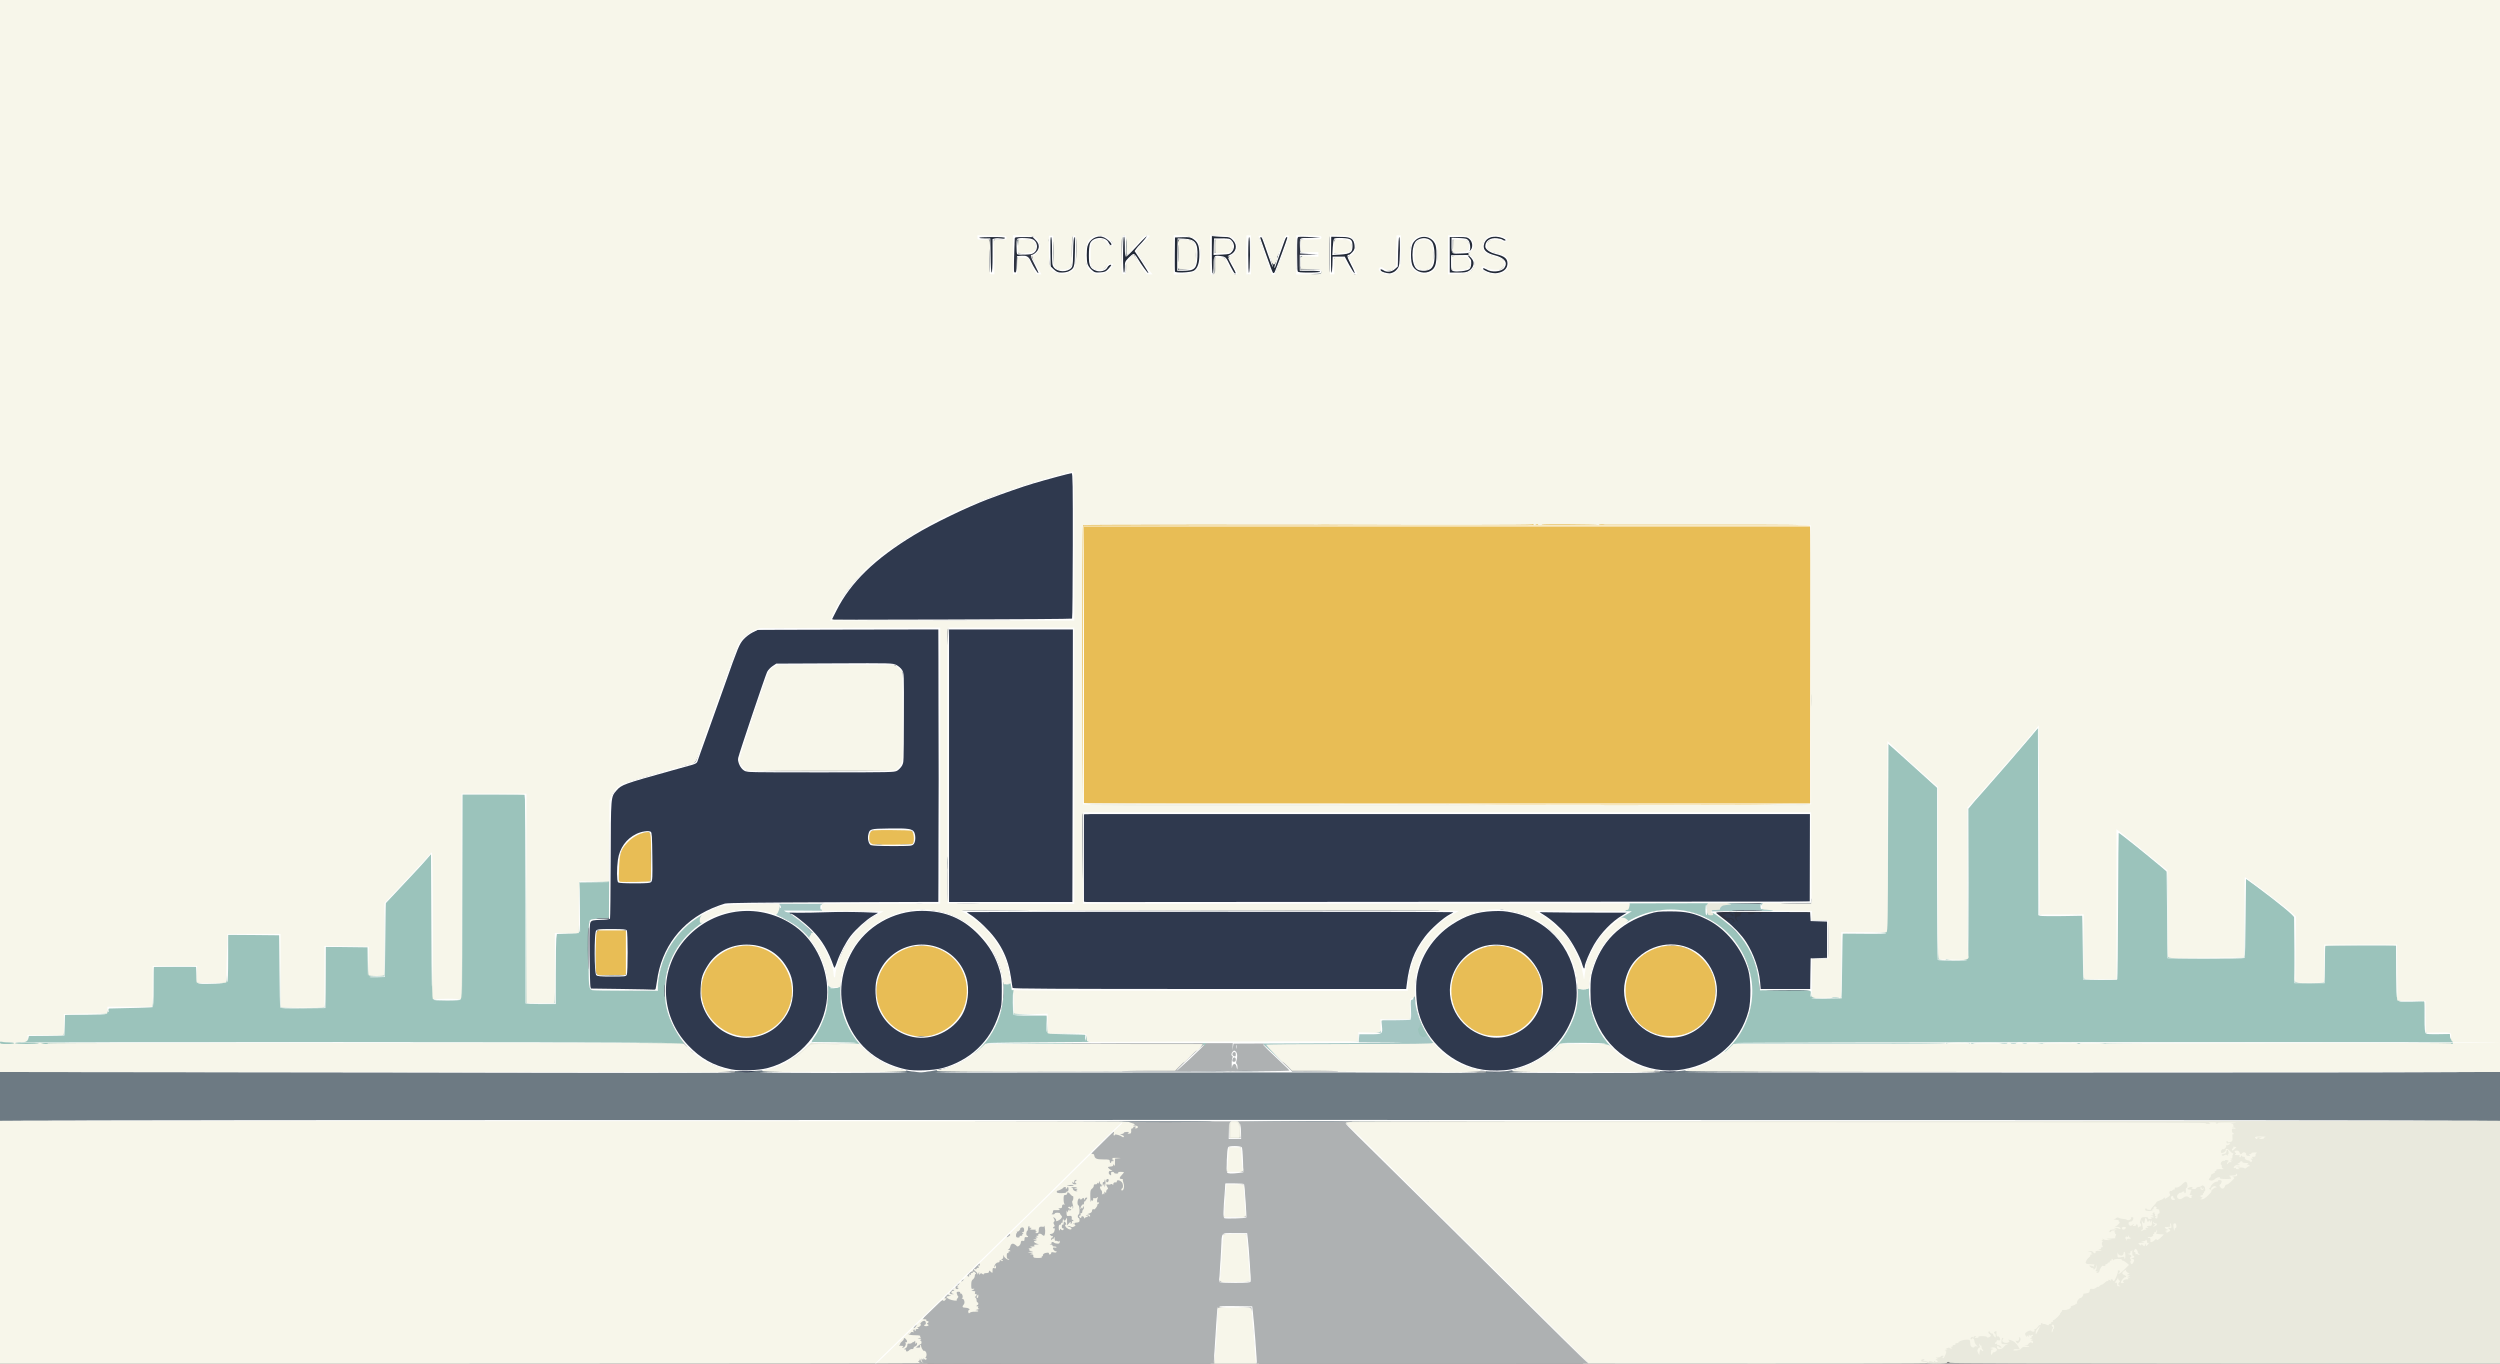 <?xml version="1.0" encoding="UTF-8"?>
<svg xmlns="http://www.w3.org/2000/svg" width="1408" height="768">
  <rect width="100%" height="100%" fill="#808080" stroke="none"/>
  <g fill="#f7f6ea">
    <path d="M0 698.75V629.5h316.45c208.75 0 316.6.2 316.8.5.15.3 1.1.5 2.1.5 2.1 0 5.65 1 5.65 1.6 0 .2.35.4.75.4.55 0 .75.6.75 2.25 0 2.2 0 2.25-1.7 2.25-1.45 0-1.7.2-2 1.5-.25 1.35-.45 1.5-2.3 1.5-1.65 0-2 .15-2 1s-.35 1-1.95 1c-1.1 0-2.15-.2-2.3-.5-.15-.25-1.25-.5-2.4-.5-2 0-2.4.25-6 3.9-3.85 3.85-4.4 4.85-3.25 6 .7.7 5.9.8 5.9.1 0-.3 1.85-.5 4.5-.5h4.5v1.75c0 1.7-.05 1.75-2 1.75h-2v4.5h5.15l-.3 2.4c-.15 1.3-.05 3.6.25 5.15.45 2.2.45 3.15-.05 4.4-.6 1.35-.9 1.55-2.65 1.55h-2l.2-2.25c.15-1.9 0-2.25-.7-2.25-.5 0-.9.35-.9.75q0 .75-1.5.75c-1.25 0-1.5.2-1.5 1.25 0 .7-.2 1.25-.5 1.25-.25 0-.5.35-.5.8 0 1.2-1.3 2.2-2.9 2.2-1.45 0-1.45 0-1.2 2.5.15 1.65.05 2.5-.35 2.5-.3 0-.55.35-.55.8 0 1-1.2 2.2-2.2 2.2-.45 0-.8.4-.8 1 0 .55-.2 1-.5 1-.25 0-.5.55-.5 1.25 0 1.05-.25 1.25-1.5 1.25-.8 0-1.5.25-1.5.5 0 .3-.65.5-1.5.5-1.15 0-1.5.2-1.5 1 0 .65-.35 1-1 1s-1 .35-1 .9-.55 1.2-1.25 1.5-1.25.8-1.25 1.05-2.15.6-4.75.8c-4.55.35-4.75.4-4.75 1.55 0 1 .25 1.2 1.5 1.2 1.45 0 1.5.05 1.5 2.5 0 2.15-.15 2.5-1 2.5s-1 .35-1 2.3c0 3.05-.75 3.7-4.45 3.7-2.55 0-3.05.15-3.3 1-.3.9-.75 1-4.25 1s-3.95-.1-4.25-1c-.15-.55-.55-1-.8-1-1.15 0-1.95-1.55-1.95-3.75 0-2.4.8-3.75 2.2-3.75.45 0 .8-.4.8-1 0-.65-.35-1-1-1s-1 .35-1 1-.35 1-1 1-1 .35-1 .9c0 .5-.25 1.15-.6 1.5-.8.8-4.75.8-5.05 0-.15-.35-.3.3-.3 1.5-.05 1.15-.25 2.1-.5 2.1s-.3 1-.15 2.25c.25 2.25.2 2.25-1.3 2.25-.8 0-2.15.35-2.9.75-.8.4-1.85.75-2.3.75-.7 0-.9.4-.9 1.75 0 1.4-.2 1.75-1 1.75-.75 0-1 .35-1 1.25 0 1.15-.15 1.25-2.5 1.25-1.35 0-2.5.25-2.5.5 0 .3-1.1.5-2.5.5-2.05 0-2.5.15-2.5.9 0 .5-.45 1.2-1 1.6-1.25.9-1.3 2-.05 2 .7 0 1.05.45 1.3 1.55.2.85.65 1.65 1.05 1.8.5.2.7 1.25.7 4.2 0 2.3.2 3.95.5 3.95s.5.8.5 1.75-.2 1.75-.5 1.75c-.25 0-.5.35-.5.75 0 .55-.6.75-2.5.75-1.35 0-2.5.25-2.5.5 0 .3-.8.5-1.75.5-1.55 0-1.75-.15-2.05-1.75-.25-1.5-.5-1.75-1.75-1.75-1.35 0-1.45-.15-1.45-1.95v-1.95l-3.5-.2c-1.95-.1-3.5 0-3.5.25 0 .2-.6.35-1.35.35-.95 0-2.3.95-4.85 3.4-3.45 3.25-4.4 4.6-3.35 4.6.35 0 .55 1.2.55 3v3H522c-1.55 0-2.6.25-2.85.7-.2.35-.75.8-1.15.95-.45.15-.2.3.55.3 1.65.05 1.95.8 1.95 4.85 0 1.75.2 3.2.4 3.2.25 0 .95.4 1.5.95.95.75 1.1 1.45 1.1 4.45 0 3.2-.1 3.5-1.1 3.8-.65.15-118.45.3-261.75.3H0zm581.5-3.2c0-.55-.2-1.15-.5-1.3-.3-.2-.5.25-.5.95s.25 1.3.5 1.3c.3 0 .5-.45.5-.95m20.5-19.3c0-1.2-.25-1.75-.75-1.75-.4 0-.75.45-.75 1s.25 1 .5 1c.3 0 .5.35.5.75s.1.75.25.75.25-.8.25-1.75m17-4.15c.15-.15-.05-.35-.35-.45-.35-.15-.7-.95-.7-1.8q-.075-1.65-.3-.6c-.15.55-.7 1.35-1.2 1.8-1.5 1.25-1.2 1.95.7 1.6.85-.15 1.7-.4 1.85-.55M682.15 765.25c.15-1.55.7-8.95 1.2-16.5l.85-13.7 2.05-.3c1.1-.15 5.95-.25 10.75-.15l8.75.15.65 1.35c.55 1.25 1.85 15.45 2.45 27.3l.2 4.6h-27.2zM877.25 753.7c-7.95-7.9-35.3-34.95-60.75-60.15s-49.35-48.85-53.15-52.5c-6.4-6.35-6.85-6.85-6.85-8.65v-1.9H1262v1.75c0 1.2-.25 1.75-.75 1.75s-.75.5-.75 1.7c0 .95-.2 1.8-.45 1.9s-.65 1.55-.85 3.3c-.3 2.95-.25 3.2.75 3.45.6.15 1.05.65 1.05 1.2s.35.95.75.95.75.25.75.5c0 .3 2.1.5 5.25.5h5.25v1.75c0 .95-.2 1.75-.5 1.75-.25 0-.5.45-.5 1s-.35 1-.75 1c-.45 0-.9.6-1.05 1.5-.2.85-.65 1.5-1 1.5-.4 0-.7.5-.7 1.15 0 1.45-2.45 2.85-5.05 2.85-1.95 0-1.95 0-1.95 2 0 1.45-.2 2-.75 2-.4 0-.75.25-.75.55 0 .75-3.95 4.45-4.75 4.45-.35 0-.75.45-.9 1.05-.25.95-.6 1.05-3.45.9-2.65-.15-3.15-.05-3.3.7-.1.45-1.2 1.85-2.5 3.1-2.15 2.1-2.5 2.25-5 2.25h-2.7l.2-2.75c.1-1.95-.05-2.75-.45-2.75s-.65.65-.65 1.65c0 2.75-.95 3.55-3.7 3.2-1.25-.2-2.3-.15-2.3.1 0 .65-8.65 1.3-8.85.7-.2-.55-2.25-.2-4.55.7l-1.15.45 1.05 1.15c1.1 1.35 1.45 5.3.4 5.65-.75.25-1.25 8.4-.45 8.4.3 0 .55-.85.55-2 0-1.9.1-2 1.5-2 1.15 0 1.5-.2 1.5-1 0-.9.35-1 3.2-1 2.45 0 3.25.2 3.5.8.5 1.25.35 4.7-.2 4.7-.25 0-.5.35-.5.75 0 .45-.45.75-1.1.75s-1.8.35-2.6.75c-.75.4-1.75.75-2.1.75-.4 0-.7.2-.7.45 0 1.05-2.95 3.55-4.2 3.55-.7 0-1.3.25-1.3.5 0 .3-.5.5-1.15.5-.6 0-1.55.55-2.05 1.25-.8 1.05-1.35 1.25-3.35 1.25-1.35 0-2.45.25-2.45.5 0 .3.25.5.5.5.3 0 .5.9.5 2 0 1.9-.1 2-1.5 2-1.35 0-1.5.15-1.5 1.55 0 2-.8 3.45-1.9 3.45-.95 0-2.1.9-2.1 1.6 0 .2.35.4.75.4.55 0 .75.6.75 2.45 0 3.25-.35 4.05-1.8 4.05-.85 0-1.2.3-1.2.95 0 .5-.45 1.05-1 1.2s-1 .6-1 1.05c0 .65-.55.8-2.5.8-1.35 0-2.5-.2-2.5-.4 0-.8-1.85-2.6-2.6-2.6-.45 0-1.1.35-1.45.8s-1.1 1-1.7 1.25c-.55.25-1.65.9-2.5 1.4-.8.55-2.1 1-2.85 1-1 .05-1.35.35-1.5 1.2-.1.75-.55 1.15-1.4 1.25-1.2.2-4 2.7-4 3.65 0 .25-.35.45-.75.45s-.75.45-.75.95c0 .6-.55 1.15-1.45 1.45-.75.25-2 1.1-2.7 1.8-.85.8-1.85 1.3-2.8 1.3-1.05 0-1.7.35-2.1 1.05-.3.6-1.35 1.85-2.25 2.8-1.4 1.4-1.7 2.05-1.7 3.9 0 3.35-.8 4.75-2.85 4.75-1.6 0-1.65-.05-1.65-1.95 0-1.8-.1-1.95-1.55-2.15s-1.65-.05-2.85 2.45c-.85 1.75-1.6 2.65-2.2 2.65-.75 0-.9.45-.9 2.5 0 2.15-.15 2.5-.95 2.5-.65 0-1.05.4-1.15 1.15-.1.9-.5 1.15-2.15 1.25-1.1.1-2.25.45-2.5.8-.3.4-2.1.85-4.1 1.05l-3.6.35-.15-1.9-.15-1.85-1.55 1.3c-.9.75-2.05 1.35-2.55 1.35-.55 0-1.45.45-2.05 1s-1.3 1-1.6 1c-.25 0-.5.25-.5.5 0 .3-.9.5-2 .5h-2v-3.45c0-3.25.1-3.5 1.15-3.65.7-.1 1.15-.55 1.25-1.25.15-1.05-.05-1.15-2.1-1.15-1.25 0-2.3-.2-2.3-.5 0-.25-.35-.5-.75-.5s-.75.2-.75.45.35.8.75 1.25c.4.4.75 1.2.75 1.75 0 .6.25 1.05.5 1.05.3 0 .5.9.5 2 0 1.65-.15 2-1 2-.65 0-1 .35-1 1 0 .8-.35 1-1.55 1-1.75 0-2.9-1.15-2.95-2.85 0-.9-.3-1.15-1.4-1.15-1.85 0-2.6-.85-2.6-2.85 0-.9-.2-1.65-.4-1.65-.75 0-3.1 1.25-3.1 1.65 0 .2-.35.35-.75.35s-.75.25-.75.5c0 .3-.3.5-.7.5s-.9.45-1.05 1c-.2.6-.75 1-1.5 1-.95 0-1.35.55-2.3 2.75-1.05 2.55-1.25 2.75-2.8 2.75-1.15 0-1.65.25-1.65.75 0 .65-11.5.75-100.6.75l-100.65-.05zM1184 711c0-.25.25-.5.55-.5s1.2-.65 1.95-1.5c.95-1.05 1.85-1.5 2.95-1.5 1.45 0 1.55-.1 1.55-2v-2h3.45c2.3 0 3.7-.25 4.15-.7.4-.35 1.45-.85 2.3-1.05 1.35-.3 1.6-.55 1.6-1.8 0-1.1.25-1.45 1-1.45.55 0 1-.2 1-.5 0-.25.5-.5 1.15-.5.6 0 1.55-.55 2.05-1.25s1.35-1.25 1.85-1.25 1.15-.45 1.45-1c.35-.7.35-1 0-1-.25 0-.5.25-.5.5 0 .3-.45.5-.95.5-.55 0-1.15.25-1.3.5-.15.3-1.1.5-2.05.5-1.35 0-1.7-.2-1.7-1 0-.65-.35-1-1-1-.55 0-1-.2-1-.5 0-.25-.8-.5-1.75-.5s-1.75.1-1.75.2-.15.55-.3 1c-.2.6 0 .8.75.8.6 0 1.05.3 1.05.75 0 .4.25.75.5.75.3 0 .5.9.5 2 0 1.65-.15 2-1 2-.55 0-1 .25-1 .5 0 .3-.8.5-1.75.5-1.2 0-1.75-.25-1.75-.75 0-.4-.2-.75-.5-.75-.95 0-.55-3.1.6-4.05l1.05-.95h-1.75c-1.75 0-1.8.05-2.1 2.5-.3 2.25-.45 2.5-1.55 2.5-.7 0-1.25.25-1.25.5 0 .3-1 .5-2.25.5-2.15 0-2.25.05-2.25 1.45 0 .8-.15 2.15-.3 3-.3 1.35-.55 1.55-1.95 1.55-1 0-1.75.3-1.95.75-.15.4-.6.75-.95.75-.4 0-1.4.7-2.25 1.5l-1.6 1.5h2.75c1.5 0 2.75.25 2.75.5 0 .3.35.5.75.5s.75-.2.75-.5m13-21.7c0-.1-.35-.45-.75-.8-.6-.5-.75-.5-.75.2 0 .45.35.8.75.8s.75-.1.75-.2m56.5-27.8c0-.85.35-1 2-1 1.1 0 2-.2 2-.5 0-.25-.2-.5-.5-.5-.25 0-.5-.55-.5-1.25 0-1-.25-1.25-1.25-1.25-1.05 0-1.25.25-1.25 1.5 0 1.4-.1 1.5-1.95 1.5-1.25 0-2.05.25-2.25.75-.2.55.05.75.95.75.7 0 1.25.25 1.25.5 0 .3.35.5.75.5s.75-.45.75-1M685.8 723.05c-.75-.85-.8-1.6-.3-7.85 1.25-17.25 1.65-21 2.1-21.55.4-.5 2.65-.65 8.15-.65 7.5 0 7.65 0 7.95 1.15.7 2.7 2.5 26.4 2.1 28-.35 1.5-2.6 1.85-12.35 1.85-6 0-6.9-.1-7.65-.95M688.05 687.05c-.6-.4-.65-1.5-.3-6.15.2-3.1.55-7.9.7-10.65l.3-5 6.2-.15c3.7-.1 6.4.05 6.8.4.9.75 2.05 19.45 1.3 20.9-.55 1.05-.95 1.1-7.45 1.1-3.75 0-7.15-.2-7.55-.45M689.55 661.3c-.7-.8.25-15.7 1.05-16.65.7-.9 8.75-.9 9.6 0 .9.85 2 15.05 1.3 16.35-.5.9-1.1 1-5.95 1-3.95 0-5.6-.2-6-.7"></path>
    <path d="M1268.85 642.65c-.2-.15-.35-1.2-.35-2.25v-1.9h9.5v1.75c0 1.2-.25 1.75-.75 1.75-.4 0-.75.25-.75.5 0 .55-7.1.7-7.65.15M691.5 636.25v-5.75h3.75c3.35 0 3.75.1 3.75.95 0 .55.25 1.05.55 1.15.35.1.45 1.6.2 4.8l-.4 4.6h-7.85zM0 302.75V0h1408v604.95l-2.1.3c-1.2.15-104.75.2-230.15.15l-228-.15-.15-2-.15-2 3.4-.9c4.85-1.25 10.4-3.8 14.6-6.65 1.95-1.35 4.05-2.7 4.6-3 .6-.35 1.9-1.45 2.95-2.45l1.9-1.85 59.55.05c41.05.05 59.55-.05 59.55-.4 0-.4 31.9-.55 103.15-.55h181.35v-1.05c0-1.1-.1-1.1-6.3-.8-8.65.35-8.25.75-8.2-8.9.05-4.1.05-7.9 0-8.35 0-.8-.8-.9-7.6-1l-7.65-.15-.3-1.5c-.2-.8-.35-7.85-.4-15.6L1348 534h-36.95l-.15 10.2c-.1 5.6-.35 10.4-.55 10.65-.25.2-4.35.5-9.2.55-7.45.15-8.85.05-9.6-.6-.8-.75-.85-2.15-.65-18.95.15-14.7.05-18.25-.5-18.9-.75-.95-8-6.7-17.4-13.8l-6.75-5.1-.15 21.25-.1 21.25-1.15.4c-.6.25-10.95.45-22.95.5-21.5.1-21.85.1-22.4-.9-.35-.7-.5-6.05-.5-15.9v-32.6l-4.1-3.45c-3.7-3.05-6.85-5.6-17.65-14.35l-3-2.4-.25 40.7-.25 40.7-9.8.15c-5.7.05-10.4-.1-11.15-.4l-1.3-.5v-35.6l-12 .15c-10.25.15-12.1.1-12.5-.55-.3-.45-.5-12.95-.5-31.75v-50.5l-.05-19.5-1.6 1.8c-1.6 1.75-12.35 14.15-22.15 25.5-2.8 3.25-6.1 6.95-7.3 8.3-1.25 1.3-2.95 3.2-3.85 4.2l-1.55 1.8v39.7c0 21.85.1 40.75.3 42.1.25 1.9.15 2.55-.55 3.35-.85.9-1.55 1-9.5 1-6.6 0-8.8-.15-9.55-.7-.95-.7-.95-1.95-1.2-48.95l-.25-48.25-3.8-3.45c-2.1-1.85-7.5-6.75-12-10.8l-8.2-7.45-.25 51.55c-.2 45.15-.35 51.65-1 52.05-.4.3-6.1.5-12.85.5H1039v17.8c0 14.1-.15 17.9-.65 18.45-.5.5-2.95.65-9.75.7-8.5.05-9.1 0-9.6-.9-.3-.6-.5-5.5-.5-12.7V538.6l4.4-.35c2.4-.15 4.65-.4 5-.55.55-.15.6-1.65.4-7.05-.15-3.8-.25-7.75-.3-8.75V520h-9.5v-5h-10.75c-6.45 0-10.75-.2-10.75-.5 0-.25-1.4-.5-3.1-.6l-3.15-.15-.15-2.9c-.2-4.2.05-4.35 7.6-4.35 3.85 0 6.3.2 6.3.5s2.6.5 6.75.5h6.7l.15-13.35c.1-7.4.1-18.2 0-24l-.1-10.65H611v17.2c0 11.95.15 17.35.55 17.6.35.2.5 1.75.4 4.15-.1 2.1-.1 4.85-.05 6.2l.1 2.35h307.5v1.7c0 2.9-.6 4.9-1.55 5.15-1.3.35-1.55 1.6-.45 2.25.65.4 1 1.2 1 2.15 0 1.75-.65 2.7-2.65 3.95-2.55 1.55-8.35 7.4-10.7 10.75-4.55 6.45-7.6 14.5-8.4 22.1-.35 3.2-.4 3.35-1.85 3.65-1.95.4-5.3.4-6.75 0-.85-.25-1.15-.7-1.15-1.65 0-1.7-1.25-8.15-2.25-11.35-4.4-14.75-16.45-26.1-32-30.25-5.7-1.55-14.5-1.55-19.9-.05-20.3 5.75-34.35 23.5-34.35 43.4 0 3.8-.1 4.15-1.25 4.9-1.2.8-1.25 1.05-1.25 5.45 0 7.45.75 6.85-8.55 6.85h-7.95v2.9c0 4.3-.05 4.3-6.75 4.5l-5.75.2v2.9h19.25c12.5 0 19.25-.2 19.25-.5 0-.25.65-.5 1.45-.5 1.05 0 2.25.85 5.05 3.55 5.75 5.55 12.95 9.65 19.9 11.35l3.6.85v3.6l-7.35.3c-12.2.55-76.15.4-76.15-.15 0-.3-4.65-.5-12.9-.5h-12.9l-2.2-2.3c-1.25-1.25-2.6-2.45-3-2.6-1.25-.55-9.5-9.35-9.5-10.15 0-.6-2.5-.7-16.25-.75-9.5 0-16.25.2-16.25.45 0 .8-3.05 4.35-3.75 4.35-.35 0-2 1.45-3.65 3.25s-3.2 3.25-3.45 3.25-1.45 1-2.65 2.25l-2.2 2.25h-14.9c-9.65 0-14.9.2-14.9.5 0 .35-17.95.45-53.6.4l-53.65-.15-.15-2-.15-2 3.45-.85c5.7-1.35 14.05-5.45 17.3-8.5.55-.5 1.2-.9 1.5-.9s1.6-1.05 2.95-2.35l2.4-2.4 28.5.2 28.55.2-.2-1.2-.15-1.2-10.8-.15-10.85-.1-.3-1.55c-.15-.9-.3-3.35-.3-5.5V573h-8.95c-6.55 0-9.05-.15-9.45-.6-.3-.4-.55-4-.55-8.5L569 556h221.85l.6-5.05c.95-8.6 4.25-16.85 9.45-23.95 3.05-4.15 4.45-5.6 9-9.25 2.05-1.7 2.9-2.65 2.55-3s-43.85-.55-132.55-.6c-122.55-.05-131.95 0-130.85.75 1.75 1.2 1.9 1.3 5.6 4.7 5.95 5.4 10.65 12.05 13.15 18.75 1.5 3.95 3.2 11.9 3.2 14.9 0 2-.1 2.15-1.55 2.45-.85.15-2.55.3-3.75.3-2.1 0-2.15-.05-2.45-1.85-1.7-11.1-6.25-19.65-14.95-28.2-11-10.8-27.3-14.6-41.85-9.7-6.8 2.3-15.25 7.75-19.7 12.7-5.85 6.55-10.85 17.45-11.6 25.4-.35 3.55-.5 3.65-5.4 3.65-3.95 0-5.25-.85-5.25-3.45 0-5-3.5-14.5-7.75-21.05-2.85-4.35-3.2-5.8-2.15-8.15.6-1.2.9-1.35 3.3-1.35 1.4 0 2.6.15 2.6.4 0 .2.55.95 1.25 1.7 1.75 1.9 5.2 7.65 6.75 11.3l1.35 3.15 3.05-6.15c3.6-7.25 8.7-13.5 14.55-17.8l2.25-1.6-4.75-.05c-2.55 0-8.9 0-14 .05-8.25.05-9.35-.05-9.65-.75-.3-.8-.45-6.6-.15-6.85.05-.1 14.95-.25 33.1-.4l33-.25v-151l-48.6-.15c-47.7-.1-48.65-.1-51.3.9-6.45 2.4-8.85 5.15-12.1 13.8-1.6 4.25-7.5 20.9-8.75 24.7-.6 1.85-4.95 13.9-9.1 25.4-2.05 5.55-3.9 10.3-4.2 10.6-.25.25-1.7.8-3.2 1.2-6.1 1.65-15.95 4.4-19.25 5.35-1.9.55-4.15 1.2-5 1.4-.8.2-4.3 1.25-7.75 2.35-5.8 1.8-6.45 2.1-8.85 4.5-4.15 4.1-4.15 4.1-4.15 30v22.1l-1.1.3c-.65.15-4.45.3-8.5.3H328v13.7c0 7.55-.15 14.05-.3 14.5-.25.65-1.35.8-6.75.8h-6.45v11.9c-.05 19.35-.25 26.3-.65 27-.3.45-2.8.6-9.6.6-7.85 0-9.2-.1-9.45-.8-.15-.45-.3-27-.3-59V449l-7.6-.05c-11.6-.05-24.6.1-24.75.25-.1.1-.15 25.9-.15 57.4v57.3l-1.1.3c-1.7.45-18.05.35-18.8-.1-.45-.35-.55-7.2-.45-32.4.1-17.55.1-35.1 0-39l-.2-7.05-3.35 3.55c-8.15 8.65-12.1 12.85-15.7 16.6l-3.9 4.05v19.85c0 12.75-.2 20.2-.5 20.85-.5.85-1.1.95-5.9.95-3.55 0-5.6-.2-6-.6s-.6-2.95-.6-8.25V535h-20.35l-.35 12.2c-.2 6.75-.2 14.15 0 16.55.3 3.85.25 4.35-.6 5-.75.6-3.4.7-14.05.7-12.35 0-13.15-.05-13.65-.95-.3-.6-.5-8.35-.5-20.7V528h-25.85l-.3 7.6c-.2 4.15-.35 10.05-.35 13.15 0 3.65-.2 5.75-.6 6.15-.65.65-15.4.9-18.35.3l-1.55-.3V546H88.1l-.2 10.9c-.1 5.95-.35 11.15-.55 11.5-.3.45-3.4.6-12.55.6H62.6l-.3 1.65-.3 1.7-5.65.3c-3.05.2-8.45.35-11.95.35H38v5.5c0 4.9-.1 5.5-.95 6-.6.3-4.8.5-10.25.5-7.95 0-9.3.1-9.3.75 0 .85 2 1.05 2.8.25.3-.3 62.7-.45 183.05-.35l182.55.1 1.2 1.15c.7.6 1.45 1.1 1.75 1.1.25 0 .75.55 1.05 1.25.35.7 1 1.45 1.45 1.6.5.2 2 1.2 3.3 2.25 3.3 2.6 10.5 6.1 14.8 7.2l3.55.9v3.65l-4.55.3c-2.55.2-95.45.35-206.5.35H0zM893.65 536.6c3.6-8.8 13.15-19.95 18.1-21.25.55-.1-8.1-.25-19.25-.3l-20.2-.05 1.45 1.15c7.2 5.55 11.8 11.15 15.6 18.95 1.35 2.7 2.5 4.9 2.65 4.9s.9-1.55 1.65-3.4M602.6 506.55c.3-.25.55-111.8.4-149.9v-1.15h-67.75l.05 74.9c.05 41.15.1 75.25.15 75.7.05.7.65.9 2.95 1 5.65.3 63.85-.2 64.2-.55m415.4-73.8c.05-23.2.25-35.3.75-38.1.25-1.45.2-2.15-.2-2.15s-.55-13.15-.55-47.45V297.6l-3.35-.25c-1.9-.15-93.4-.25-203.4-.2l-200 .1-.05 76.5c-.05 56.35.05 76.6.5 76.85.3.2 1.3.4 2.2.4.85 0 1.6.25 1.6.55 0 .35 57.95.5 201.25.35l201.25-.15zm-415.6-85.5c.45-.15.6-8.6.6-39.75 0-37.45-.05-39.55-.85-39.3-.5.15-3.6.95-6.9 1.8-7.55 2-14.75 4.15-20.25 6.1-2.35.8-5.5 1.9-7 2.4-19.8 6.6-45.95 19.35-61.25 29.9-16.2 11.15-27.8 23.25-33.95 35.45l-1.8 3.65 25.35.1c34.2.2 105.25-.05 106.05-.35"></path>
    <path d="M427.8 604.7c-.15-.45-.3-1.4-.3-2.1 0-1.25.25-1.4 3.65-2.2 1.95-.5 5.9-2 8.75-3.4 2.85-1.35 5.4-2.5 5.7-2.5.6 0 2.65-1.65 5.9-4.7 1.25-1.2 2.75-2.4 3.4-2.75.8-.45 5.55-.7 15.7-.85l14.55-.2 2.55 2.5c3.6 3.55 7.95 6.7 12.05 8.7 3.65 1.75 9.65 3.8 11.3 3.8.8 0 .95.4.95 2.25v2.25h-41.95c-37.8 0-41.95-.1-42.25-.8M850.35 605.15c-.2-.15-.35-1.2-.35-2.25 0-1.45.2-1.9.9-1.9 1.8 0 9.35-3 13.25-5.3 2.25-1.3 4.2-2.5 4.35-2.65.45-.55 3.45-2.55 3.85-2.55.2 0 1.35-.95 2.55-2.1l2.15-2.15 13.95-.15c15.7-.15 15.7-.15 19.6 3.5 5.15 4.75 12.85 9.05 19.3 10.7l3.6.9v1.85c0 1.7-.1 1.85-1.85 2.1-2.65.45-80.9.45-81.3 0M392.5 518.3c0-2.9.15-3.4 1.4-4.55 1.65-1.6 8.25-4.6 12.35-5.6 2.2-.55 7.25-.8 18.6-1l15.55-.25.35 2.25c.35 2.35.15 3.5-1.15 6.25-.7 1.6-.9 1.65-2.8 1.45-1.15-.15-3.85-.75-6.05-1.35-6.15-1.75-14.45-1.65-20.75.2-2.6.75-6.65 2.4-9.05 3.6-3.05 1.55-4.85 2.2-6.35 2.2h-2.1zM420.95 436.05c-1.25-.2-2.85-.7-3.55-1.15-1.9-1.25-3.1-4.8-2.75-8.1.25-2.5 13.6-43.45 15.95-48.9.65-1.55 1.7-2.8 3.05-3.75l2-1.4 34.25-.15c33.45-.15 34.25-.1 36.3.85 1.15.55 2.5 1.75 3.05 2.65.95 1.6 1 2.65 1 28.2v26.55l-1.4 2.05c-.8 1.1-1.8 2.15-2.25 2.35-.5.2-18.45.3-39.95.25-26.65 0-39.15.1-39.4.5-.35.55-2.6.55-6.3.05"></path>
  </g>
  <g fill="#e9e9dd">
    <path d="M1085.25 767.5c.2-.3-.4-.5-1.45-.5-1.25 0-1.8-.2-1.8-.75 0-.45.45-.75 1.15-.75.9 0 .95.1.35.5s-.5.5.55.5c.7 0 1.55.3 1.9.65.55.5.6.45.35-.05-.45-.75 1.45-.65 2.65.1.5.3.6.25.35-.1-.2-.35-.1-.6.15-.6.3 0 .55.2.55.4 0 .25.35.45.7.45.95 0 .8-1-.2-1.45-.6-.25-.5-.35.25-.4l1-.05-1-.45c-.85-.35-.75-.45.65-.45.85-.05 1.6-.25 1.6-.55 0-.25.5-.5 1.15-.45.6 0 .8.15.5.3-.75.25-.9 1.15-.25 1.15.25 0 .8-.9 1.25-2 .7-1.85.7-2-.05-2.05-.5-.05-.35-.2.4-.45 1.05-.35 1.1-.4.25-.45-.9-.05-.85-.15.25-.7.7-.35 1.35-.45 1.4-.25.1.2.55.4 1 .4.75 0 .75-.1.1-.5s-.6-.5.15-.5c.5 0 .75-.2.6-.5-.15-.25.15-.5.75-.5s.9-.2.75-.5c-.15-.25.15-.5.7-.5.6 0 1.05-.15 1.05-.35 0-.7 2.65-1.65 4.6-1.65s1.95 0 2.1 2.7c.05 1.25 1.7 2.3 2.25 1.4.2-.4.75-.5 1.35-.3.8.3.8.2-.15-.65-.65-.55-1.15-1.6-1.15-2.3 0-.65-.35-1.35-.75-1.55-.4-.15-.75-.05-.75.25s-.2.35-.5.2c-.3-.2-.25-.55.15-.95.45-.5.7-.55.95-.1.3.4.4.4.4-.05 0-.35.4-.65.9-.65.7 0 .75.1.1.5-.6.4-.45.5.65.5.8 0 1.3-.2 1.1-.5s.65-.5 2.2-.5c1.4 0 2.55.2 2.55.45 0 .6 1.35.4 2.05-.3.4-.4.25-.75-.45-1.25-.65-.45-.9-.95-.65-1.35.3-.5.5-.45.7.15.2.45.65.8 1.1.8.4 0 .75.25.75.55s.35.85.75 1.25c.65.7.75.65.75-.5 0-.7-.2-1.3-.5-1.3-.75 0-.6-.85.25-1.2.4-.15.7-.1.7.1-.25 1.45.15 3.1.6 2.8.6-.35 1.45.65 1.45 1.75 0 .4-.35.55-1 .4s-1 0-1 .45c0 .4-.2.7-.5.7-.25 0-.5.25-.5.55s.35.4.8.25c.4-.15.6-.1.45.2s.05.5.5.5 1.15.35 1.55.75c.7.65.7.75 0 .75-.4 0-.9-.2-1.05-.5-.5-.8-1.15-.55-1.05.4.2 1.35 2.65 1.2 3.8-.25.5-.65 1.05-1.15 1.25-1.15.15.05.55-.05.9-.15.3-.15-.35-.3-1.5-.3-2.2-.05-2.2 0-1.7-3.15 0-.25.3-.4.6-.4.4 0 .35.25-.05.75-.8.95-.05 1.9 1.6 2.05 1.55.1 2.7-.8 1.8-1.35-1.15-.75.55-.5 2.25.3 1.35.65 2.85 2.45 3.8 4.45.1.25-.55.35-1.4.2s-1.75 0-2.05.3c-.3.4.2.5 1.65.35 1.35-.1 2.35-.55 2.75-1.15.5-.7 1.2-.95 2.4-.8.9.05 1.8-.05 2-.25s-.4-.4-1.35-.4c-1.5-.1-1.55-.1-.3-.3.75-.1 1.25-.4 1.15-.55-.1-.2.35-.6 1-.95.65-.3 1.1-.35.9-.1-.15.25 0 .45.25.45.95 0 .6-1.5-.3-1.55-.75 0-.75-.1.1-.45.9-.4.9-.45-.25-.5-.9-.1-1-.2-.35-.35.45-.1.75-.45.6-.7-.2-.25-.05-.45.2-.45.3 0 .55-.25.55-.5 0-.35-.3-.35-.95 0-.7.35-1.05.3-1.2-.15-.15-.3-.3-.15-.3.4-.05.85-.15.85-.55.25-.45-.65-.5-.65-.5 0s-.05.65-.5 0c-.25-.4-.5-1-.5-1.35 0-.8 3.2-2.35 3.4-1.65.1.25.65.5 1.2.5.7 0 .9-.25.7-.75-.15-.45 0-.75.4-.75s1.05-.55 1.5-1.25 1.05-1.15 1.35-1c.25.2.4.05.35-.3-.1-.3.15-.7.55-.85s.55 0 .35.35-.1.45.4.25c.4-.15 1.25 0 1.85.35.85.45 1.2.45 1.35 0 .1-.3.5-.55.9-.55.45 0 .6-.2.45-.5-.15-.25.05-.5.5-.5s.65-.2.5-.5c-.15-.25-.05-.5.25-.5s1.3-.8 2.3-1.75c.95-.95 1.6-1.75 1.45-1.75-.2 0 .05-.35.45-.8.45-.4.7-.95.6-1.15-.15-.2.45-.35 1.35-.25 1.7.1 4.05-1.05 3.6-1.8-.15-.2.4-.55 1.25-.75.8-.2 1.5-.55 1.5-.8 0-.3.25-.35.6-.15s.4.15.2-.25c-.5-.75 1-3.05 1.95-3.05.7 0 1.9-1.65 1.5-2.1-.15-.15.05-.25.35-.3 3-.4 3.15-.45 3.3-1.7.15-1.05.35-1.2 1.4-1 .75.15 1.6-.1 2.15-.6.5-.45 1-.7 1.15-.55s.55-.05.9-.5c.35-.4.9-.75 1.25-.75.3 0 1-.45 1.5-1s1.2-1 1.6-1c.35 0 .65-.25.65-.55 0-.4.3-.35.85.1.55.5.7.5.45.1-.2-.4-.05-.65.4-.65s.8.25.8.5c0 .3.2.5.45.5.6 0 2.65-4.9 2.3-5.5-.15-.3.05-.5.45-.5.95 0 1.05.55.2 1.4-.35.35-.45.6-.25.6.5 0 2.3-1.45 4.25-3.45l1.65-1.65-1.4-1.2c-.75-.65-1.7-1.2-2-1.2-.35 0-.65-.2-.65-.5 0-.75-4.35-.6-4.65.15q-.3.75-.3 0c-.05-.35-.3-.65-.6-.65-.25 0-.35.25-.2.5.15.3-.05.5-.5.5s-.65.25-.5.5c.15.3-.05.5-.45.5-.45 0-.8.25-.8.5 0 .3-.35.5-.8.5-.4 0-.6.25-.45.5.25.45-.85.7-1.5.4-.4-.25-1.8 2.05-1.9 3 0 .5-.5.95-1.05 1-.85.05-.9-.05-.3-.4.6-.4.55-.5-.25-.5-.55 0-.75-.2-.5-.4.3-.2.55-1.15.6-2.1.1-1.65.05-1.7-.25-.3-.35 1.45-1.6 2.45-1.6 1.3 0-.3-.2-.45-.45-.3-.2.15-.8-.15-1.25-.65-.75-.8-.75-.9.1-.8.45 0 1.2.25 1.55.5.45.25.6.2.35-.15-.15-.25 0-.65.3-.75.35-.15-.5-.3-1.95-.3-1.4-.05-2.75-.25-2.9-.55-.4-.65.65-2.55 1.85-3.4.5-.35.8-.9.65-1.15-.2-.25.1-.45.6-.45.75 0 .8-.1.15-.5-.65-.45-.65-.5 0-.55.4-.05.1-.25-.75-.45l-1.5-.4 1.35-.05c.8-.05 1.55.3 1.8.75s.75.7 1.05.5.45-.6.3-.85c-.2-.25.65-.5 1.85-.5 2-.05 2.05-.1.65-.45-1.25-.3-1.3-.4-.35-.45.65 0 1-.25.85-.55-.15-.25.05-.5.5-.5s.65-.2.5-.5c-.6-1-.7-2.5-.1-2.5.35 0 .3-.2-.15-.5-.55-.35-.55-.5-.1-.5.4 0 .5-.25.3-.6-.3-.5-.2-.5.35 0 .35.3 1.55.55 2.65.55l2.05-.1-1.75-.35c-1.55-.3-1.4-.4 1.2-.45 1.65 0 2.8-.2 2.65-.35-.15-.2-.1-.75.2-1.25.35-.65.3-.95-.05-.95-.3 0-.4-.2-.25-.5.15-.25 0-.5-.35-.5-.45 0-.45-.15.1-.5.6-.4.45-.5-.6-.5-.8 0-1.4.25-1.4.5 0 .3-.4.5-.85.45-.55 0-.65-.15-.25-.3.3-.1.5-.45.3-.7-.15-.25.8-.45 2.15-.5 1.95-.05 2.15-.15 1.15-.45-1.25-.4-1.25-.4-.1-.45.65-.05 1.6.2 2.1.45.8.4.9.4.7-.25-.2-.45-.95-.75-1.9-.8-1.4 0-1.45-.05-.45-.45 1.25-.5 2.55-2.5 1.65-2.5-.3 0-.4-.2-.25-.5.2-.3-.45-.5-1.6-.55-1.1-.05-1.5-.15-.9-.3.55-.15 1.15-.5 1.3-.75.2-.35.7-.3 1.35.05.55.3 1.7.55 2.5.55s1.6.15 1.8.4c.8.8 3-.1 2.45-1-.1-.25.15-.4.55-.4.45 0 .8.2.8.45 0 1.15-.7 2.05-1.5 2.05-1.2 0-1.65 1.25-.7 2.05.55.45.9.45 1.3.05.35-.35.85-.6 1.1-.6.3 0 .2.25-.2.5-.6.4-.55.5.4.5.6 0 1.1-.2 1.1-.5 0-.25.25-.5.5-.5.3 0 .5.5.5 1.05 0 .85.15.95.65.5.4-.3.8-.45.9-.3.15.1.25-.25.3-.75.05-.55-.1-1-.35-1-.45 0-.4-.6.2-2.35.3-.95.75-1.15 2.35-1.15 1.2 0 1.9.2 1.7.5s.3.5 1.1.5c1.15 0 1.25-.1.65-.55s-.55-.5.4-.3c.6.15 1.1.05 1.1-.15 0-.25-.5-.55-1.1-.65-1.1-.2-1.1-.2.1-.3.85-.05 1.05-.2.6-.5-.5-.3-.45-.55.2-1.1.6-.45.75-.5.5-.05-.2.3-.15.6.15.6s.4.35.25.75c-.2.45 0 .75.35.75.6 0 .6.1.05.45s-.55.45.1.7c.8.3.95 0 .95-1.75 0-.5.25-.9.6-.9s.6-.4.5-.85c-.1-.5-.2-1.05-.2-1.25-.05-.25-.55-.4-1.15-.45-.65 0-.9-.15-.55-.3.5-.15.5-.35.05-.85-.45-.45-.8-.5-1.2-.1-.35.3-.5.7-.35.95.1.2-.05.35-.35.35s-.4.25-.25.5c.2.3-.55.5-1.9.5-1.6 0-2.2-.2-2.2-.75 0-.4.2-.75.45-.75.2 0 .4.2.4.4s.6.45 1.35.5c.7.05 1.2 0 1.05-.15s.5-1.05 1.4-2.05c.95-.95 1.7-1.9 1.7-2.15 0-.2.9-.7 2-1.05s2-.85 2-1.1c0-.2.25-.4.55-.4.25 0 .35.25.15.55-.4.65 2.4-1.05 2.9-1.8.2-.25.15-.7-.1-.95-.5-.5-.05-1.9.5-1.55.25.15.75-.05 1.15-.45s.9-.6 1.1-.4c.25.2.3 0 .1-.45-.2-.6 0-.75.95-.65.85.05 1.8-.45 3.1-1.75 1.55-1.5 2-1.75 2.5-1.25.75.8.8 3.2.05 3.2-.25 0-.45.4-.4.9.15 1.5-.05 2.1-.6 2.1-.25 0-.35-.2-.2-.5.15-.25-.05-.5-.45-.5s-.9.25-1.05.5c-.2.3-.5.4-.7.25-.25-.1-.85.25-1.35.8-1.75 1.9.75 3.85 2.75 2.1 1.25-1.05 2.55-1.15 3.45-.25.7.65 1.8.35 1.35-.4-.15-.2.05-.55.35-.65.35-.15.1-.3-.6-.3-.7-.05-1-.25-.75-.45.3-.2.5-.7.5-1.1s.2-.9.5-1.1c.25-.2-.1-.4-.85-.4-.8 0-1.4-.2-1.4-.45 0-.5 1.25-1.05 2.4-1.05.65 0 .7.1.2.45-.5.3-.35.5.65.65.85.2 1.4.05 1.6-.4.15-.4.75-.7 1.35-.7s1.35-.25 1.7-.6c.4-.4.75-.4 1.35.1.85.7 1.05 3 .2 3-.25 0-.35.25-.2.5.15.3.05.5-.25.5s-.45.2-.3.45-.2.6-.85.75c-1.05.3-1.05.35-.1.9s.95.55 0 .95c-.9.35-.85.4.3.4.85.05 2-.7 3.55-2.2 1.3-1.25 2.1-2.25 1.8-2.25s.05-.55.8-1.25 1.6-1.1 1.9-.95c.35.2.4.1.2-.2-.2-.35-.7-.6-1.1-.6-.9 0-2.3 1.25-1.85 1.7.2.15.05.3-.25.3s-.7-.2-.85-.5c-.15-.25-.05-.5.2-.5.3 0 .55-.2.55-.5 0-1 2.2-3 3.35-3 .7 0 1.05-.2.9-.5s.2-.45.9-.4c.95.1 1.2.35 1.05 1.1-.1.55-.45 1.15-.8 1.35-.5.3-.5.65-.1 1.3.9 1.45 2.15 1.4 2.7-.1.25-.7.7-1.2.95-1.05s1.4-.65 2.6-1.75c2-1.9 2.1-2.1 1.2-2.5-.8-.3-.7-.4.65-.4 1.05-.05 1.6-.3 1.6-.8 0-.4-.25-.75-.55-.75-.25 0-.35.25-.2.5.2.3-.65.5-2.1.55-1.8 0-2.15.15-1.4.45.55.25.8.45.5.45-.25.05-.15.3.25.55.5.35-.35.5-2.9.5-2.3 0-3.55-.2-3.35-.5.6-.95-1.9-.5-2.75.5-.55.6-1.4.95-2.2.9-1.5-.15-1.65-.65-.55-1.75.4-.4.65-.95.45-1.2-.15-.25.45-.75 1.35-1.15 1.05-.45 1.35-.75.9-.95-.5-.2-.45-.3.2-.3.5-.05.75-.25.6-.55-.3-.45 1.05-.7 3.5-.55.8 0 .85-.05.2-.35-.45-.2-.75-.75-.65-1.2.05-.5-.05-.9-.3-.9s-.35-.35-.3-.8c.15-.9 1.3-1.75 1.9-1.4.2.15.4.05.4-.2s.55-.35 1.25-.25c1.1.25 1.15.35.45 1-.4.45-.6.9-.4 1.1.2.15.45 0 .55-.3.15-.35.7-.65 1.3-.65.9 0 .95-.1.35-.5s-.6-.5.25-.55h1l-1-.45c-.8-.35-.85-.45-.15-.45.5-.05.75-.4.65-.9-.05-.5.1-1.2.4-1.5.3-.45.3-.65-.1-.65-.3 0-1.05-.55-1.65-1.25-1.2-1.4-2.4-1.65-2.4-.5 0 .85-1.8 1.95-2.5 1.5-.35-.2-.3-.65 0-1.3.3-.55.7-.9.9-.75.6.35 2.2-1.1 1.85-1.7-.15-.3-.15-.5.1-.45.6.15 2.15-.6 2.15-1.05 0-.25-.45-.3-1-.15s-1 0-1-.3v-.8c0-.15.15-.2.35-.1.25.05.35.25.3.45-.1.25.25.35.75.25 1.75-.25 2.15-.9 1.9-2.9-.15-1.2-.05-1.85.25-1.7.25.2.45.05.45-.2 0-.3-.2-.55-.5-.55-.25 0-.5-.6-.5-1.3 0-1.05.2-1.25 1-1.05.55.15 1 .05 1-.2s-.5-.45-1.1-.5c-1.1 0-1.1-.05-.15-.45.55-.25.7-.45.35-.45-.35-.05-.5-.25-.35-.55s-.3-.55-1.1-.6c-.75-.05-.15-.2 1.35-.4 2.2-.25 1.55-.35-3.1-.4-3.65-.05-5.9.1-5.9.4s-.25.5-.55.5c-.25 0-.35-.2-.2-.5.2-.3-.7-.5-2.35-.45-1.95 0-2.4.15-1.65.45.85.35.7.45-.65.45-1 .05-1.55-.15-1.35-.45.2-.35-80.25-.5-240.95-.5H760v-2.5h648V768h-155c-102.4 0-155-.15-155-.5 0-.3-.35-.5-.75-.5s-.75.25-.75.5c0 .3-2.25.5-5.8.5-3.7 0-5.65-.2-5.45-.5m30.25-7.5c.2 0 .5.3.65.65.1.35.4.4.65.15s.2-.55-.15-.65c-.35-.15-.65-.8-.65-1.45 0-.7-.2-1.1-.5-.95-.25.15-.5-.1-.55-.6 0-.55-.15-.65-.3-.25-.15.35.05 1 .4 1.5.35.45.45.7.25.5-.25-.25-.8.1-1.2.65-.6.9-.6 1.25-.05 2.35l.7 1.3.15-1.6c.1-.9.35-1.6.6-1.6m6.7 2.2c.2-.45.45-.7.6-.55s.7-.1 1.25-.55c.8-.7.85-.9.15-1.65-.45-.55-1.2-.7-2.1-.55l-1.35.3 1.25.35c.8.2.95.35.4.4-.5.05-.9.2-.95.45 0 .2-.1.85-.15 1.5-.15 1.3.45 1.5.9.3M1148 749l1.1-2.25-1.3 1.2c-.75.7-1.3 1.75-1.3 2.45 0 1.55.1 1.45 1.5-1.4m8.2-.1c-.15-.2 0-.4.25-.4.3 0 .5-.55.45-1.25s-.4-1.25-.75-1.25c-.8 0-.85.8-.1 1.3.4.2.4.45 0 .85-.3.3-.55 1-.55 1.6 0 .8.1.85.45.25.3-.4.35-.9.25-1.1m37.7-24.75c-1.05-.25-1.15-1.2-.25-2.1.5-.55.5-.7 0-.9-.35-.15-.65-.6-.7-1.05 0-.7-.1-.7-.3-.1-.15.4-.65 1.15-1.1 1.65-.6.75-.65.9-.05.75.4-.1.75.15.8.5.05.3.1.85.15 1.1 0 .3.55.45 1.2.45.8-.05.9-.1.25-.3m2.25-2c-1.2-.4 0-1.65 1.55-1.65 1.2 0 1.35-.15.8-.5-.6-.4-.6-.5.25-.55h1l-1-.45-1-.45 1-.05 1-.05-1-.45-1-.45 1-.05c.75-.05.8-.15.25-.35-1.1-.45-2-1.5-1.6-1.9.2-.2-.15-.1-.75.3-1.65 1-1.8 1.9-.4 2.45.7.25 1.25.7 1.25 1s-.2.45-.4.3c-.55-.35-2.6 1.95-2.6 2.9 0 .5.35.6 1.1.4.6-.15.85-.35.55-.45m5.3-11c.75-1.5.65-1.9-.55-2.25l-1.15-.3 1.15-.05c.65-.05 1.1-.35 1.1-.85 0-.4-.2-.6-.5-.45-.5.3-.65-.35-.6-2.75.05-.85-.05-.95-.2-.35-.15.45-.5.75-.75.6s-.3.05-.15.45c.2.6 0 .8-.85.85-1.05.05-1.05.1-.2.3 1.55.35 2.1 1.1 1.3 1.65-.6.35-.6.55-.1 1.2.4.45.45.8.15.8-.25 0-.4.45-.25 1 .35 1.25.95 1.3 1.6.15M1197 707c0-1.1-.2-2-.5-2-.25 0-.45.15-.4.4 0 .2-.1.7-.3 1.15-.5 1.15-2.7.6-2.95-.75-.15-.75-.25-.6-.3.5-.05 2 .15 2.15 2.2 1.7.95-.2 1.7-.25 1.65-.05-.05.55.1 1.05.35 1.05.15 0 .25-.9.25-2m7.65-.85c-.35-.15-.65-.55-.65-1 0-.4-.3-1-.65-1.4-.55-.55-.75-.5-1.25.25-.45.7-.4.95.2 1.2.45.15.6.55.4.85-.2.35-.15.45.1.3.3-.15.8-.1 1.2.15s.85.3 1 .15-.05-.4-.35-.5m2.25-4.85c.75.75.8.75 1.15-.1.3-.9.35-.9.5-.05.2.85.25.8 1.05-.15.75-.85.8-1 .1-1-.4 0-.65-.2-.5-.4.1-.2.05-.7-.25-1.1-.3-.5-.45-.55-.45-.1 0 .3-.6.6-1.35.65l-1.4.05 1.25.4c1.05.35.95.4-.85.45-2.05.05-2.1.1-1.25.95.6.65.9.7 1 .25.15-.5.4-.45 1 .15m6.65-2.9c.55-.55.95-.8.95-.5 0 .95 1.15.45 2.7-1.15l1.45-1.5-2.35-.15c-2-.15-2.3-.3-1.8-.85.35-.4.5-1 .35-1.35-.2-.4-.3-.35-.3.25-.05.45-.4.85-.85.85-.4 0-.6.25-.45.5.15.3.05.5-.3.5s-.5.15-.3.3c.5.55-1 1.7-1.8 1.4-.4-.15-.9-.05-1.1.25-.15.35 0 .4.45.25.75-.3 1.1.55.85 1.95-.1.8 1.65.3 2.5-.75m-14.5-.75c.5.15.95.05.95-.2s-.2-.45-.5-.45c-.25 0-.55-.4-.55-.85-.05-.8-.1-.75-.3.05-.15.55-.4.7-.6.45-.2-.35-.55-.3-.95.15-.35.4-.4.7-.1.7.25 0 .55.4.55.9.05.75.1.75.3-.05.15-.65.55-.85 1.2-.7m22.9-4.25c.55-.15.5-.4-.25-1.15-.95-.9-.95-.9.2-.65 1 .25 1.1.15 1-1.15-.05-.8-.3-1.45-.55-1.45s-.25.45-.1 1c.3.9.1 1-1.55 1-1.55 0-1.75.1-1.2.75.35.4 1 .8 1.45.8.45.05.15.25-.7.45-.8.2-1.1.4-.6.45.6.05.8.25.55.7-.3.45-.2.45.35.05.4-.3 1-.65 1.4-.8m-13.7-.9c.8 0 .85-.1.25-.5s-.5-.5.5-.5 1.1-.1.5-.5c-.65-.4-.6-.5.25-.55.55-.05 1.3-.1 1.65-.1.35.05.6-.65.55-1.8 0-1.45-.1-1.6-.45-.8l-.45 1-.05-1c-.05-.55-.2-.7-.35-.35-.1.3-.55.6-.95.6-.45 0-.65-.2-.5-.4.3-.5-.55-1.9-.9-1.55-.15.15-.35.9-.4 1.6-.15 1.65-.55 1.7-1.3.25-.55-1-.55-.95-.3.6.15.95.4 2.25.55 2.9.15.6 0 1.1-.3 1.1s-.55.25-.55.6c0 .45.15.45.6 0 .35-.35 1.05-.6 1.65-.6m16.5 0c-.15-.3 0-.65.4-.8s.7-.65.6-1.1-.2-1-.2-1.2c-.05-.25-.4-.4-.85-.4-.55 0-.75.4-.65 1.65.15 1.7.35 2.35.75 2.35.15 0 .1-.25-.05-.5m-27.55-.75c.2-.55-.05-.75-.95-.75-.8 0-1.25.3-1.25.75 0 .4.45.75.95.75s1.05-.35 1.25-.75m17.5-2.05c.15-.45-.05-.7-.65-.7-.55 0-1.1-.3-1.2-.6q-.3-.75-.3 0c-.05.35.3.75.7.9.7.3.65.4-.1 1-.85.6-.8.65.2.4.6-.2 1.2-.6 1.35-1m10.3-14.3c0-.2-.2-.4-.5-.4-.25 0-.5-.35-.5-.75 0-.85-.8-1-1.2-.3-.5.8.25 2 1.25 1.9.5-.05.95-.25.95-.45m16-6.05c0-.35-.2-.3-.5.15-.4.65-.5.6-.5-.15 0-.5-.25-.75-.5-.6-.4.25-.35.55.05 1.05.6.75 1.45.5 1.45-.45m19.75-11.35c-.8-.35-.55-.45 1.1-.45 1.15-.05 2.15.2 2.25.45.1.3.65.1 1.25-.45.55-.55 1.2-.85 1.35-.7.15.2.3.05.3-.25 0-.35-.4-.6-.85-.6-.75 0-.8-.1-.15-.5.55-.35.25-.5-1.1-.5-1.05 0-1.9-.2-1.9-.5 0-.25-.35-.5-.75-.5s-.75.25-.75.5c0 .3-.4.5-.85.55-.75 0-.75.1.1.45.9.4.9.45-.25.45-1.3.05-2.5.85-2.5 1.7 0 .25.35.3.8.15.4-.15.6-.1.45.2-.2.3.3.5 1.1.45 1.25 0 1.3-.05.4-.45m7.6-4.2c-.05-.3-.3-.7-.6-.9-.25-.2-.05-.4.5-.4.85 0 .85-.1.25-.5s-.45-.5.6-.5c.95 0 1.3-.25 1.2-.85-.1-.5.2-1.05.65-1.25.5-.2.05-.35-1.05-.35-1.05-.05-1.9.2-1.9.45 0 .3-.4.5-.85.5-.75 0-.8.1-.15.5.6.4.45.5-.6.5s-1.4-.25-1.4-1c0-1.05-1.65-1.45-2.25-.5-.5.8-1.15.6-1.5-.5-.2-.65-.75-1-1.55-1-1.25 0-1.6.7-.65 1.3.4.2.35.45-.1.75-.5.3-.35.45.55.5.7.05 1.45.05 1.65 0 .25-.05.3.15.15.4-.2.25-.1.6.2.8.25.15.5-.1.55-.6 0-.5.15-.65.3-.25.1.3.7.6 1.3.6.55 0 .85.15.7.35-.55.5.65 1.65 1.7 1.65.55 0 .95.2.95.4 0 .25.35.45.7.45.4 0 .7-.25.65-.55m-9.8-6.75 1-.9-1.05-.3c-.55-.15-.9-.05-.75.15.15.25.05.55-.25.75-.5.3-.7 1.25-.25 1.25.15 0 .75-.4 1.3-.95m12.7-6.05c-.2-.3.35-.5 1.35-.45 1.55.05 1.6.05.4.45s-1.15.4.4.45c.85.05 1.6-.15 1.6-.4s.4-.6.9-.7c.45-.15-.65-.25-2.5-.3-3.15-.05-3.95.25-3.05 1.1.5.55 1.25.4.9-.15"></path>
    <path d="M1259.65 656.65c.45-.1 1.25-.1 1.75 0 .45.15.05.25-.9.25s-1.35-.1-.85-.25M1135.55 755.85c-.55-.85-.55-.95.1-.7.95.35 1.85-.55 1.5-1.55-.2-.5-.1-.65.25-.4.9.55.7 1.95-.3 2.85-.85.75-1 .75-1.55-.2M1251.25 650.55c-.15-.25.35-.55 1.1-.65 1-.1 1.45-.45 1.55-1.25.2-1.55.95-1.45 1.2.1.15.7.05 1.25-.2 1.25s-.3.3-.1.65c.3.45.25.45-.35 0-.45-.4-1-.45-1.45-.15-.95.6-1.35.6-1.75.05M690.8 641.15c-.15-1.05-.3-3.7-.3-5.95 0-5.1.5-5.7 4.85-5.7 4.15 0 4.55.55 4.95 6.8.45 6.45.2 6.7-5.25 6.7h-3.9zm7.3-3.75c.15-1.75.05-3.2-.2-3.3-.2-.1-.4-.6-.4-1.15 0-.8-.35-.95-2.25-.95H693v8.5h4.9zM445 595.3c0-.7.5-1.5 1.15-1.95.65-.4 2.85-2.35 4.9-4.3l3.7-3.5 9.3-.05c7.8 0 9.45.15 9.95.75 1.05 1.25-.75 2.2-3.75 2-6.9-.45-12.7-.3-13.8.3-.65.3-2.2 1.55-3.45 2.75-3.75 3.5-5.4 4.75-6.75 5-1.05.2-1.25.05-1.25-1M960.15 516c-.15-.55-.5-1-.8-1s-.35-1.05-.15-2.85c.65-5.65-.1-5.15 8-5.15 8.85 0 9.3.15 9.3 2.25 0 1.55-.1 1.65-2.3 2-3.2.45-3.7.7-3.7 1.8 0 .75-.35.95-2 .95-1.9 0-2 .1-2 1.5v1.5h-3.05c-2.6 0-3.1-.15-3.3-1M614 453.05c0-.4-.3-.55-.75-.35-.5.2-.75-.05-.75-.7 0-1 .95-1 112-1h112v2.5l-111.25.1c-93.4.15-111.25.05-111.25-.55M994.2 452.75c-.15-.4-.15-.95.05-1.25.4-.65 25.75-.7 25.75-.05 0 2.05-.1 2.05-13.05 2.05-10.45 0-12.55-.1-12.75-.75M1018.35 398.65c-.2-.15-.35-2.3-.35-4.75 0-4.15.05-4.4 1.05-4.4.75 0 .95.25.75.75-.15.4-.05.75.2.75.3 0 .5 1.35.5 3.05 0 3.75-.95 5.8-2.15 4.6"></path>
  </g>
  <g fill="#a4c6c3">
    <path d="M714.05 593.75c-4.35-4.35-4.9-4.75-6.65-4.75-1.55 0-1.9-.15-1.9-1 0-.6.35-1 .9-1 .45-.05 13.85-.05 29.75 0 23.25.05 28.85-.1 28.95-.6 0-.35.1-1.45.1-2.4l.05-1.75 5.9-.25c6.85-.3 6.95-.4 6.7-4.6-.15-3.4-.8-3.15 9-3.15H794l.2-1.25c.15-.7.15-3 .05-5.2-.15-3.9-.15-3.9 1.6-5.65 1.05-1.1 1.9-1.6 2.2-1.3.25.25.7 1.8.95 3.4.45 2.65 1.7 7.75 3.05 12.05.8 2.65.6 4.2-.6 4.2-.55 0-.85.25-.7.5.15.3 1.15.5 2.15.5 2.95.05 5.6 2.8 5.6 5.75-.05 1.45-.05 1.45-.75.55-.4-.55-.75-.7-.75-.4 0 .45-11 .6-47.05.6-28.65 0-46.95.2-46.85.45s2.25 2.65 4.8 5.25l4.65 4.8h-1.9c-1.75 0-2.3-.4-6.6-4.75M465.15 557.65c-.75-.25-.9-3.65-.15-3.65.25 0 1.05.6 1.75 1.3s1.6 1.15 2 1c.5-.2.75.05.75.7 0 .85-.35 1-1.85.95-1.05 0-2.2-.15-2.5-.3M470.5 557.3c0-.4.7-.85 1.5-1.05.85-.2 1.5-.65 1.5-1.05s.35-.7.75-.7c.5 0 .75.55.75 1.75 0 1.75 0 1.75-2.25 1.75-1.6 0-2.25-.2-2.25-.7M450.85 526.5c-3.7-3.45-6.15-5.15-10.8-7.5-3-1.5-4.05-2.25-4.05-3 0-.6.25-.85.7-.7.4.15.95-.4 1.45-1.4 1.25-2.7 1.3-5.4.1-5.4-.4 0-.75-.35-.75-.75 0-.65 1.75-.75 12.95-.75 13.1 0 14.95.25 12.9 1.75-1.35 1-1 4.75.45 4.75.4 0 .7.35.7.75 0 .65-1.2.75-7.6.75h-7.55l2.15 1.45c2.65 1.75 7 6.8 7 8.1 0 .65-.35.95-1.05.95-.55 0-.9.2-.75.45s-.05.7-.45 1.05c-.35.3-.55.9-.4 1.3.2.5-.1.7-1.05.7-.85 0-2.15-.85-3.95-2.5M964.5 514.05c-.75-1.5-.7-1.55 2.05-1.55 1.4 0 2.4-.2 2.2-.45-.35-.6 1.05-2.05 2.05-2.1.4-.05.95-.15 1.2-.2.3-.05 1.1-.15 1.85-.2 1.9-.1 1.15-.55-1.7-1.05-2.25-.35-2.3-.4-.55-.45 1 0 1.95-.25 2.1-.5.15-.2 4-.3 8.55-.15 6.2.2 8.25.1 8.25-.35 0-.8 3.6-.5 3.9.35.1.3-.1.6-.4.6-1.05 0-2.05 1.5-1.9 2.85s.3 1.4 3.3 1.55c1.7.1 3.1.35 3.1.6 0 .3.35.5.75.5s.75.35.75.75c0 .6-.85.75-4.5.75-2.65 0-4.5-.2-4.5-.5s-2.65-.5-7-.5-7 .2-7 .5-2.35.5-6 .5c-5.4 0-6-.1-6.5-.95"></path>
  </g>
  <g fill="#9bc3bb">
    <path d="M548 592.2c0-.95.95-2.35 3.45-4.95 1.9-2 4.35-5.2 5.5-7.15 3.45-5.75 6.7-16 6.55-20.6-.1-2.4.6-6.5 1.05-6.5.25 0 .45.35.45.75 0 .6.35.7 1.4.55.75-.1 1.75-.25 2.25-.25.45-.05.85-.4.85-.8s.35-.75.75-.75c.45 0 .75.45.75 1.2 0 .7.25 1.4.5 1.55.8.5.6 2.25-.25 2.25-.6 0-.7 1-.55 6.55.15 3.6.35 6.65.5 6.8.1.15 4.25.35 9.15.5 4.9.1 8.95.3 9.1.4.1.15.25 2.2.3 4.6.1 2.45.15 4.75.2 5.2.05.7 1.2.8 9.95.7 5.4-.05 10.35.1 11 .35.85.3 1.1.75 1.1 2.15 0 1.45.2 1.8 1.25 2.05.7.15 1.25.55 1.25.8 0 .35-10 .45-29.75.35l-29.7-.2-2.4 2.25c-1.3 1.25-2.9 2.55-3.5 2.9-1.05.55-1.15.5-1.15-.7M872 591.6c0-1 .6-2 2.05-3.35 7.7-7.5 12.95-19.55 12.95-29.85 0-2.25.15-2.9.75-2.9.4 0 .75.35.75.75 0 .8.25.85 2.75.9 3 0 3.75-.15 3.75-.9 0-.4.35-.75.75-.75.55 0 .75.55.75 1.95 0 8.9 4.55 21.25 10.4 28.05 1.1 1.35 1.6 2.4 1.6 3.6-.05 1.4-.15 1.55-.65.9-1.6-2.05-3.6-2.35-16.7-2.3l-12.6.05-2.15 2c-1.2 1.1-2.65 2.3-3.25 2.65-1.05.55-1.15.5-1.15-.8M970 591.75c0-1 .85-2.3 3.25-4.8 10.15-10.75 13.9-25.1 10.3-39.15-1.2-4.45-4.9-12.25-7.4-15.35-2.45-3.1-8.2-8.7-10.8-10.5-10.1-7.1-23.55-9.5-34.85-6.25-2.6.75-6.6 2.25-8.85 3.35-3.55 1.7-6.65 2.5-6.65 1.7 0-.15.45-.7 1.05-1.3l1-1-1.2-.95c-1.2-.95-2.9-.9-4.2.15-.5.35-.65.1-.65-1 0-1.05.4-1.65 1.45-2.3.8-.45 1.8-.85 2.25-.85s.8-.2.8-.5c0-.25.3-.5.7-.5.9 0 1.1-.3 1.55-2.35.25-1.3.15-1.65-.45-1.65-.45 0-.8-.35-.8-.75 0-.65 2.9-.75 23.25-.75s23.25.1 23.25.75c0 .4-.3.75-.7.75-.75 0-1.5 2.25-1 3.05.15.25 0 .8-.3 1.2-.35.45-.4.75-.1.75.25 0 .6.45.75 1 .2.75.7 1 1.85 1 1.35 0 1.5-.15 1.25-1-.2-.7-.1-1 .45-1.05.45-.05 1.1-.1 1.45-.15.95-.15 3.45 1.2 5.25 2.9 5.9 5.5 11.55 11.35 12.75 13.2 4.45 7 7 14.45 7.65 22.45l.35 4.05 4.7.35c2.6.2 8.75.3 13.7.15l8.95-.2v2.25c0 3.6.2 3.7 6.45 3.8 3.05 0 5.55-.15 5.55-.35 0-.25.9-.35 2-.3 1.1.1 2 .35 2 .55s.3.15.65-.2c.45-.45.6-4.75.6-18.3 0-9.75.2-17.85.4-18 .25-.15 5.75-.25 12.25-.2 6.8 0 12.15-.15 12.6-.45.65-.4.75-6.9.8-53.1.05-28.95.1-52.85.15-53.05.05-.4 10.95 9.2 18.3 16.15 1.95 1.8 4.85 4.45 6.5 5.9l2.95 2.6.05 48c0 36.55.15 48.1.6 48.55.7.7 4.15.95 4.15.35 0-.2.5-.2 1.15.05.6.25 3.15.4 5.65.35 5.05-.05 6.4-.65 5.75-2.45-.2-.6-.35-19.6-.3-42.2l.05-41.05 1.65-1.95c.95-1.05 2.7-3 4-4.4 1.3-1.35 4.6-5.1 7.3-8.25 2.75-3.15 8.15-9.35 12-13.8 3.85-4.4 8.7-10.05 10.75-12.55s3.85-4.35 4-4.15c.15.25.25 23.85.25 52.5s.1 52.3.3 52.6c.3.45 11.4.55 20.7.15 1.65-.05 3.25.05 3.5.3.35.25.5 6.6.5 17.95 0 17.2 0 17.6 1 17.95.55.2 4.85.35 9.5.35l8.5-.05.15-41.5c.1-22.8.25-41.6.35-41.7.35-.3 7.15 5 22.15 17.3 2.8 2.35 5.3 4.6 5.5 5.05.25.5.4 11.3.35 24.1s.1 23.6.3 24c.3.7 3 .75 21.4.7 11.6-.05 21.25-.2 21.45-.4s.35-9.2.4-19.95c.1-24.9.1-24.35.75-24.35 1.15 0 26.3 19.35 27.15 20.9.45.75.5 28.3.1 34.1-.25 3.65 0 3.75 8.65 3.75 4.1 0 7.65-.2 7.9-.4.2-.25.4-4.9.4-10.35.05-5.5.2-10.1.4-10.3.4-.45 39.8-.65 39.9-.2.05.15.1 7 .15 15.25s.25 15.3.45 15.6c.25.4 2.4.55 7.25.45 3.75-.05 7.2-.05 7.65.05.7.2.75 1.3.7 8.65-.1 7.5 0 8.5.8 9.15.45.45.95.7 1.05.6s2.85-.25 6.15-.3l6-.15.45 2.35c.2 1.3.6 2.35.85 2.35s.45.35.45.75-.2.75-.5.75c-.25 0-.5-.15-.5-.4 0-.2-43.75-.35-97.25-.35-53.65 0-97.25.2-97.25.45 0 .2-.4.25-.85.05-1.2-.55-13.65-.65-13.65-.15 0 .25-.35.4-.75.4s-.75-.2-.75-.45c0-.2-4.4-.4-9.75-.4-5.55.05-9.75.25-9.75.5s-.5.3-1.1.1c-1.7-.55-7.9-.7-7.9-.2 0 .25-.55.4-1.25.35s-1.25-.3-1.25-.5-.8-.35-1.75-.3-1.75.25-1.75.5c0 .2-.65.4-1.5.4-.8 0-1.5-.2-1.5-.4s-.45-.4-1-.45-1 .15-1 .4c0 .55-2.8.5-3.75 0-.75-.45-15.25-.35-15.25.1 0 .2-.35.35-.75.35s-.75-.3-.75-.6c0-.45-.2-.4-.5.1-.3.45-.5.5-.5.15 0-.75-12.5-.65-12.5.1 0 .3-.25.15-.5-.25-.35-.5-.5-.55-.5-.1 0 .5-11.45.6-59.55.6l-59.6-.1-2.4 2.4c-1.35 1.35-2.45 2.2-2.45 2 0-.25-.35-.15-.75.2-.65.55-.75.4-.75-.75M676.5 589.85c0-.35.25-.9.6-1.25.45-.45.35-.6-.5-.6-1.75 0-1.25-1 .55-1.05 1.85-.05 3.5.05 3.75.3.1.1.05.85-.15 1.7-.3 1.4-.5 1.55-2.3 1.55-1.25 0-1.95-.25-1.95-.65M385.1 587.9c-.55-.55-32.6-.65-179.4-.65-98.25 0-178.7.15-178.7.4 0 .5-2.2.45-3.7-.15-.8-.3-1.35-.3-1.55 0-.4.65-13.25.65-13.25 0 0-.25 1.3-.5 2.9-.5 3.35 0 4-.35 4.5-2.25l.4-1.45h9.55c5.25-.05 9.75-.2 9.95-.45.2-.2.4-2.7.45-5.6s.25-5.4.45-5.6c.15-.2 5.5-.4 11.85-.45 6.4-.1 11.65-.25 11.75-.3.05-.1.25-.8.4-1.6s.35-1.5.45-1.65c.15-.1 5.7-.25 12.4-.35l12.2-.15.3-2.05c.15-1.15.25-6.15.2-11.15 0-5.25.15-9.15.45-9.3.5-.35 22.05-.55 23.4-.25.75.2.85.75.65 4.65-.15 3.9-.1 4.45.65 4.5 5 .4 15.65.2 16.05-.25.25-.3.55-6.5.7-13.8s.3-13.25.3-13.25c3.25-.2 28.65.15 28.9.4.2.2.35 9.35.4 20.35 0 10.95.2 20.1.4 20.3.55.55 23.45.6 24.35.05.65-.35.75-2.8.7-17.3l-.05-16.9 12.05.1 12.05.1v7.7c0 4.25.15 7.95.35 8.2.35.6 8.2.6 8.75.05.25-.2.4-9.45.4-20.55 0-19.55.05-20.2 1-21.15 2.2-2.05 21.35-22.55 23.1-24.75 1.55-1.9 1.95-2.15 2.2-1.45.2.45.3 18.9.25 41-.05 32.95.05 40.15.6 40.35.9.35 14.05.3 15.35-.05 1-.25 1-.7 1-57.85v-57.6h17.65c11.35 0 17.8.15 18 .5.2.25.35 26.6.4 58.5s.1 58.25.15 58.55c.05.6 15.25.65 15.85.05.2-.15.4-8.85.45-19.3.05-10.4.25-19.15.45-19.45s2.75-.45 6.55-.4c3.95.05 6.3-.1 6.3-.45.05-.25.1-6.8.15-14.5l.05-14 7.75-.05c9.8-.1 9.5-.05 9.5-.95 0-.4.35-.75.75-.75.65 0 .75 1.55.65 11.9l-.15 11.85-3.6-.15c-2.3-.1-3.65.05-3.65.4 0 .25-.6.5-1.35.5-2.2 0-2.65.6-3.2 4.05-.75 4.95.15 30.65 1.15 31.8.4.5 4.35.65 17.35.65h16.85l.8-5.6c.95-6.3 2.15-10.4 4.3-14.75 1.65-3.3 4.55-8.25 5.05-8.65.15-.15 1.3-1.4 2.45-2.85 2.1-2.5 8.35-8 11.2-9.8 1.2-.75 4.4-1.2 4.4-.65 0 .15-.55.85-1.2 1.55-.75.85-1.2 1.9-1.2 2.95 0 1.5.15 1.7 1.2 1.55.95-.1 1.2.1 1.2 1 0 .8-.85 1.75-2.85 3.25-8.9 6.6-16.15 18.75-17 28.65-.15 1.85-.5 3.35-.7 3.35-.25 0-.45.9-.45 2s.25 2 .5 2c.3 0 .5.85.5 1.85 0 4.65 3.3 13.6 7.2 19.5 1.9 2.9 2.35 3.95 2.2 5.4-.1 1.5-.25 1.7-.8 1.15M484.4 588.2c-.25-.35-2.5-.55-6.1-.55-3.15-.05-5.9-.15-6.15-.25-.7-.4-15.85-.15-16.5.25-.45.3-.65 0-.65-1.05 0-.9.9-2.85 2.45-5.15 4.6-6.9 7.25-15.25 7.2-22.6-.05-3.55.1-4.35.7-4.25.4.1.65.35.65.6-.15.85 1.15 1.2 4.3 1.25 2.5.05 3.2-.1 3.2-.7 0-.4.35-.75.75-.75.6 0 .75.8.75 4.15 0 7.3 3.7 18.15 8.25 24.1 1.35 1.75 1.75 2.75 1.65 3.9-.1.9-.3 1.35-.5 1.05M0 587.2c0-.55.25-.7.8-.5.45.15 2.25.3 4 .3 1.8 0 3.2.2 3.2.5s-1.65.5-4 .5c-3.35 0-4-.15-4-.8M804.5 584.15c-.65-.65-1.3-.95-1.4-.7-.35 1.05-2.9.6-3.5-.55-1.05-2.15-1.25-3.5-.55-3.95.4-.25.7-1.35.7-2.65 0-1.95.15-2.3 1-2.3.6 0 1.25.55 1.65 1.4.3.75 1.4 2.7 2.35 4.3 1.55 2.6 2.35 5.9 1.4 5.75-.25-.05-.95-.6-1.65-1.3"></path>
  </g>
  <g fill="#aeb1b2">
    <path d="M517.5 767.5c.65-.45.65-.5 0-.5-.6 0-.6-.1-.1-.45.4-.2.65-.55.65-.75-.15-1 .1-.85.4.2.2.7.75 1.3 1.2 1.3.65.1.65.05.1-.15-.4-.1-.75-.7-.75-1.3 0-.9.1-.95.5-.35.45.65.5.65.5 0 0-.45.15-.55.4-.25.55.8 1.45.75 1.45 0 0-.4-.25-.55-.55-.4-.3.2-.3 0 .05-.4.75-.95.65-2.6-.2-3.4-.35-.3-.65-.45-.65-.3 0 .8-1.55-1.35-1.65-2.25-.05-.55-.25-1-.5-1s-.35.35-.15.75c.2.55-.1.75-1.05.75h-1.3l1.15-1c.65-.55 1.35-1 1.6-1 .2 0 .4-.45.4-1s-.3-1-.6-1c-.45 0-.4-.2.1-.5.6-.4.5-.5-.5-.55l-1.25-.05 1.25-.4c.7-.2.95-.4.6-.45s-.5-.25-.35-.55c.2-.3-.9-.5-2.95-.5-1.9 0-3.4-.25-3.6-.6s-.15-.4.25-.2c.3.2.7 0 .85-.45.2-.5.65-.7 1.4-.5.65.2.8.15.45-.1-.4-.3-.45-.7-.15-1.15.35-.5.5-.55.5-.1 0 .3.25.6.55.6.25 0 .35-.2.2-.5s.2-.5.85-.5c.9 0 1-.1.4-.5-.55-.35-.6-.5-.1-.5.85 0 2.25-1.35 1.65-1.6-.75-.25.6-1.8 1.7-2 .7-.1 1.05.15 1.15 1 .1.6-.05 1.1-.35 1.1s-.55.2-.55.5c0 .25.55.45 1.25.4 1.35-.15 1.65-.65.65-1.1-.5-.25-.5-.35 0-.6.85-.4.75-1.2-.2-1.2-.4 0-.6-.2-.45-.5.2-.3-.3-.5-1.1-.5-1.1 0-1.25-.1-.65-.5.4-.25.55-.5.3-.5s.2-.6 1-1.35c.8-.7 3.2-3 5.35-5.05 2.85-2.8 4-3.65 4.4-3.25.45.45.75.4 1.25-.1.8-.8.95-1.45.2-1-.9.55-.5-1.1.5-2 .55-.5 1-.65 1-.35s.5.65 1.15.75c.8.15.65.25-.5.3-2.1.05-2.1.75-.05 1.75 1.5.75 4.9 1.15 4.25.5-.15-.2.05-.65.45-1.1.45-.4.55-.9.3-1.05s-.55-.8-.7-1.4c-.25-.95-.1-1.15.95-1.15.65 0 1.05.2.9.5s0 .5.4.5c.9 0 1.45 2.35.65 2.7-.3.1-.2.25.25.25 1 .05 1.55 2.35.75 3.2-1.1 1.25-.85 1.85.9 1.85 1.65 0 3.05 1 1.95 1.35-.3.1-.45.65-.3 1.15.2.8.35.85.9.3.4-.35 1.55-.6 2.7-.55s2.05-.1 2.05-.35c0-.2-.5-.45-1.1-.45q-1.125-.075.6-.45c.95-.2 1.35-.4.9-.45-.6-.05-.75-.3-.55-.9.2-.55.15-.7-.25-.45-.35.2-.6.1-.6-.15 0-.3.25-.55.5-.55.3 0 .5-.35.5-.75s-.2-.75-.5-.75c-.25 0-.5-.55-.5-1.2s-.3-1.35-.6-1.5c-.5-.25-.5-.35 0-.6.3-.15.6-.6.6-1 0-.45-.25-.6-.6-.4-.4.25-.45 0-.3-.7.2-.6.15-1 0-.9-.2.1-.8 0-1.35-.25-.8-.3-.85-.4-.15-.4.45-.05.95-.25 1.1-.5.2-.25-.15-.35-.7-.2-.9.25-1 0-1-2.2 0-1.85.25-2.6 1-3.15.55-.4 1-1.25 1-1.85 0-.65.25-1.15.55-1.15s.15-.4-.35-.85c-.65-.65-.95-.7-1.1-.25-.1.3-.5.6-.9.6-.45 0-.6.25-.4.6.25.35.1.45-.45.25s-.7-.1-.5.45c.25.75-.6 1-1.05.25-.35-.5.9-2.3 1.65-2.35.3-.05.8-.1 1.15-.15.3 0 .4-.2.2-.4-.3-.35 3.1-4.15 3.7-4.15.2 0 .35.35.35.75 0 .5-.3.7-.75.5-.6-.2-.65-.15-.1.5.5.6.5.75-.2.75-.45 0-.8.25-.8.55s-.35.45-.75.25c-1.1-.4-.9.6.25 1.3.55.35 1 1 1.05 1.4 0 .5.15.4.45-.25l.45-1v1c.05.8.15.85.5.3.4-.6.6-.6 1.25-.1.55.45.8.5.8.1 0-.3.7-.55 1.5-.55 1.05 0 1.5-.25 1.5-.85 0-.7.1-.7 1 .1 1 .9 1 .85 1-.7 0-1.4.15-1.55 1-1.3.8.25 1 .1.95-.85 0-1.1-.05-1.1-.45-.15-.4.9-.45.9-.45.1-.05-1.1 1.1-2.35 2.15-2.35.45 0 .8-.35.8-.8 0-.65.15-.7.7-.25s.8.45 1.1 0c.2-.4.15-.45-.2-.25s-.6.1-.6-.15c0-.3.25-.55.5-.55.3 0 .55-.6.55-1.35.05-1.1.15-1.15.3-.35.2 1.1 2.4 2.6 3 2.05.15-.2-.05-.35-.5-.35-.65 0-.85-.45-.85-1.8 0-1.05.2-1.65.5-1.45.3.15.5-.05.5-.5s.25-.65.5-.5c.3.15.5.05.5-.2 0-.3-.4-.55-.85-.6-.75 0-.75-.1-.15-.35.4-.2.8-.75.9-1.3.3-1.6 1.2-2.25 2.35-1.6.55.3 1.15.8 1.35 1.05.6.8 2.15-.45 2.3-1.85.1-1 .4-1.25 1.15-1.05s.95 0 .95-1 .2-1.25 1-1.1c.55.1 1 0 1-.3 0-.25-.2-.45-.5-.45-.25 0-.5-.55-.5-1.2 0-.7.25-1.4.5-1.55.3-.15.5-.85.5-1.55 0-.65.25-1.2.55-1.2.25 0 .35.25.2.5-.15.3.1.5.6.5.75 0 .8.1.15.5-.6.4-.4.5.75.55.85.05 1.7.05 1.9 0 .25-.05.3.15.1.45-.15.25 0 .5.35.5.45 0 .45.15-.1.5-.6.4-.55.5.4.5s1.1-.25 1.1-1.75c0-1.7.6-2.15 2.65-1.8.2 0 .4-.25.4-.55.05-.35.2.15.4 1.1.4 2.15.1 4.5-.55 4.5-.25 0-.8-.35-1.2-.75-.75-.75-2.4-.5-1.9.3.15.25-.15.45-.65.45-.75 0-.8.1-.15.5.6.4.6.5-.25.5s-.85.1-.25.5.5.5-.5.55l-1.25.05 1.25.4c1.25.4 1.25.4.1.45-1 .05-1.05.15-.45.75.35.4 1.25.8 1.9.95.8.15.55.25-.8.3-1.5.05-1.8.2-1.25.55s.3.5-1 .55c-1.45 0-1.55.1-.75.45.85.35.8.45-.5.5-.8.05-1.2.2-.85.35.3.1.5.45.3.7-.15.25.35.5 1.15.5 1.3.1 1.25.1-.35.45l-1.75.35 1.75.15c1.65.1 1.65.15.5.5-1.2.4-1.2.4-.1.45.6.05 1.05.2 1.05.45-.2 1.35.2 1.6 2.6 1.6 1.55 0 2.4-.2 2.2-.5-.15-.25-.05-.5.3-.5s.5-.15.3-.3c-.15-.2 0-.65.4-1 .8-.8 3.5-.95 3-.2-.15.3.05.5.45.5.45 0 .8-.35.8-.75 0-.55.4-.65 1.5-.4 1.05.2 1.5.1 1.5-.35 0-.4-.15-.55-.3-.35-.4.4-1.7-.9-1.7-1.65 0-.35.4-.5 1-.35.55.15 1 .05 1-.2s-.6-.45-1.3-.45-1.15-.2-.95-.5c.15-.25-.2-.55-.85-.55-.85-.05-.9-.15-.25-.3.45-.1.75-.45.6-.7-.2-.25.05-.45.45-.45s.85.2 1 .4c.1.2.85.45 1.65.5 1.2.1 1.45-.1 1.5-1.05 0-.6-.05-.8-.2-.5-.15.45-.5.5-1.1.15-.5-.25-1.05-.3-1.25-.15-.15.15-.3-.35-.35-1.15 0-1.25-.1-1.3-.45-.45-.25.55-.45.8-.45.5-.05-.25-.3-.15-.55.25-.4.65-.5.6-.5-.1 0-.5.25-.9.5-.9.3 0 .5-.25.5-.55 0-.25-.15-.4-.35-.3-.25.15-.7-.05-1.05-.45-.55-.6-.5-.7.15-.7.45 0 1.15-.3 1.55-.7.8-.8 1-3.05.2-2.55-.25.15-.5.1-.5-.2 0-.25.3-.55.65-.7.45-.15.45-.45 0-1.2-.45-.8-.45-1.15 0-1.6s.4-.8-.05-1.55c-.7-1.2-.35-1.3.7-.25.45.4.65.95.5 1.2-.55.9 1.95-.15 2.75-1.15.7-.85.7-1.1.15-1.7-.4-.35-.7-.9-.7-1.15s-.65-.45-1.5-.45c-.8 0-1.5.25-1.5.5 0 .3-.5.5-1.1.45-.65 0-.85-.15-.5-.3.3-.1.6-.7.6-1.2 0-.65.3-1 .9-.9.45.05 1.4.05 2.1 0 1-.05 1.1-.15.5-.55s-.55-.5.4-.5c.6 0 1.15-.2 1.15-.5.05-.25.1-.8.15-1.1.05-.35.5-.6 1.05-.55s.7 0 .4-.15c-.4-.15-.65-1.25-.65-2.75 0-2.1.15-2.45 1-2.45.55 0 1-.35 1-.75 0-1.1.8-.9 1.9.5.55.65 1.1 1.05 1.3.9.15-.15.3.25.3 1 0 .7-.2 1.4-.45 1.6-.3.15-.3.85 0 1.75.3.8.45 1.85.3 2.35q-.225.975-.3-.3c-.05-1.2-.05-1.2-.85-.25-.4.5-.65.7-.5.4s-.05-.55-.45-.55c-1.1 0-.9.65.35 1.2.95.4 1 .5.2.8-.55.25-.75.15-.5-.25.2-.35.15-.4-.2-.2s-.6.75-.65 1.2c0 .7-.1.65-.45-.15-.3-.75-.35-.55-.35.9.05 1.75.15 1.85 1.45 1.65 1.35-.2 1.7.25 1.45 1.85 0 .2.15.35.45.35.25 0 .5.25.5.55 0 .25-.25.35-.6.15-.3-.2-.4-.15-.25.1.15.3.1.8-.2 1.2-.35.6-.45.55-.45-.2 0-.85-.1-.85-1 .2l-1 1.15-.05-2.45c0-1.95-.1-2.25-.45-1.3-.55 1.3-1.35 1.45-1.65.25-.15-.5-.25-.15-.3.75-.05 1-.25 1.55-.55 1.35s-.45-.05-.4.3c.1.35-.2.65-.6.7-.5 0-.75.5-.75 1.65 0 .85.15 1.6.4 1.6.2 0 .35-.3.35-.6 0-.4.15-.45.4-.15.6.8 1.6.8 1.6-.05 0-.4-.2-.6-.5-.45-.3.2-.5-.25-.5-1s.2-1.2.5-1c.3.15.5-.15.5-.7 0-1.25.75-1.4 1.2-.25.4 1.1.4 1.3-.2.95-.3-.2-.3.2.05.95.5 1.1 2.7 2.2 3.3 1.6.5-.45-.45-1.3-1.5-1.35-.9-.05-.9-.1-.2-.3.5-.15 1.15 0 1.5.25.4.35 1 .3 1.85-.15.7-.4.95-.7.6-.75-.35 0-.5-.2-.35-.5.15-.25.1-.5-.2-.5-.25 0-.6.25-.7.5-.15.3-.2.25-.15-.1s.95-.7 1.95-.8c1.6-.15 1.85-.35 1.85-1.4 0-.65-.2-1.2-.5-1.2-.25 0-.5-.45-.5-1s.25-1 .5-1c.75 0 .6-4.85-.15-5.15-.9-.35-.5-3.85.45-3.85.4 0 .7.25.7.55s.4.15.85-.35c.8-.75.85-.75 1.2.1s.4.85.4.1c.05-.5.4-.9.85-.9.7 0 .75.1.15.85-.4.45-.7.95-.7 1.1s-.15.25-.35.15c-.25-.05-.4.4-.4 1s-.15.9-.35.75c-.4-.45-1.6 1.15-1.65 2.15 0 .65.05.65.5 0s.5-.65.55 0c0 .4.25.2.45-.5.35-1.15.4-1.15.45-.15.05.6-.15 1.25-.45 1.4-.25.15-.5.75-.5 1.3 0 .6-.2.85-.55.7-.3-.2-.45 0-.35.55s-.1.9-.45.85c-.35-.1-.5.2-.35.6.35.85 1.2 1 1.2.25 0-.9 1.5-.55 1.55.4 0 .5.15.6.3.25.1-.35.7-.65 1.3-.7 1.05 0 1.05-.05.1-.45s-.95-.45.1-.45c.6-.05 1.2.25 1.3.6.15.35.3.25.3-.25.05-.6-.35-.9-1.05-.95-.9-.05-.8-.15.5-.5 1.1-.35 1.6-.8 1.6-1.45 0-.85.6-1.3 1.15-.85.35.25 1.85-1.65 1.85-2.35 0-.45.25-.8.5-.8.3 0 .5-.25.5-.55 0-.25-.2-.4-.45-.25-.7.45-.95-.8-.45-2.15.35-1.05.35-1.1-.35-.55-.4.35-1.1.5-1.5.3-.45-.15-.7-.1-.55.1.1.2.05.7-.25 1.1-.35.65-.45.65-.5 0 0-.4-.25-.2-.45.5-.3.9-.4.15-.45-2.5-.05-3.25.1-3.9.95-4.5.55-.4 1-1.1 1-1.6 0-.8.3-1 1.3-.85.2 0 .55-.25.75-.65.35-.5.45-.5.5.1 0 .4.25.2.45-.5.4-1.2.4-1.2.45-.1.05.6.3 1.1.55 1.1.3 0 .5.35.5.8 0 .4-.2.6-.5.45-.75-.45-.6 1.25.2 2.05.4.35.6 1.2.45 1.8-.15.85-.1.95.25.45.4-.55.5-.55.75 0 .15.4.3.15.3-.55.05-1 .15-1.1.55-.5s.5.55.5-.35c0-.6.3-1.15.65-1.3.5-.15.5-.45 0-1.3-.9-1.4-.8-1.7.3-1.4.5.1 1.25.05 1.6-.2.4-.25.85-.15 1.05.2.25.4.4.3.4-.25 0-.8.55-1.15 1.65-.95.2 0 .35-.25.35-.65 0-1 1.9-.6 2.8.55.8 1.05.9 2.95.2 3.4-.6.4-.65 1.25-.1 1.25 1 0 1.5-2.3.85-4.15-.35-1-.5-1.95-.35-2.1s-.2-.25-.8-.25c-1.35 0-1.25-.8.3-2.35.6-.65 1.1-1.3 1.1-1.4 0-.15-.8-.25-1.8-.25-1.05 0-1.65.2-1.45.5s-.25.5-.95.5-1.3-.2-1.3-.5c0-.25-.45-.5-.95-.5-.7 0-.95.3-.8 1 .2 1.15-.05 1.25-1 .35-.6-.65-.3-2.05.45-1.85.2.05.6-.05.95-.15.45-.2.45-.3-.05-.3-.65-.05-2.1-1.25-2.1-1.7 0-.1.35-.2.75-.25s1.1-.15 1.5-.2.75-.4.8-.85c0-.6.15-.55.45.2s.45.4.45-1.35l.05-2.35 2.15-.2c1.55-.15 1.25-.2-1.15-.25-2.25-.05-3 .05-2.5.4.65.45.65.5 0 .55-.5 0-.4.15.25.45.95.4.95.45-.15.45-.65.05-1 .25-.85.55s.05.5-.2.5c-.3 0-.55-.45-.55-1 0-.9-.35-1-3.7-1-3.8 0-4.7-.45-5.05-2.35-.1-.6-.5-.85-1.3-.75-.9.1.3-1.4 5.25-6.35 6.1-6.1 7.75-7.3 7.05-5-.2.55-.1.95.2.95s.55-.2.55-.45c0-.45 3.2.5 3.8 1.1.5.5 1.2.45 1.2-.1 0-.25-.5-.6-1.1-.8l-1.15-.4 1.15-.2c.6-.1 1.1-.45 1.1-.7s.75-.45 1.65-.45c1.2 0 1.4.15.85.5-.6.4-.55.5.4.5 1.1 0 1.3-.4 1.15-2.1-.1-.55.25-.9.7-.9s.65-.2.5-.5.2-.5.85-.5c.9 0 1 .1.4.5s-.55.5.3.5c.6 0 1.05-.3 1.05-.75 0-.5-.55-.75-1.55-.8-1.25 0-1.35-.1-.6-.4.8-.3.5-.5-1.35-1.05-1.35-.35-2.35-.95-2.35-1.3 0-.6 3.8-.7 22.75-.7 14.85 0 22.75-.15 22.75-.5 0-.3 2.65-.5 7-.5 7.3 0 8.1.25 5.85 2-.95.75-1.1 1.3-1.05 4.05.15 6.35-.15 5.8 3 5.7 1.75-.05 3-.35 3.25-.8.4-.6.3-3.6-.25-7.15-.05-.55-.6-1.35-1.2-1.85-2.25-1.8-1.45-2 6.05-1.7 14.4.6 52.85.8 52.85.25s4.05-.65 5.9-.2c1.1.3 1.25 1.55.15 1.35-.3-.1-.55.1-.55.35 0 .3-.8.5-1.75.5s-1.75.2-1.75.4 3.1 3.45 6.85 7.15c3.8 3.65 27.7 27.3 53.15 52.5s53.1 52.6 61.5 60.9l15.25 15-93.6.05H707.5l-.05-3.1c-.05-1.75-.1-3.35-.15-3.65-.7-3.7-1-7.1-1.6-17.75-.15-2.6-.55-5.3-.85-6-.6-1.25-.7-1.25-7.85-1.4-4-.1-8.15 0-9.25.15-2 .25-2 .3-2.05 2.4 0 1.15-.2 4.45-.4 7.35s-.45 6.85-.55 8.75c-.15 1.95-.35 5.1-.5 7-.15 1.95-.3 4.1-.35 4.9V768h-83.6c-54.1 0-83.3-.2-82.8-.5m33.5-37.6c0-.95-.1-1-.5-.4-.65.95-.65 1.5 0 1.5.3 0 .5-.5.5-1.1m152.95-8.35c.35-.55.35-1.95-.2-7.55-.2-1.8-.4-4.7-.5-6.5-.25-4.75-.7-9.6-.95-10.75-.1-.55-.25-1.2-.25-1.5-.05-.65-12.4-.6-13 0-.55.55-1.05 6.8-1.7 20.4-.15 2.4-.35 4.55-.55 4.7-.15.2.05.7.45 1.15.7.75 1.8.85 8.6.7 4.9-.05 7.9-.3 8.1-.65m-2.4-36.65c.2-.4.3-1.7.15-2.95-.3-2.85-.7-8.5-.85-11.7-.1-1.35-.25-2.75-.45-3-.2-.3-2.35-.5-5.25-.45h-4.9l-.1 3c0 1.6-.2 4.75-.4 6.95-.6 7.4-.6 8.5-.05 8.9.3.2 3 .3 6 .15 4-.15 5.55-.4 5.85-.9M700 659.5c.25-.4.3-.9.15-1.15-.1-.2-.35-2.9-.5-5.95-.1-3.35-.45-5.75-.8-6.1-.65-.6-5.8-.7-6.75-.1-.3.15-.55.7-.55 1.2 0 .45-.15 3.4-.4 6.5-.25 3.65-.25 5.8.1 6.15.75.75 8.25.3 8.75-.55"></path>
    <path d="M510.6 761.15c-.3-.15-.5-.45-.3-.7.15-.25-.15-.45-.65-.5-.75 0-.7-.1.25-.55.65-.35 1.1-1 1.1-1.7 0-.85.25-1.1 1-.95.55.1 1.35-.15 1.75-.55.4-.45.75-.6.75-.35 0 .2.25.05.5-.35.4-.6.5-.5.5.5s.1 1.1.5.5.5-.55.5.35c0 .65-.4 1.2-1 1.4-.55.15-1 .6-1 1 0 .35-.4.6-.85.55-.5-.1-1.25.25-1.65.7s-1.05.75-1.4.65M508.5 758.5c.55-.35.3-.5-1-.55-.95 0-1.45-.15-1.1-.3.3-.1.6-.5.6-.85 0-.3.45-.9 1-1.3s1-1 1-1.35c0-.8.4-.8 1.15 0 .95 1 .95 1.85 0 1.9-.5 0-.65.15-.3.25.85.35-.25 2.7-1.3 2.7-.7 0-.7-.1-.05-.5M514.5 747.6c0-.5 1.1-1.6 1.6-1.6.25 0 .15.45-.2 1-.65 1-1.4 1.35-1.4.6M534.85 728.3c-.3-.75 1.95-3.15 2.5-2.65.15.2 0 .35-.4.35-.55 0-.55.1.05.5.65.4.65.5-.05.5-1.35 0-1.55 1.4-.3 1.65.95.2.9.2-.2.3-.75 0-1.45-.25-1.6-.65M538.25 725.5c.15-.25.05-.5-.3-.5s0-.65.8-1.5c1.5-1.55 2-1.7 1.45-.3-.15.45-.7.8-1.15.85-.6 0-.6.1.2.45.65.3.75.45.25.45-.65.05-.65.1 0 .55.6.4.5.5-.4.5-.65 0-1-.2-.85-.5M541.25 721.5c-.15-.3.05-.65.5-.8 1.05-.45 1.3-.1.5.65-.45.4-.8.45-1 .15M567 696.7c.05-.95 1.4-2.25 1.75-1.7.2.3.25.6.2.65-.1.1-.6.45-1.05.8-.5.35-.9.5-.9.25M572.2 695.75c0-.7.2-1.25.45-1.25.2 0 .25-.25.05-.6-.2-.3-.15-.4.15-.25.25.15.85-.15 1.3-.7.45-.5.65-.95.45-.95s-.05-.2.35-.45c1.05-.7 1.85-.15 1.85 1.2 0 .8-.3 1.25-.75 1.25-.7 0-.7.05-.05.5.55.35.55.5.1.5-.35 0-.5.25-.35.5.15.3-.15.5-.75.5s-.9.25-.75.5c.15.3-.2.5-.85.5-.95 0-1.2-.25-1.2-1.25M595.15 671.3c0-.4.15-.7.3-.7.55.1 2.95-1.05 3.3-1.55.15-.3.65-.55 1.05-.55s.6.25.45.5c-.15.3-.05.5.2.5.3 0 .55-.2.55-.5 0-.25.2-.5.4-.5s.4.55.4 1.25-.3 1.25-.65 1.25-.65.25-.65.5c0 .3-1.2.5-2.65.5-2 0-2.7-.2-2.7-.7M604.6 670.25c-.35-.4-.45-.75-.25-.8.2 0-.05-.2-.6-.45-.75-.3-.45-.45 1.25-.4 1.85 0 2.05.05 1 .4l-1.25.4 1.25.05c.9.05 1.05.2.55.5-.55.35-.55.45 0 .7.45.15.3.3-.3.3-.55 0-1.3-.3-1.65-.7M622 667.5c-.05-1.15-.1-1.15-.5-.25s-.45.85-.45-.4c-.05-.8.15-1.3.4-1.1.25.15.55-.25.65-.85.2-1.1.2-1.1.45.1.15.7.1 1.8-.1 2.5l-.35 1.25zM602 667.5c.95-.25 2.05-.2 2.5 0 .5.3-.05.45-1.75.45-2.4-.05-2.45-.05-.75-.45M604 666.15c0-.75.1-.8.5-.15.4.6.5.55.5-.35 0-.75.3-1.15.9-1.15.65 0 .7.1.2.45-.4.2-.7.6-.7.8s.3.6.7.8c.45.3.2.45-.7.45-1 0-1.4-.25-1.4-.85M623 665.05c0-.6.3-1.05.8-1.05.45 0 .7.35.6.85-.25 1.25-1.4 1.4-1.4.2M404.15 605.25c-.45-1.2.15-1.45 3.9-1.65 1.9-.1 3.45-.4 3.45-.65s-.45-.45-1-.45c-.65 0-.9-.25-.7-.75.3-.8 2.5-1 4.6-.45.9.25 1.1.65 1.1 2.5v2.2H410c-4.55 0-5.6-.15-5.85-.75M823.15 605.25c-.15-.45-.1-.95.1-1.15.15-.2 2.7-.45 5.55-.5 2.85-.1 5.2-.4 5.2-.65s-.6-.45-1.3-.45c-1.15 0-1.2-.1-.5-.75.8-.8 2.25-.95 4.75-.45 1.45.3 1.55.45 1.55 2.5v2.2H831c-6.35 0-7.6-.1-7.85-.75M922.15 605.25c-.45-1.25.2-1.5 4-1.6 2-.05 4.1-.1 4.75-.1 1.35-.05 1.5-1.05.1-1.05-.65 0-.9-.25-.7-.75.3-.8 2.05-.95 4.65-.45 1.45.3 1.55.45 1.55 2.5v2.2h-7c-5.9 0-7.1-.15-7.35-.75M630.85 605.2c-.6-.6-.4-1.2.4-1.2.4 0 .75-.2.75-.5s5.3-.5 14.9-.5h14.9l2.4-2.45c1.35-1.4 2.6-2.45 2.8-2.4.15.05 1.7-1.4 3.45-3.25 1.75-1.9 3.35-3.3 3.55-3.15.25.15 1.15-.65 2-1.75l1.6-2h-40.2c-22.05 0-39.85-.2-39.5-.4.35-.25 18.25-.5 39.85-.55 39.2-.15 39.2-.15 39.85.9.35.6.8 1.05 1.05 1.05.2 0 .3-.2.15-.45-.8-1.3 1.5-1.5 16.85-1.4 11.7.05 15.85.2 15.85.65 0 .75 9.85 10.2 10.65 10.2.35 0 1.75 1.15 3.1 2.5l2.45 2.5h12.9c8.25 0 12.9.2 12.9.5s.35.5.75.5.75.35.75.75c0 .7-2.5.75-22.35.5-26.3-.3-33.3-.35-39.4-.3-2.45 0-6.65 0-9.25.05-2.6 0-15.55.15-28.75.25-13.25.15-24.2.15-24.4-.05M391.35 593.15c-.25-.2-.7-.4-1-.4s-1.05-.7-1.6-1.6-1.25-1.6-1.55-1.65c-.75 0-2.5-2.05-2.95-3.35-.25-.95-.15-1.15.8-1.15 1.25 0 3.95 2.3 3.95 3.35 0 .35.3.65.65.65 1.15 0 2.45 1.85 2.25 3.25-.1.75-.35 1.15-.55.9M1027.55 529.15v-10.7l1.1.15c1.1.15 1.1.3 1.25 10.25.1 7.85 0 10.15-.5 10.45-1.8 1.15-1.85.85-1.85-10.15M544.45 514.2c-.3-.4-1-.7-1.5-.7-.55 0-.95-.25-.95-.55 0-.6 37.15-.45 37.75.15.2.2.25.7.1 1.15-.3.65-2.5.75-17.55.7-14.35 0-17.35-.15-17.85-.75M581.15 514.25c-.15-.45-.1-.95.1-1.15.4-.4 226.25-.75 228.65-.35 1.15.2 1.6.55 1.6 1.25 0 1-1.3 1-115 1-103.1 0-115.05-.1-115.35-.75M538.9 508.65c-.5-.1-.9-.65-.9-1.2 0-.9.45-.95 7.25-.95 6.75 0 7.25.05 7.25.95 0 .5-.45 1.05-.95 1.2-1.2.3-11.55.35-12.65 0M1003 508.5c0-.25-.35-.5-.75-.5s-.75-.35-.75-.75c0-.65 1.25-.75 8.25-.75 8 0 8.25-.05 8.25-1.05 0-.7.25-.95.9-.85.45.1.75.35.7.6-.1.25.1.6.4.8.4.25.5.9.3 1.7l-.3 1.3h-8.5c-5.35 0-8.5-.2-8.5-.5M533.8 507.4c-.15-.65-.3-5.35-.3-10.5 0-8.85.05-9.4.95-9.4.7 0 1 .5 1.25 1.9.4 2.4.4 15.5 0 17.55-.4 1.8-1.45 2.05-1.9.45M610.1 496.75c.2-.25.2-.65-.05-.95-.4-.45-.8-27.95-.6-36.4.05-1.15.3-1.4 1.3-1.4H612l-.1 19.35c-.15 18.95-.15 19.4-1.15 19.55-.55.1-.85.05-.65-.15M424.5 435.85c0-1.8 1-1.85 41.25-1.85 38 0 39.25.05 39.25.95 0 .5-.35 1.1-.8 1.25s-18.55.3-40.25.3c-31.15 0-39.45-.15-39.45-.65M533.8 362.9c-.15-.65-.3-2.9-.3-5 0-3.85 0-3.9 1.25-3.9s1.25.05 1.25 3.9c0 4.45-.35 6.1-1.25 6.1-.35 0-.75-.5-.95-1.1M682.15 143.9l.1-10.65 1.9-.15c1.4-.1 1.85 0 1.85.6 0 .45-.35.8-.75.8-.6 0-.75.8-.75 4.25s.15 4.25.75 4.25c1 0 .95 1.4-.05 1.6-.75.15-.85.8-.75 4.6.1 3.25-.05 4.55-.55 4.85-1.75 1.15-1.85.65-1.75-10.15M749.35 153.8c-.75-.6-.85-1.75-.85-10.65 0-9.5.05-10.05.95-10.3.55-.15 1.1-.1 1.25.05.45.4.35 21-.1 21.3-.2.1-.75-.05-1.25-.4M557.3 152.9c-.6-2.25-.3-12.1.4-13.05 1.5-1.95 1.8-.95 1.8 5.85 0 3.7-.15 7.05-.3 7.5-.45 1.15-1.55.95-1.9-.3M631.85 148.4c-.55-9.2-.45-13.6.35-14.7 1.45-1.95 1.9-.2 1.75 6.75-.1 3.6-.05 6.55.1 6.55s.25 1.5.25 3.4c-.05 3-.15 3.35-1.1 3.5-1 .15-1.05-.15-1.35-5.5M662.65 153.65c-.95-.2-1.15-.55-1.15-1.95 0-1.75 1.1-2.4 1.7-.95.2.5 1 .75 2.65.75 1.3 0 2.9.15 3.55.3 1.25.35 1.45 1.45.3 1.9-.85.35-5.25.3-7.05-.05M731 152c0-1.5.2-2 .8-2 .5 0 .7.3.5.75-.2.65.5.75 4.6.75 5.4 0 7.1.3 7.1 1.25 0 1.05-1.25 1.25-7.3 1.25H731zM591.3 148.7c-.15-.45-.3-3.7-.3-7.25 0-6 .05-6.45.95-6.45 1.25 0 1.55 1.3 1.55 7.25 0 2.75-.15 5.5-.3 6.15-.35 1.25-1.45 1.45-1.9.3M661.8 146.7c-.15-1.3-.3-4.1-.3-6.3 0-3.5.1-3.95.9-3.8.45.1.8.5.75.8-.1.35.1.6.35.6.3 0 .5 1.9.5 4.75 0 3.15-.2 4.75-.55 4.75-.3 0-.45.35-.25.75.15.45 0 .75-.4.75s-.8-.9-1-2.3M673.8 146.4c-.8-3.15-.15-6.9 1.3-6.9.85 0 .95.35.8 3.85-.1 3.1-.3 3.9-.95 4.05-.5.1-.95-.3-1.15-1M603.7 145.2c-.4-2.1 0-11.55.5-12.05.2-.2.75-.1 1.2.15.65.45.9 1.45 1 4.5.1 2.15 0 5.15-.15 6.6-.25 2.1-.5 2.6-1.25 2.6-.7 0-1.05-.5-1.3-1.8M816.1 137.65l.15-4.4 1.9-.15c1.4-.1 1.85 0 1.85.6 0 .45-.35.8-.75.8-.6 0-.75.65-.75 3 0 1.65-.2 3-.5 3-.25 0-.35.35-.2.75.2.5 0 .75-.75.75-1.05 0-1.1-.2-.95-4.35"></path>
  </g>
  <g fill="#e8bd55">
    <path d="M412.55 584.7c-12.5-3.35-20.45-15.5-19.3-29.45 1.05-12.45 9-21.5 21.15-24 13.8-2.85 26.35 3.35 31.45 15.5 4.7 11.25 1.55 25.3-7.35 32.7-3.65 3.05-4.7 3.6-9.2 5-4.1 1.25-12.5 1.4-16.75.25M510.5 584.55c-11-3.6-17.35-11.6-18.55-23.45-1.35-13.15 4.85-23.9 16.6-28.65 2.15-.85 4.1-1.1 9.45-1.3 6.3-.25 7-.15 10.7 1.05 11.9 4 18.5 14.45 17.7 28.15-.7 11.3-6.7 19.8-16.75 23.55-4.6 1.7-14.9 2.1-19.15.65M837.75 585.2c-4.6-1.1-5.85-1.55-8.55-3-4.4-2.4-7.65-5.55-10.05-9.75-2.55-4.45-3.65-8.8-3.65-14.45 0-12.15 6.15-21.4 16.95-25.55 3.4-1.35 13.35-1.9 17.55-1 9.05 1.95 16.85 9.5 19.3 18.8 1.1 4.05.9 13.15-.35 16.85-2.2 6.4-5.35 10.7-10.45 14.05-4.4 2.95-7.95 3.95-14.25 4.15-3 .05-5.95.05-6.5-.1M933.3 584.7c-6.8-1.65-13.65-7.05-16.75-13.3-3.1-6.2-3.9-16-1.8-22.6 4.2-13.45 18.3-20.55 34-17.2 2.6.55 7.95 3 9.1 4.2.4.35 1.1.95 1.55 1.3 1.5 1.1 4.4 5.05 5.8 7.75 2 4 2.7 7.4 2.7 13.3.05 9-1.9 14.2-7.35 19.7-3.6 3.65-8.4 6.25-13 7.15-3.75.7-10.75.55-14.25-.3M334.35 550.1c-.4-.55-.6-4.35-.6-13.35 0-11.75.05-12.7.95-13.7s1.45-1.05 9.8-1.05c6.15 0 9 .2 9.4.6.85.85.85 27.2 0 27.7-.35.25-4.75.4-9.8.45-7.4.05-9.25-.1-9.75-.65M346.85 498.15c-.55-.5-.4-11.45.15-15.4 1.3-9.1 7.7-15.15 16.5-15.65 2.9-.15 3.95-.05 4.3.45.7 1.1.55 29.55-.15 30.35-.4.45-3.2.6-10.55.6-5.45 0-10.1-.15-10.25-.35M488.7 476.45c-1.25-1.4-1.6-6.75-.55-8.8 1.05-1.95 2.45-2.15 15.7-2.15 10.15 0 10.2 0 11.4 1.25 1.1 1.1 1.25 1.65 1.25 5.2 0 2.75-.2 4.2-.7 4.7-.55.55-3.2.7-13.45.75-12.25.1-12.75.05-13.65-.95M835 453.1c0-.2-50.45-.35-112.1-.35-81.6 0-112.3-.15-112.75-.55-.7-.65-.85-156-.15-156.45.25-.15 29.9-.25 65.85-.25 35.95.05 65.8.05 66.3.05.45-.05 1.6-.05 2.5-.05 66.35.25 117.75.2 118.2-.15.3-.2.7-.15.9.15.2.35.6.35 1.3 0 .5-.3.95-.35.95-.15s.55.4 1.25.4 1.25-.1 1.25-.25c0-.4 30.8-.15 31.45.2.3.2.55.2.55-.05 0-.35 2.3-.45 3.4-.15.2.05 2.15.05 4.35 0h58.05c42.5-.05 52.65.1 53.05.6.3.4.45 28.3.45 78.65l-.05 78H1008c-6.45 0-11.95.15-12.25.3-.75.45-160.75.5-160.75.05"></path>
  </g>
  <g fill="#6d7a83">
    <path d="M631.85 631.6c-.15-.2-142.35-.35-316.05-.35H0v-27.5l202.65.1c111.4.1 204.55.2 207 .25 3.2.1 4.35 0 4.35-.45 0-.35-.35-.65-.75-.65s-.75-.35-.75-.75c0-.9 2.15-1 5.5-.2 1.7.4 3.05.3 5.9-.3 2.1-.5 4.45-.7 5.4-.5 1.8.3 2.35 1.25.7 1.25-.6 0-.85.25-.7.7.4 1.05 81.2 1 81.2-.05 0-.35-.4-.65-.85-.7-.65 0-.55-.15.35-.5.75-.35 2.85-.4 5.2-.2s5.6.1 8.05-.3c3.55-.5 4.25-.5 5.55.2l1.45.8-1.4.05c-.9 0-1.35.25-1.25.6.2.5 15.65.6 74.45.5 40.8-.05 76.9-.25 80.25-.4 3.4-.15 6.8-.1 7.8.2 1.05.3 2.05.3 2.55 0 .55-.25.85-.25.85 0 0 .3.85.3 2.25 0 2.05-.45 5.2-.4 23.4.2 3.8.15 7 .05 7.15-.2.15-.2.5-.25.8-.05.35.15 22.2.4 48.6.5 26.45.1 51.05.25 54.7.3 5.1.1 6.6 0 6.6-.5 0-.35-.45-.65-1-.65-.6 0-.85-.25-.7-.65.15-.5 2.3-.65 8.95-.7 4.8-.05 8.85.15 9.05.4.15.25-.2.45-.8.45-.65 0-1 .25-.85.65.15.45 5.25.6 22.9.7 12.5.05 31.2.15 41.6.25 14.95.15 18.85.05 18.85-.45 0-.35-.45-.65-1-.65-.65 0-.9-.25-.7-.75.35-.85 4.95-1.1 5.45-.25.4.6 3.1.65 3.45.05.5-.8 5.95-1.15 7.55-.5 1.45.6 1.45.65.35.85-.65.1-1.05.45-.95.75.15.45 55.05.6 229.5.6H1408v27.5h-325.25c-178.9 0-325.25.15-325.25.4 0 .35-37.55.2-62.1-.3-7.8-.15-13.4-.05-13.4.2 0 .55-49.85.6-50.15.05M516.4 585.65c-1.5-.4-1-1.6.8-1.95 2.45-.45 4.9.2 4.7 1.2-.1.65-.75.85-2.4.95-1.25 0-2.65-.05-3.1-.2M796.85 563c-.35-1.4.15-3 .95-3 .5 0 .7.65.7 2 0 2.15-1.15 2.85-1.65 1M563.35 563.15c-.45-.4-.45-8.3-.05-9.35.3-.8 1.65-1.1 1.75-.4.05.2.15 2.1.25 4.3.2 4.55-.6 6.8-1.95 5.45M375 562.25c0-.4-.2-.75-.5-.75s-.5-1.5-.5-3.5.2-3.5.5-3.5.45-.25.4-.55c-.1-.3.1-.65.4-.8.8-.3 1.2 1.55 1.2 6 0 3.1-.15 3.85-.75 3.85-.4 0-.75-.35-.75-.75M966.2 559.7c-.3-1.7 0-5.05.5-5.55.15-.15.6-.15 1.05 0 .8.35 1.05 3.95.45 6.25-.5 1.7-1.6 1.3-2-.7M994.9 557.65c-.5-.1-.9-.65-.9-1.2 0-.95.45-.95 11.9-.95 12.45.05 14.1.2 14.1 1.25 0 .35-.5.75-1.1.95-1.3.35-22.7.3-24-.05M337.15 550.75c-.15-.45-.1-.95.1-1.15.15-.2 3.7-.4 7.8-.45l7.45-.05v2.4H345c-6.35 0-7.6-.1-7.85-.75M331.5 545.55c-.55-1.05-.7-20.45-.2-22.4.35-1.3 1.45-1.5 1.9-.35.15.45.3 5.95.3 12.25 0 9.7-.1 11.45-.75 11.45-.4 0-.95-.45-1.25-.95M976.5 523.5l-4.25-4.25 1.7-.15c1.5-.15 2.05.15 4.4 2.55 2.4 2.35 2.7 2.9 2.55 4.4l-.15 1.7zM459.3 526.4c-.25-.5-.8-.9-1.25-.9s-1.9-1.3-3.2-2.9l-2.4-2.85 1.6-.15c1.35-.15 2 .2 3.8 2.05 1.9 1.9 2.2 2.45 2.05 3.9-.15 1.3-.3 1.5-.6.85M335.05 519.05c-.35-.25-.5-.7-.35-1 .2-.3.6-.45.85-.3.25.2.45.05.45-.25q0-.6 3.6-.45c3.1.1 3.65 0 3.95-.85.25-.65.4-.3.4 1.2l.05 2.1h-4.1c-2.3 0-4.45-.2-4.85-.45M974 513.95c0-.75.25-.95.75-.75.4.15.75.05.75-.2 0-.3 3.35-.5 8.5-.5 5.9 0 8.5.15 8.5.55 0 .3.35.45.75.25.5-.2.75.05.75.7 0 .95-.4 1-10 1-9.85 0-10 0-10-1.05M844 513.55c0-1 1.15-1.5 2.65-1.15.45.1.85.65.85 1.15 0 .75-.35.95-1.75.95s-1.75-.2-1.75-.95M990.5 509.15c-.7-.1-5-.2-9.6-.25-4.55-.1-8.5-.3-8.65-.5-.2-.2-.25-.7-.1-1.15.3-.65 1.8-.75 10.85-.75 9.3 0 10.55.1 10.4.8-.1.4-.35.7-.65.7-.25-.05-.6.2-.75.6-.15.35-.8.6-1.5.55M461.4 508.65c-.5-.1-.9-.55-.9-.95 0-.5.65-.7 2.25-.7s2.25.2 2.25.7c0 .55-1.65 1.4-2.5 1.25-.15-.05-.65-.15-1.1-.3M515.9 508.6c-.5-.1-.9-.6-.9-1.15 0-.8.35-.95 2.75-.95 2.05 0 2.85.2 3.1.75.15.45.15.95 0 1.1-.35.35-3.75.55-4.95.25M348.65 498.25c-.4-1.1.1-1.45 2.1-1.45s2.5.35 2.1 1.45c-.2.45-.95.75-2.1.75s-1.9-.3-2.1-.75M361.4 498.65c-.5-.1-.9-.5-.9-.9 0-.75 1.25-1.15 3.55-1.05.95.05 1.95-.1 2.2-.35.3-.3.45-4 .35-9.8-.2-9.95.05-12.55 1.1-12.55s1.3 2.4 1.3 11.9c0 8.5-.45 11.75-1.75 12.7-.55.4-4.4.45-5.85.05M533.8 489.4c-.35-1.45-.4-5.3 0-6.75.4-1.5 1.6-1.45 1.95 0 .15.6.25 2.6.15 4.35-.1 2.5-.35 3.25-.95 3.4-.5.1-.95-.3-1.15-1M491.85 477.65c-1.35-1.35 1.35-2.5 4.45-1.95 1.25.25 1.7.6 1.7 1.3 0 .9-.35 1-2.9 1-1.6 0-3.1-.15-3.25-.35M506.15 477.7c-1.1-.45-.7-1.6.65-1.9.7-.2 2.7-.3 4.5-.25 3 .1 3.25.2 3.1 1.15s-.5 1.05-3.9 1.15c-2.05.05-4.05-.05-4.35-.15M736.9 154.15c-1.3-.35-1.1-1.65.25-1.7.6 0 2.35-.15 3.9-.25 2.45-.15 2.85-.05 3.1.8.15.55-.05 1.05-.5 1.2-.85.35-5.45.3-6.75-.05M730.5 144.3c0-2.1.45-2.45 2.75-2 1.7.3 2.55 1.7 1 1.7-.4 0-1.2.45-1.75 1-1.45 1.45-2 1.25-2-.7M816 144.25c0-1.7.05-1.75 2-1.75 2.3 0 2.8 1.2.75 1.7-.7.2-1.25.65-1.25 1.05s-.35.75-.75.75c-.5 0-.75-.55-.75-1.75M632.2 139.15c.05-5.05.15-5.9.85-6.05 1.05-.2 1.55 1.65 1.45 5.6-.15 5.3-.1 5.5.75 4.8.65-.5.75-.45.75.45s-.3 1.05-1.9 1.05h-1.9zM571.5 142.75c0-1.2.25-1.75.75-1.75.4 0 .75.3.75.7s.7.85 1.5 1.05c2.4.55 1.9 1.75-.75 1.75-2.25 0-2.25 0-2.25-1.75M571.2 139.3c-.15-.4-.2-1.8-.1-3.15.15-2.4.2-2.4 2.05-2.55 1.05-.1 1.85.05 1.85.35s-.35.55-.75.55c-.5 0-.75.5-.75 1.65 0 2.35-.5 3.85-1.3 3.85-.4 0-.85-.3-1-.7M557.7 136.8c-.15-.4-.2-1.35-.1-2.15.15-1.2.4-1.4 2.05-1.55 1.4-.1 1.85 0 1.85.6 0 .45-.3.8-.7.8s-.85.7-1.05 1.5c-.35 1.55-1.6 2.05-2.05.8M590.85 136.4c-.45-1.7.15-3.5 1.1-3.3.9.2 1.25 1.45.85 3.2-.4 1.5-1.6 1.55-1.95.1"></path>
  </g>
  <g fill="#2f394e">
    <path d="M412.25 602.75c-10.8-2.25-16.5-5.3-23.85-12.55-8.85-8.8-13.2-18.6-13.55-30.65-.2-6.65.25-10.55 1.75-15.05 4.75-14.55 16.5-25.75 31.7-30.25 6.5-1.95 14.65-2.2 21.7-.75 5.55 1.1 13.35 4.4 17.45 7.4 8.75 6.35 14.65 15.2 17.6 26.5 1.55 5.8 1.55 15.95.05 21.55-2.95 10.85-7.9 18.25-17.1 25.65-4.45 3.55-13.75 7.45-19.35 8.15-1.3.15-3.3.5-4.4.75-3 .7-5.9.55-12-.75m15.55-19.8c4.5-1.4 5.55-1.95 9.2-5 12.05-10 12.4-28.3.8-39.05-11.5-10.65-30.45-8.05-39.1 5.4-6.6 10.25-4.7 24.15 4.5 32.8 6.55 6.15 16.15 8.45 24.6 5.85M514.45 603.5c-.35-.25-1.35-.3-2.3-.2-.9.1-1.65 0-1.65-.3 0-.25-.45-.5-.95-.5-1.65 0-7.65-2.05-11.3-3.8-11.75-5.75-20-16.1-23.55-29.45-1.05-4.05-1.3-6.05-1.3-10.75.05-7.95 1.4-13.6 5.15-21 4.25-8.45 9.55-13.95 18.15-18.9 14.2-8.15 31.35-8.2 45.45-.15 6.75 3.9 15.15 13.2 18.65 20.75 3.2 6.95 3.9 10.6 3.9 19.3-.05 7.55-.1 7.9-1.9 13.25-2.65 7.95-5.2 12.1-10.8 17.8-5.05 5.15-8.25 7.45-13.8 9.85-4.55 2-8.25 3.05-11.9 3.4-1.7.15-3.25.45-3.55.6-.75.45-7.55.5-8.3.1m10.75-20.3c9.95-2.45 16.7-9.3 19.05-19.4 2.4-10.15-2-21.3-10.8-27.2-1.3-.85-4.1-2.15-6.25-2.9-3.55-1.2-4.45-1.3-9.2-1.05-7.7.35-13.25 2.9-18.05 8.2-11.25 12.55-7.5 32.85 7.5 40.35 6.2 3.1 11.05 3.65 17.75 2M840.9 603.75c-.1-.1-2.55-.55-5.45-.95-2.85-.4-6.45-1.2-7.95-1.7-13.9-4.8-25-16.55-29-30.6-1.5-5.25-1.9-15.3-.8-20.85 3.25-17.05 16.2-30.75 33.65-35.75 5.5-1.55 17-1.55 22.9.05 15.6 4.2 27.6 15.5 32 30.25 5.3 17.6.95 34.65-11.9 46.55-3.95 3.65-3.85 3.6-7.65 5.9-5.6 3.35-13.3 6.2-17.95 6.6-1.1.1-3.25.3-4.8.45s-2.9.2-3.05.05m10.35-21.2c10.25-3.6 16.95-12.9 17.2-23.8.1-5-.55-7.9-2.85-12.5-3.25-6.5-10-11.8-17.1-13.3-3.8-.8-11.1-.3-14.55 1-12.4 4.7-19.15 17.3-16.15 30.05 1 4.25 4.35 10.1 7.4 12.85 2.95 2.6 7.7 5.3 10.8 6.05 1.25.3 2.7.7 3.25.8 2.15.55 9.1-.15 12-1.15M937.3 603.55c-.15-.2-1.7-.55-3.4-.75-8.9-.9-18.7-5.75-25.55-12.6-6.15-6.1-10.9-15.15-12.65-23.9-.95-4.95-.6-14.45.75-19.45 3.35-12.6 11.9-23.4 22.7-28.75 2.8-1.4 7.25-3.15 9.85-3.95 4.25-1.25 5.5-1.4 12-1.35 5.95 0 8 .2 11.5 1.15 8.55 2.3 14.8 5.95 20.75 12.2 4.2 4.4 5 5.4 6.35 7.75 5.2 9.25 6.5 13.7 6.7 23.1.2 10.45-1.7 17.5-7 25.9-3.7 5.85-12.1 13-19.05 16.15-3.85 1.75-11.7 4.05-12.6 3.75-.35-.15-.75-.05-.9.2-.2.3-.85.35-1.5.2-.6-.15-1.3-.05-1.45.25-.4.65-6.1.75-6.5.1m8.75-20.05c4.6-.9 9.4-3.5 13-7.15 8-8.1 9.8-19.7 4.65-29.95-1.35-2.75-4.3-6.7-5.8-7.8-.45-.35-1.15-.95-1.55-1.3-.35-.4-2-1.35-3.65-2.15-9.85-4.95-21.8-3.1-29.85 4.5-12.6 12-9.35 33 6.45 41.45 4.8 2.6 11.05 3.45 16.75 2.4"></path>
    <path d="M350.45 557.6c-14.7-.1-17.45-.25-17.95-.85s-.65-5.15-.8-18.15c-.05-9.55 0-17.95.1-18.7.35-1.75 2.05-2.25 6.95-2.1 1.95.05 3.75-.15 4.05-.35.4-.35.6-9.55.65-32.9.1-37.4-.05-36 4.2-40.25 2.4-2.4 3.05-2.7 8.85-4.5 3.45-1.1 6.95-2.15 7.75-2.35.85-.2 3.1-.85 5-1.4 1.95-.55 6.35-1.75 9.85-2.7 3.45-.95 6.55-1.9 6.85-2.1.3-.15 1.25-.4 2.05-.5 3.65-.5 3.85-.8 7.85-11.75 4.45-12.25 8.55-23.75 9.15-25.5 1.25-3.8 7.15-20.45 8.75-24.7 3.25-8.65 5.65-11.4 12.1-13.8 2.65-1 3.6-1 52.8-.9l50.1.15.25 42.5c.15 23.4.15 58.05 0 77l-.25 34.5-30.5.1c-75.5.3-87.35.45-90.5 1.25-3.3.85-9.15 3.35-13 5.6-3.5 2.05-9.8 7.35-12.35 10.45-1.15 1.45-2.3 2.7-2.45 2.85-.5.4-3.4 5.35-5.05 8.65-2.15 4.35-3.35 8.45-4.3 14.7-.7 4.9-.95 5.6-1.85 5.75-.55.1-8.8.1-18.3 0m1.75-8.55c.7-.6.8-2.35.8-12.55 0-8.9-.15-12-.6-12.4-.4-.25-3.85-.5-7.95-.55-9.95-.05-9.2-1.1-9.15 13.25.1 12 .2 12.5 2.6 12.8 3.55.45 13.55.05 14.3-.55m13.65-52c1.15-.1 1.45-3.35 1.35-14.85-.15-13.85-.15-13.95-3.85-13.55-5.2.65-10.7 4.65-13.1 9.55-1.5 3.05-2.35 9-2.15 14.55.15 3.7.25 4 1.3 4.25.95.2 13.35.25 16.45.05m147-21c1.35-.1 2.15-1.65 2.15-4.1 0-2-.25-2.75-1.25-3.7-1.2-1.25-1.35-1.25-9.9-1.25-11.4 0-13.2.25-14.1 2-.85 1.7-.6 4.75.5 6 .45.5 1.45 1 2.2 1.1 1.1.15 18.7.1 20.4-.05m-8.5-41.95c.85-.4 2.2-1.6 2.95-2.7l1.4-1.95v-25.1c.05-24.15 0-25.15-.95-26.75-.55-.9-1.9-2.1-3.05-2.65-2.05-.95-2.85-1-34.8-.85l-32.75.15-2 1.4c-1.1.75-2.3 2-2.65 2.75-.9 2-12.55 36.3-14.75 43.5l-1.85 6.15.85 2.25c1 2.65 2.6 3.85 5.7 4.2 1.25.15 19.85.25 41.3.25 31.4 0 39.3-.15 40.6-.65M570.1 556.9c-.35-.35-.6-1.45-.6-2.45 0-2.75-1.75-10.8-3.2-14.6-3.4-9-10.8-18-19.95-24.3-1.35-.9-2.25-1.8-2.1-1.95.4-.45 273.15-.5 274.4-.1.7.25.45.55-1.25 1.45-2.2 1.25-7.85 5.65-10.65 8.3-2.35 2.25-6.9 8.6-8.7 12.15-2.55 5-4.5 11.55-5.1 17.05l-.6 5.05h-110.8c-85.55 0-111-.15-111.45-.6M990.8 553.25c-1.05-12.9-8.1-26.3-17.55-33.25-3.6-2.65-4.25-3.4-4.25-4.75 0-1.7 1.2-2.15 5.4-2.05 2.6.05 3.8.3 4.1.8.4.65.5.65.5 0s2.6-.75 20.5-.75h20.5v5.25h9.35l-.05 10.6-.05 10.65-2.75.05c-1.5.05-3.6.1-4.6.15l-1.9.05v17.4l-14.45-.05-14.4-.1z"></path>
    <path d="M469.85 546.15c-.15-.25-.95-2.35-1.8-4.6-1.55-4.25-4.9-10.4-7.4-13.55-2.75-3.55-8.15-8.45-12.1-11-2.25-1.45-4.05-2.85-4.05-3.05 0-.7 49.8-.85 50.45-.15.15.15-.15.55-.65.9-9.25 5.45-15.35 12-19.8 21.05-1.6 3.3-3.05 6.8-3.25 7.75-.45 2.2-1 3.25-1.4 2.65M891 544.1c-.35-1.3-1.75-4.6-3.05-7.35-3.25-6.6-7.4-12.1-12.25-16.25-3.4-2.9-4.2-3.5-6.75-5.05-1.35-.85-2.45-1.7-2.45-1.85 0-.2 3.65-.3 8.1-.25 4.5.1 15.75.15 25.05.15 9.25 0 16.85.2 16.85.4s-1.5 1.35-3.35 2.6c-1.9 1.2-3.75 2.5-4.25 2.95-.45.45-2.1 2.05-3.65 3.55-4.85 4.65-10 13.35-12.05 20.3-.4 1.45-.95 2.8-1.15 2.95-.25.1-.7-.85-1.05-2.15M534.2 431.3l.05-77.05 35.15-.15 35.1-.1v1.1c.2 11.8-.1 152.65-.3 152.95-.15.3-13.55.45-35.2.4l-34.9-.1zM610.4 507.65c-.2-.75-.15-45.9.05-48.75.05-.85 10.15-.9 204.55-.9 112.5 0 204.5.15 204.55.4.3 1.95.15 48.8-.15 49.25s-44.75.65-204.55.75c-197.1.15-204.2.15-204.45-.75M469.65 349.1c-.65-.1-1.15-.4-1.15-.65 0-.85 4.6-9.65 6.65-12.7 10.6-15.75 29.25-30.45 54.6-43.1 12.5-6.25 26.65-12.3 36.75-15.65 1.5-.5 4.65-1.6 7-2.4 8.55-3.05 30.25-9.05 30.75-8.5.15.1.25 18.6.3 41.1 0 29.2-.15 41.1-.5 41.45-.4.4-19.3.6-66.95.6-36.5 0-66.85-.05-67.45-.15"></path>
  </g>
  <g fill="#2e3341">
    <path d="M938.5 532c0-.25.35-.5.75-.5s.75.25.75.5c0 .3-.35.5-.75.5s-.75-.2-.75-.5M940.5 532.1c0-.2.9-.45 2-.5 1.15-.1 2 .1 2 .4 0 .25-.9.5-2 .5s-2-.2-2-.4M982.5 530.05c-.3-.6-.35-1.05-.05-1.05.5 0 1.2 1.5.85 1.85-.1.15-.45-.25-.8-.8M980 526.75c-.35-.4-.4-.75-.1-.75.25 0 .75.35 1.1.75s.4.75.1.75c-.25 0-.75-.35-1.1-.75M975.4 519.15c.95-.2 1-.3.4-.95-.8-.8-2.05-.95-1.55-.25.5.85-.65 1.05-1.45.25-.45-.4-.8-.55-.8-.25 0 .85-.75.65-2.05-.6-.65-.65-1.95-1.6-2.85-2.15-.9-.5-1.55-1.15-1.45-1.4.2-.55 8.1-.95 9.35-.45.6.2.55.35-.25.65-.9.4-.9.45.25.45.9.05 1.3.35 1.3 1 0 .95-.05.95-1.2 0-1.5-1.15-2.6-1.2-3.9-.2-.95.7-.95.7.05.75.8 0 .85.1.3.45-.5.3.05.45 1.6.45 1.4 0 2.65.3 3.1.75 1.15 1.15.9 1.85-.6 1.8-1.2-.1-1.25-.1-.25-.3M977.8 518.2c-.45-.4-.8-1.55-.8-2.5s-.2-1.7-.5-1.7c-.25 0-.5-.15-.5-.35 0-.5 21.85-.5 22.3 0 .2.2-1.25.35-3.25.35-2.3 0-3.5.2-3.3.5.15.3.05.5-.2.5-.3 0-.55-.2-.55-.5 0-.25-.65-.5-1.5-.5-.8 0-1.5.25-1.5.5 0 .3-.95.5-2.1.5-1.6 0-1.95-.15-1.4-.5s.1-.5-1.6-.5c-2.05 0-2.35.15-2.5 1.15-.1.8-.45 1.05-1.3 1-1.25-.15-1.55 1.2-.5 2.25.35.35.45.6.3.6-.2 0-.7-.35-1.1-.8M1019 514.5c0-.3-2.6-.5-6.85-.5-3.75 0-6.65-.15-6.45-.35s3.5-.4 7.3-.4c6.4-.05 7 .05 7 .85 0 .5-.2.9-.5.9-.25 0-.5-.2-.5-.5M541 287.55c0-.2.6-.65 1.3-1 1-.45 1.25-.45 1.1 0-.25.7-2.4 1.6-2.4 1M583.85 153.6c-.5-.55-1.8-2.75-3-4.9l-2.1-3.95-2.9-.15c-3.25-.15-2.85-.9-3.05 5.9-.05 2.9-.15 3.25-1.05 3.25-.95 0-1-.3-.9-8.75.05-4.8.2-9.4.25-10.25l.15-1.5 5.2-.15 5.15-.15 2 2.05c1.85 1.85 2 2.2 1.75 4.05-.25 2.1-2 4.45-3.2 4.45-1.4 0-1.1 1.4 1.15 5.7 1.45 2.7 2.15 4.55 1.85 4.85s-.8.1-1.3-.45m-1.4-11.8c1.3-1.2 1.4-4.25.15-5.75-.7-.9-1.55-1.15-4.7-1.4-4.4-.35-5.45.1-5.15 2.25.1.75.2 2.45.2 3.8l.05 2.4 4.2-.15c3.25-.15 4.45-.4 5.25-1.15M702.85 154.2c-.2-.2-.35-1.35-.35-2.55 0-1.85.15-2.2.85-2.05s.85.6.75 2.15c-.2 2.1-.65 3-1.25 2.45M730.4 151.65c-.35-1.45-.2-18.05.2-18.4.4-.4 1.25-.45 8.05-.3 3.95.05 4.85.2 4.85.8s-.9.75-5.2.75c-3.55 0-5.35.2-5.65.65-.55.7-.55 5.85.05 6.75.25.4 1.85.6 4.85.6 3.7 0 4.45.15 4.45.8s-.75.75-4.85.65l-4.9-.1.1 4.35c.05 3.85-.05 4.3-.85 4.3-.5 0-1-.4-1.1-.85M786.9 141.2c.15-7.45.25-8.25 1-8.1s.85.95.75 7.4c-.05 4-.1 7.65-.1 8.15-.05.45-.45.85-.9.85-.85 0-.9-.65-.75-8.3M623.75 136.55c-.4-1.25-2.8-2.2-5-1.95-1.45.15-1.75.05-1.75-.7 0-.55.4-.9 1-.95.55-.05 1.3-.1 1.65-.15 1.65-.3 6.85 2.95 6.85 4.3 0 .85-2.45.4-2.75-.55"></path>
  </g>
  <g fill="#232a37">
    <path d="M645.55 153.4c-.6-.6-2.35-3.1-3.9-5.5-1.55-2.45-3-4.4-3.25-4.4-.7 0-3.9 3.4-4.35 4.6-.25.65-.35 2.2-.25 3.55.15 2.1.05 2.35-.8 2.35-1 0-1-.25-.85-10.1.05-5.6.3-10.45.5-10.8.85-1.3 1.15.05 1.15 5.1-.05 3.65.15 5.35.55 5.5.3.15 1.65-1 3-2.55 4.6-5.3 8.1-8.75 8.65-8.4s.05 1.05-4.2 5.95l-2.45 2.85 1 1.1c.5.6 2.4 3.3 4.15 6 2.2 3.4 3 5.05 2.65 5.4s-.85.2-1.6-.65M682.1 143.65l.15-10.9 4.95.15c2.7.1 5.4.4 6 .7 4.05 2.15 4.25 8.1.3 10.15-.8.4-1.5.95-1.5 1.2 0 .2 1 2.25 2.25 4.55 1.2 2.25 2.1 4.35 1.95 4.55-.7 1.15-1.7.1-3.35-3.5-.95-2.15-2.2-4.35-2.8-4.9-1.2-1.1-5.25-1.55-5.85-.6-.2.35-.4 2.35-.45 4.4-.15 5.15-.15 5.05-1 5.05-.65 0-.75-1.4-.65-10.85m11.45-2.1c1.3-1.6 1.25-4.25-.15-5.55-1.45-1.35-2.5-1.6-6.4-1.4l-3.25.15-.05 3.75c0 2.05.05 3.95.2 4.15.1.25 2.1.35 4.45.25 3.75-.15 4.35-.3 5.2-1.35M716.55 153.8c-.35-.4-2-4.85-3.75-9.9-1.75-5-3.35-9.55-3.55-10.05-.45-1 .85-1.2 1.65-.2.25.3 1.55 3.6 2.8 7.3 2.2 6.4 3 8.05 3.8 8.05.55 0 2.25-3.45 1.85-3.8-.2-.2-.05-.7.3-1.15s1.2-2.35 1.85-4.3c1.85-5.55 2.45-6.75 3.3-6.75 1.05 0 .7 1.5-1.9 8.4-5.2 14-5.15 13.9-6.35 12.4M749.6 153.65c-.5-1-.5-19.6 0-20.4.2-.3 2.3-.4 5.55-.25 4.7.2 5.4.4 6.55 1.45 2.5 2.35 2.15 7.05-.7 8.7-.85.5-1.5 1.25-1.5 1.7 0 .4.9 2.4 2 4.4 1.9 3.45 2.45 5.25 1.65 5.25-.95-.05-1.65-1-3.55-4.85-1.15-2.25-2.3-4.2-2.55-4.35-.85-.55-3.75-.7-4.9-.25-1.05.4-1.15.7-1.15 4.65 0 4.2-.5 5.65-1.4 3.95m9.15-11.15c2.35-.9 2.9-1.85 2.6-4.3-.1-1.25-.5-2.55-.8-2.85-.35-.35-2.4-.7-4.55-.75-3.95-.2-4-.2-4.5 1.15-.55 1.45-.7 6.4-.15 6.9.5.55 5.95.4 7.4-.15M779.55 153.85c-1.8-.65-3.05-2.05-2.4-2.7.25-.2 1.1 0 1.9.5 3.2 1.8 7 .45 7.7-2.7.45-1.95 1.5-1.6 1.4.5-.05 1.8-1.2 3.3-3.25 4.35-1.6.85-3.05.85-5.35.05M840.5 154.15c-2.35-.35-4.4-1.2-5.25-2.15-1.35-1.45.05-1.75 2.5-.5 2.85 1.45 6.25 1.35 8.2-.3 3.3-2.75 1.4-5.8-4.3-7-4-.8-6.35-2.8-6.35-5.45 0-3.7 2.55-5.75 7.15-5.75 2.45 0 6.05 1.25 6.05 2.1s-1.5.95-2.6.2c-.65-.45-2.15-.8-3.45-.8-2.85 0-5.45 1.85-5.45 3.8 0 1.35 2 3.65 3.25 3.75.4.05.9.1 1.15.2.2.05 1.45.35 2.75.75 4.65 1.25 6.45 4.4 4.6 8-1.2 2.3-4.8 3.65-8.25 3.15M557.7 145.1c0-4.9-.15-9.3-.35-9.75-.25-.65-.95-.85-3.35-.85-2.35 0-3-.15-3-.75 0-.65 1.15-.75 7.45-.75 4.75 0 7.6.2 7.8.55.6.9-.25 1.2-3.55 1.2h-3.25l-.1 9.5c-.1 8.15-.2 9.5-.9 9.65-.65.1-.75-.95-.75-8.8M594.65 153.35c-1.2-.7-2.8-2.6-3.35-4.1-.2-.55-.35-3.7-.25-7 .05-3.3.05-6.75 0-7.65-.05-1.35.1-1.65.8-1.5.8.15.9.95.95 8 .05 9 .35 10 3.75 10.9 2.35.65 4.25.35 5.85-1 1.5-1.25 2.05-4.7 1.8-12.15-.15-5.4-.1-5.9.7-5.75.75.15.85.95.85 8.2 0 9.05-.25 9.95-3.25 11.65-2.1 1.2-6.05 1.4-7.85.4M616.1 153.5c-1.55-.65-3.55-2.9-4-4.45-.6-2.15-.4-10.2.3-11.8.8-1.85 3.85-4.25 5.4-4.25 1.7 0 1 1.3-1 2-2.25.7-2.9 2.4-3.2 7.75-.25 5.65.5 7.95 3.1 9 2.85 1.2 4.2.95 6.35-1.25 1.2-1.2 2.25-1.85 2.7-1.7 1.1.45.95.8-1.25 2.95-1.7 1.65-2.3 1.95-4.6 2.1-1.45.05-3.15-.1-3.8-.35M661.45 153.2c-.25-6.75-.3-17.3-.1-18.6l.3-1.7 4.65.2c5 .15 6.25.7 8.4 3.6.9 1.2 1.05 2.1 1.05 6.7 0 4.65-.15 5.6-1.1 7.1-1.65 2.65-2.85 3.15-8.25 3.4-4.55.2-4.9.15-4.95-.7m9.25-1.5c2.4-.75 3.45-3.55 3.45-8.95 0-5.55-1.85-7.65-7.05-8-3.9-.25-3.85-.35-3.85 8.85 0 7.7.05 8.15 1 8.5 1.05.35 4.85.1 6.45-.4M730.8 153.45c-.7-2.3-.7-3 0-2.75.4.15.7.05.7-.2 0-.3.25-.5.5-.5.3 0 .5.3.45.65-.2 1.7.05 1.75 5.85 1.6 5-.15 5.75-.05 5.6.6-.2 1.1-12.75 1.65-13.1.6M798.2 153.2c-.85-.4-2.05-1.7-2.7-2.85-1-1.75-1.2-2.8-1.2-6.85-.05-3.9.15-5.05 1-6.5 3.1-5.35 10.65-5.35 13.3 0 1.2 2.5 1.25 10.6 0 13-1.8 3.6-6.6 5.1-10.4 3.2m6.85-1.7c1.65-.9 2.45-3.55 2.45-8 0-6.25-1.7-9-5.5-9-2.8 0-4.75 1.5-5.45 4.15-.85 3.5-.7 8.3.45 10.7.7 1.6 1.3 2.2 2.6 2.55 1.95.55 3.95.4 5.45-.4M816 143.5V133h4.9c3.95 0 5.15.2 6.45 1 2.8 1.7 3 5.2.5 7.9l-1.1 1.15 1.05.85c1.9 1.5 2.8 3.4 2.45 5.2-.7 3.75-2.95 4.9-9.5 4.9H816zm9.6 8.5c1.45-.4 1.95-.9 2.4-2.25.7-2.15.35-3.4-1.35-4.75-1.05-.8-2.05-1-5.2-1h-3.95v3.95c0 2.7.2 4.05.65 4.2 1.1.45 5.55.35 7.45-.15m1.25-10.55c.9-.8.85-4.7-.15-5.65-1.05-1.1-2.5-1.4-5.95-1.2l-3 .15-.05 3c-.1 4.65.15 4.9 4.7 4.55 2.05-.2 4.05-.55 4.45-.85M703.1 151.2c-.45-.5-.6-2.85-.5-9.3.15-7.3.25-8.65.9-8.65s.75 1.3.75 8.65c0 9.4-.1 10.4-1.15 9.3M572.3 143.7c-.45-.4-.8-.9-.85-1.1-.4-3.2-.4-4.6.05-4.6.25 0 .5 1 .5 2.2 0 1.8.2 2.3 1 2.55.55.15 1 .65 1 1.05 0 .9-.75.9-1.7-.1M575.5 143.75c0-.4.35-.75.75-.75s.75.35.75.75-.35.75-.75.75-.75-.35-.75-.75M741 143.25c0-.4.25-.75.5-.75.3 0 .5.35.5.75s-.2.75-.5.75c-.25 0-.5-.35-.5-.75M624.7 138.1c-1.05-.7-1.15-2-.2-2.25 1.15-.3 2.25.85 1.8 1.9-.3.8-.75.95-1.6.35M571 136.75c0-.4.25-.75.5-.75.3 0 .5.35.5.75s-.2.75-.5.75c-.25 0-.5-.35-.5-.75M577.5 133.75c0-.4.35-.75.75-.75s.75.35.75.75-.35.75-.75.75-.75-.35-.75-.75"></path>
  </g>
  <g fill="#fff">
    <path d="M493 767.85c0-.15 6.15-6.15 13.65-13.4 7.45-7.2 18.55-18 24.6-23.9 21.4-21 51.4-50.3 53.2-52 1-.95 12-11.85 24.45-24.2 12.45-12.4 22.8-22.35 23-22.15s-.2.85-.9 1.4-10.45 10.15-21.75 21.35C598 666.1 579.4 684.4 568 695.5c-11.4 11.15-25.7 25.1-31.75 31.05s-13.7 13.35-17 16.5c-3.25 3.15-10.3 10-15.65 15.2-8.85 8.7-10.6 10.25-10.6 9.6M683.75 764.75c1.4-21.95 1.8-28.1 2-28.5.7-1.8-.9 24.65-1.75 29.5-.45 2.35-.45 2.25-.25-1M707.3 766.95c-.1-.65-.45-4.45-.75-8.45s-.8-10.6-1.15-14.75l-.6-7.5-8.7.15c-5.85.1-8.9 0-9.3-.4-.35-.35 2.1-.5 8.95-.4l9.5.15.35 3c.7 5.3 2.45 28.9 2.2 29.15-.15.1-.35-.3-.5-.95M879.25 753.1c-29.4-29.2-108.6-107.5-115.1-113.8-3.65-3.55-6.55-6.6-6.4-6.75.35-.3 6.3 5.55 46.75 45.7 17.75 17.6 45.4 45 61.5 60.9C882.1 755 895 768 894.75 768c-.3 0-7.25-6.7-15.5-14.9M686.8 722.1c-.15-.25-.05-3 .2-6.15s.55-8.75.75-12.45c.45-10.05-.45-9 7.7-9h6.95l.25 2.15c.65 4.65 1.95 24.35 1.7 25.1-.25.65-1.6.75-8.8.75-4.65 0-8.6-.2-8.75-.4m17.2-.95c0-1.05-1.35-17.8-1.8-22.75l-.35-3.4H689.1l-.3 2.9c-.15 1.55-.5 6.9-.8 11.85s-.65 9.75-.8 10.65l-.25 1.6h8.55c7.75 0 8.5-.1 8.5-.85M689.55 686.1c-.7-.5-.65-4.05.3-15.7l.3-3.9h5.15c2.8 0 5.25.15 5.35.4.3.5 1.55 18.55 1.3 18.8-.45.5-11.75.8-12.4.4m11.8-3.95c-.2-1.9-.45-6.05-.65-9.25l-.35-5.9h-9.7l-.35 5.15c-.15 2.8-.45 6.95-.6 9.25l-.3 4.1h12.25zM691.1 660.35c-.6-.7-.05-13.2.6-14.3.5-.8 7.05-.75 7.7.1.25.3.55 3.65.65 7.35l.2 6.75-2.5.35c-4 .5-6.1.45-6.65-.25m8.7-1.7c-.15-.8-.4-3.85-.6-6.9l-.3-5.5-3.4-.05-3.4-.05-.35 5.3c-.15 2.9-.4 6.05-.55 6.95l-.25 1.6h9.15zM692.1 636.65l.1-4.9.15 4.65.2 4.6h6.1l-.3-4.6c-.15-2.75-.1-4.05.15-3.15.2.85.4 3 .45 4.9l.05 3.35h-7zM0 631.15c0-.25 316.8-.4 704-.4s704 .15 704 .4c0 .2-316.8.35-704 .35s-704-.15-704-.35M196.75 604l-197-.25 202.5-.05c111.4-.05 204.75.1 207.5.3 3.95.25 2.8.35-5.5.3-5.75-.05-99.15-.15-207.5-.3M428 603.95c2.75-.45 78.6-.45 82.75 0 1.65.15-16.8.3-41 .35-24.2 0-43-.15-41.75-.35M526.8 603.9c1.05-.2 46.45-.35 100.85-.4 72.85 0 98.8-.15 98.55-.6-.2-.3-1.95-2.05-3.9-3.85-7.45-6.95-11.3-10.75-11.05-10.95.1-.15 3.9 3.3 8.35 7.55l8.15 7.85 47.75.05c26.25.05 51 .25 55 .45 4.6.25-.6.35-14.25.2-24.4-.25-121.65-.25-222.95-.1-37.65.1-67.55 0-66.5-.2M850 603.95c2.5-.45 77.45-.4 82.5.1 1.8.15-16.55.3-40.75.3-24.25 0-43-.15-41.75-.4M948.3 603.9c1.05-.2 105-.3 230.95-.25s222.25.15 214 .2c-35.95.35-446.7.35-444.95.05M513.5 603.45c-19-2.2-34-15.15-39.1-33.7-1.6-5.85-1.6-16.9 0-22.45 3.4-11.75 9.8-21.05 18.6-26.85 9.9-6.55 19.95-9.1 31.3-7.95 15.75 1.6 29 11.05 36.2 25.75 4 8.15 5.3 15.2 4.45 24.4-1.65 17.65-13.6 32.85-30.25 38.4-3.65 1.25-14.2 3.05-16.6 2.9-.45-.05-2.55-.25-4.6-.5m17.25-1.9c7.2-1.9 14.45-5.85 19.7-10.8 5.7-5.35 9.45-11.4 12.1-19.5 1.55-4.75 1.65-5.4 1.65-12.75.05-6.6-.15-8.35-1.1-11.65-2.3-8.05-5.8-14-11.8-20.3-8.95-9.3-19-13.55-32.15-13.55-16.05 0-31.25 8.75-39 22.45-6.6 11.65-8.1 24.2-4.35 36.1 5.1 16.1 16.95 26.75 34.2 30.7 4.65 1.05 15.45.7 20.75-.7"></path>
    <path d="M512.25 583.55c-8.3-2.4-14.7-8.3-17.75-16.3-1.55-4.15-1.9-11.35-.8-15.75 1.1-4.2 3.6-8.65 6.65-11.65 14.1-14.1 37.95-8.45 43.8 10.4 2.2 7.2.95 16.6-3 22.45-6.35 9.35-18.45 13.9-28.9 10.85m10.5-.05c2.3-.35 4.85-1.15 7.55-2.5 20.45-10 18.4-39.95-3.2-47.1-9.35-3.1-19.75-.4-26.55 6.9-13.6 14.5-6.05 38.2 13.45 42.4 4 .9 4.4.9 8.75.3M838.05 603.4c-10.9-.85-20.25-5.1-27.85-12.75-6.3-6.3-10.65-14.2-12.6-22.9-1.15-5.25-1-15.85.35-21 5.8-21.9 27.5-36.85 49.85-34.25 6 .7 13.15 3 18.55 6.05 4.9 2.75 13.05 10.7 15.8 15.45 4.45 7.7 6.5 15.6 6.5 25 0 7.35-1.05 11.9-4.15 18.45-4.9 10.15-11.95 17.05-22.7 22.1-7.15 3.3-14.7 4.55-23.75 3.85m12.6-1.1c14.55-2.8 26.75-11.9 32.85-24.55 3.25-6.65 4.5-12 4.5-18.7-.05-22.5-14.5-40.65-36-45.05-4.35-.9-6.3-1.05-11.25-.85-9.1.45-15.05 2.4-23 7.55-10.45 6.8-17.85 18-19.75 29.95-.85 5.15-.4 14.4.95 19.55 4.3 16.45 19.3 29.75 36.3 32.25 4.75.7 11.35.6 15.4-.15"></path>
    <path d="M838.25 584c-14.8-3-24.4-17.55-21-31.9 2.2-9.3 9.65-16.9 19-19.35 6.6-1.7 15.05-.4 20.7 3.2 5.2 3.35 9.7 9.65 11.35 15.8 2.25 8.25-.7 18.65-7.05 25-6 6-15 8.85-23 7.25m11.05-1.2c7.05-1.85 12.85-6.7 16.15-13.4 5.15-10.45 3.35-21.2-4.8-29.35-10.15-10.1-25.8-9.9-36.2.45-4.7 4.65-7.1 10.75-7.05 17.75.1 11.4 7.9 21.45 18.95 24.5 3.2.9 9.75.9 12.95.05M411.1 603c-3.65-.7-10.95-3.5-14.35-5.55-10.55-6.35-18.9-18.2-21.5-30.45-1.2-5.65-1-14.45.45-20.1 3.85-15.2 15.9-27.75 31.2-32.6 8.15-2.55 17.6-2.75 26.3-.5 3.65.95 11.05 4.6 15.05 7.45 8.7 6.2 15.15 16.55 17.5 28.2 1.15 5.6.8 15.7-.7 20.85-1.35 4.8-4.15 10.75-6.35 13.75-1 1.4-1.7 2.6-1.6 2.7.1.15 5.75.25 12.55.25 6.8.05 12.45.2 12.55.4.25.4-24.7.25-25.1-.15-.15-.15-1.9 1.3-3.85 3.2-6.25 5.95-12.15 9.35-19.85 11.6-2.85.8-5.45 1.05-11.65 1.2-4.4.1-9.2 0-10.65-.25m21.15-1.45c18.45-4.8 32.05-20.9 33.55-39.7 1.2-15.3-6.15-31.65-18.05-40.15-19.1-13.6-44.85-10.95-60.95 6.35-15.95 17.2-15.65 43.45.7 60.65 7.15 7.5 14.25 11.45 24.3 13.55 4.85 1 15.2.65 20.45-.7"></path>
    <path d="M414.15 583.75c-8.9-2.4-16-9.4-18.75-18.4-.85-2.85-1-4.3-.8-8.75.3-6.05.95-8.1 4.2-13.2 4.55-7.15 12.65-11.4 21.65-11.4 9.45 0 17.05 4.05 21.95 11.6 3.1 4.8 4.25 8.7 4.25 14.4 0 7.8-2.9 14.3-8.65 19.65-6.3 5.85-15.75 8.25-23.85 6.1m14.15-1.25c8.55-2.95 14.7-9.55 17-18.25 2.85-10.7-2.7-23.35-12.6-28.6-19.15-10.15-41.5 6.4-37.15 27.45 3.1 14.85 18.8 24.2 32.75 19.4M931.25 602.75c-21.1-4-36.45-22.85-36.35-44.75 0-6.75.95-11.45 3.45-17.5 6.6-15.7 20.8-26.25 37.85-28 25.1-2.6 47.25 15.35 50.4 40.75 1.35 11.1-2 23.35-8.85 32.25-7.05 9.2-18.45 15.95-29.45 17.45-5.1.7-12.7.6-17.05-.2m16.8-.5c18.3-3.2 32.05-15.5 36.75-33 1.45-5.4 1.35-17.6-.2-22.95-3.5-12.1-12.65-23.3-23.3-28.5-7.25-3.55-11.65-4.5-20.55-4.5-6.75 0-7.95.15-12 1.4-16.45 5.05-27.2 15.85-31.85 32.1-.95 3.25-1.1 5.2-1.15 11.2 0 7.75.5 10.4 3.1 16.9 7.75 19.5 28.45 31 49.2 27.35"></path>
    <path d="M934.9 583.7c-14.75-3.55-23.8-19.75-18.9-33.9 1.55-4.6 3.5-7.7 6.65-10.6 10.5-9.7 26.55-9.75 36.3-.15C963.9 544 967 551.25 967 558c0 7.25-2.75 13.8-7.75 18.85-6.4 6.4-15.6 9-24.35 6.85m13.65-1.2c10.7-3.3 17.65-12.95 17.65-24.5 0-6.85-2.4-12.7-7.3-17.8-7.7-8.05-18.75-9.9-29.25-4.9-20.55 9.75-18.15 40.25 3.75 47.25 4 1.25 11 1.25 15.15-.05M668 597.45c6.6-6.3 10.9-10.05 10.2-8.95-.7 1.15-15 14.5-15.5 14.5-.25-.05 2.15-2.5 5.3-5.55M693.7 599.5c-.05-1.8.15-3.5.4-3.85s.25-.7-.1-.9c-.75-.45-.6-1.55.3-2.5.75-.75.9-.75 1.75.05.9.8 1 3.2.2 5.65-.15.55-.05 1.1.25 1.3.25.15.5 1.05.45 1.9-.05 1.65-.15 1.5-.65-.75-.45-1.9-2.2-1.35-2.45.8-.1.85-.15.1-.15-1.7m2.3-2.8c0-1.65-1.65-1.5-1.9.2-.15.85.1 1.1.85 1.1.8 0 1.05-.3 1.05-1.3m0-2.95c0-.8-.3-1.25-.75-1.25-1.05 0-1.55 1.5-.7 2.05 1.15.7 1.45.55 1.45-.8"></path>
    <path d="m694.2 589.65.1-2.15h-7.8c-47.85-.05-109.25.1-119 .3-9.05.2-12.1.1-11.7-.3.5-.5 83.65-.95 181.35-1H765v-5.1l6.35.15 6.3.15-.1-3.85-.1-3.85h16.8l-.15-5.55c-.15-4.3-.05-5.7.5-6 .9-.6 1.4-.55 1.4.05 0 .3-.35.5-.8.5-.75 0-.8.6-.55 5.5.2 3.35.1 5.6-.2 5.75-.25.2-4.1.35-8.45.35h-8l.3 3.2c.5 4.6.35 4.7-6.8 4.7h-5.9l-.2 2.25-.15 2.25 20.5.1c11.25.1-4.6.25-35.25.4l-55.75.25-.35 2-.3 2z"></path>
    <path d="M696.1 589.5c0-.95.1-1.35.25-.85.1.45.1 1.25 0 1.75-.15.45-.25.05-.25-.9M879.2 587.55c.25-.4 24.8-.25 25.2.2.15.15-5.5.25-12.6.25-7.05 0-12.75-.2-12.6-.45M977.4 587.4c.5-.45 430.6-.75 430.6-.25 0 .2-94 .4-208.85.45-114.9.05-211.85.1-215.5.1-3.65.05-6.45-.1-6.25-.3M0 587.15c0-.35 358.25-.35 376.75 0 4.15.05-78.95.2-184.6.25-105.7.05-192.15-.05-192.15-.25M15.6 584.9l-.1-1.9H36v-11.9l11.4-.2c6.25-.15 11.7-.05 12.1.15.4.25-4.6.45-11.1.45H36.55l-.15 5.9-.15 5.85-10.1.15-10.1.1-.2 1.65c-.2 1.55-.2 1.55-.25-.25M611.15 584.75l.1-2-11-.25-11-.3 11.4-.1c12.6-.1 11.75-.35 10.85 3.15-.4 1.4-.4 1.35-.35-.5M1379.95 584.05l-.2-1.7-6.4.1c-4.4.1-6.65-.05-7.15-.45-.55-.5-.7-2.35-.7-9.35v-8.7l-7.55.2c-4.45.1-7.25 0-6.75-.25.4-.25 3.95-.35 7.8-.3l7.05.15.1 8.95.1 8.95 6.9-.1c7.5-.15 7.6-.1 7.25 2.8-.2 1.35-.2 1.35-.45-.3M589.4 576.7l.2-4.7h-9.3c-7 0-9.4-.15-9.55-.6-.4-1.2-.5-12.8-.1-12.55.2.1.35 3 .35 6.4v6.2l9.5-.25 9.5-.3v5c0 2.8-.2 5.15-.4 5.3-.2.1-.3-1.9-.2-4.5M60.5 568.5V567H86v-23h25l-.1 5.15-.1 5.1-.15-4.85-.2-4.9H86.5v11.25c0 8.6-.15 11.35-.6 11.5-.5.15-14.05.55-24.35.75-.4 0-.55.35-.4 1 .15.55.05 1-.2 1s-.45-.65-.45-1.5M157.75 567.4c-.1-.35-.25-9.65-.35-20.65l-.15-20-14.35-.15-14.4-.1v13.25c0 8.5-.2 13.25-.5 13.25-.6 0-.65-5.1-.15-17.9l.3-9.1H158v41.5h24.75v-34.75l12.5.15c6.9.1 12.5.25 12.5.3 0 0-.1 3.75-.25 8.3l-.3 8.25-.1-8.1-.1-8.1-11.75-.15-11.75-.15-.1 17.25-.15 17.25-12.65.15c-9.85.1-12.65 0-12.85-.5M296 565.15c0-.25-.05-25.6-.05-56.4-.05-30.8-.2-57.2-.3-58.6l-.25-2.65h-34.9l-.15 57.9-.1 57.85-.15-58.1L260 447h36.5l-.1 59-.15 59h16.25v-39.5l7.15.1 7.1.1-6.55.15-6.55.2-.35 2.6c-.15 1.45-.3 10.3-.3 19.75v17.1h-8.5c-4.65 0-8.5-.15-8.5-.35M244.25 563c.2-.3 3.35-.5 7.8-.5 4.65 0 7.45.2 7.45.5s-2.95.5-7.8.5c-5.05 0-7.65-.15-7.45-.5M1349.55 548.15l-.05-15.65h-40l-.1 10.65-.15 10.6h-17l-.05-18c-.05-9.9-.1-18.45-.15-19.05-.05-1.05-8.8-8.25-21.15-17.4l-5.9-4.3-.05 1.85c-.05 1.05-.15 11-.25 22.1-.05 11.1-.3 20.35-.55 20.6s-9.9.4-21.95.35l-21.45-.15-.25-24.5-.25-24.45-3.5-2.95c-9.55-8-23.3-19-23.5-18.75-.1.1-.25 18.55-.35 41.05-.05 22.55-.3 41.15-.45 41.4-.15.3-4.3.4-9.75.35l-9.45-.15-.25-18-.25-18-11.25.2c-6.2.1-11.8 0-12.4-.15l-1.1-.35-.1-52.65-.15-52.7-4 4.8c-4.85 5.8-19.9 23.15-27.15 31.3-2.95 3.25-5.95 6.7-6.65 7.65l-1.35 1.65.1 42.2c0 23.2-.1 41.95-.3 41.65-.2-.35-.4-19.45-.4-42.55v-41.95l3.9-4.25c2.1-2.35 6.2-6.95 9.1-10.3 2.85-3.35 8.35-9.65 12.25-14.05 3.85-4.4 8.8-10.2 11-12.85l4-4.85.25 53.3.25 53.25 12.4-.05 12.35-.1v36.55h18.5V467l3.95 3.1c2.15 1.75 6.65 5.4 10.05 8.15 3.35 2.75 8.05 6.6 10.45 8.5l4.3 3.5.15 24.7.1 24.65 21.5-.2 21.5-.15v-22.6c0-12.45.15-22.65.3-22.65.85 0 23.3 17.1 26.9 20.45l1.9 1.8-.2 18.65-.2 18.6h16.3V532h41l.1 12.4c0 6.8.1 12.9.15 13.6s-.05 2.3-.25 3.5c-.2 1.25-.4-4.8-.45-13.35M242.95 522.15l-.2-41.1-2.2 2.6c-1.2 1.45-6.9 7.65-12.75 13.8l-10.55 11.25-.25 20.75-.25 20.8-4.5.15c-2.45.1-4.3 0-4.1-.2.15-.2 2.15-.3 4.35-.3l4 .05V508.6l9.1-9.65c14.2-15.2 14.6-15.6 16.05-17.4.75-.9 1.5-1.55 1.65-1.4.45.45.7 51.2.3 67.1-.4 14.6-.45 12.35-.65-25.1M1020.05 562.3c.1-.15 4-.3 8.6-.35l8.35-.1V525h12.45c7.9 0 12.6.2 12.8.5.2.35-3.8.5-12.1.4l-12.4-.1-.25 18.25-.25 18.2-8.7.15c-4.8.05-8.65 0-8.5-.1M1019.75 559.8c.2-1.7.15-1.75-1.9-2.05-1.2-.2-7.65-.25-14.4-.15l-12.25.15-.65-5.25c-1.25-10.7-5.55-20.1-12.9-28-3.05-3.3-12.25-10.5-13.4-10.5-.4 0-.75-.2-.75-.5 0-.35 9.85-.5 28.55-.5h28.5l-.1 2.65-.15 2.6h9.4l.05 10.85V540h-9.25v10.75c0 6.8-.2 10.75-.5 10.75-.25 0-.4-.75-.25-1.7m-.15-11.4.15-8.65 4.65-.15 4.6-.15v-20.4l-4.6-.15-4.65-.15-.15-2.55-.15-2.5-26.85-.1c-25.5-.05-26.8-.05-25.8.8.6.45 2.85 2.2 4.95 3.85 4.5 3.45 9.1 8.3 11.65 12.25 4.25 6.65 7.3 15.25 7.9 22.65l.35 3.85h27.85zM333.5 557.65c-1.95-.7-2-1.3-2-20.2 0-16.05.1-18.5.8-19.15.6-.6 1.9-.8 5.7-.8h4.95l.15-33.35.15-33.4 1.15-2.5c1.35-2.95 3.65-5.5 6.1-6.75 1.45-.75 31.1-9.4 39.25-11.45 2-.5 2.05-.65 3.35-4.4.7-2.15 4.25-12.1 7.85-22.15 3.65-10.05 8.2-22.75 10.15-28.25s4.05-11 4.65-12.25c1.6-3.15 5.45-6.6 9.05-8.05l2.95-1.2 50.9-.15 50.85-.1v155.45l-58.2.05c-65.3 0-62.3-.15-70.75 3.65-15.3 6.9-25.8 19.7-29.1 35.6-.5 2.5-.95 5.7-.95 7.15v2.6l-18.1-.05c-10 0-18.5-.15-18.9-.3m35.7-.55c.1-.2.45-2.3.8-4.6 2.45-18.7 13.75-33.55 31-40.95 2.6-1.1 5.9-2.3 7.25-2.65 1.85-.4 18.2-.6 61.4-.75l58.85-.2.05-34.2c.05-18.85.1-34.6.1-35s-.05-19.55-.1-42.5l-.05-41.75-50.85.1-50.9.15-2.9 1.45c-1.6.8-3.8 2.5-5.05 3.85-2.4 2.7-3.1 4.3-10.55 25.45-2.65 7.55-7.15 20.15-10 28-2.8 7.85-5.3 14.75-5.45 15.35-.25.85-1.05 1.35-2.95 1.9-1.45.4-7 1.95-12.35 3.45-25.9 7.2-27.55 7.8-30.25 10.95-3.3 3.8-3.2 3.1-3.3 39.2-.05 17.9-.25 32.8-.4 33.05-.15.3-2.5.6-5.2.65-4.25.15-5.05.35-5.65 1.2-.65.85-.75 3.6-.65 18 .1 9.35.3 17.55.45 18.25l.3 1.25 17.5.25c9.6.15 17.7.3 18.05.4.3.05.7-.1.85-.3"></path>
    <path d="M335.8 549.2c-1.15-1.1-1.2-23.45-.1-25 .65-.85 1.4-.95 8.8-.95 6.6 0 8.1.15 8.5.75.65 1.05.65 23.8 0 25.05-.5.9-1.15.95-8.5.95-6.55 0-8.05-.15-8.7-.8m15.6 0 1.1-.3V524h-16l-.5 1.3c-.55 1.35-.7 20.7-.2 22.55.15.6.65 1.2 1.15 1.3 1.25.35 13.15.35 14.45.05M348.1 496.9c-.75-.75-.8-7.75-.1-12.65.95-6.6 4.65-11.8 10.4-14.6 2.9-1.4 6.9-2 8.1-1.2.65.45.75 2.7.9 13.95.15 11.9.05 13.6-.65 14.3-.7.65-2.15.8-9.45.8-6 0-8.8-.2-9.2-.6m18.25-.6c.25-.2.4-6.35.35-13.65-.05-14.65 0-14.4-3.2-13.85-3.6.6-7.45 2.8-10.2 5.75-3.7 4-4.4 6.1-4.65 14.8-.25 6.55-.2 7.05.65 7.25 1.8.3 16.7.05 17.05-.3M490.4 475.95c-1.2-.7-1.9-3.55-1.4-5.75.75-3.4.95-3.45 11.7-3.6 10.85-.2 13.3.2 14.2 2.15.95 2.1.75 5.6-.4 6.75-.95.95-1.65 1-12.1 1-6.5 0-11.5-.25-12-.55m23.4-.6c1.4-.85 1.1-6.5-.4-7.4-.35-.25-5.55-.45-11.5-.45-10.65 0-10.85 0-11.6 1.1-.95 1.35-1.05 4.9-.15 6 .3.45 1.15.9 1.85 1 2.45.3 21.25.1 21.8-.25M419.1 434c-2.15-1.3-3.8-4.9-3.35-7.15.55-2.65 15.3-46.45 16.3-48.45.55-1.05 1.9-2.5 3.05-3.25l2.1-1.4 32.7-.15c32.4-.15 32.7-.15 34.9.9 1.25.65 2.6 1.8 3.25 2.85 1.1 1.75 1.1 1.8 1 27.1-.1 24.65-.15 25.35-1.15 26.95-.6.95-1.75 2.15-2.6 2.65-1.5.9-3.2.95-43.05.95-40.8 0-41.55 0-43.15-1m86-.75c.75-.55 1.85-1.95 2.4-3.05 1-2 1-2.75.9-26.9l-.15-24.85-2.1-2-2.1-1.95H437.9l-2 1.1c-1.05.6-2.35 1.8-2.85 2.65-1.35 2.2-16.55 47.7-16.55 49.5 0 2.6 1.8 5.15 4.5 6.35.4.2 19.2.3 41.75.25 40.15-.1 41.05-.1 42.35-1.1M569.85 557.65c-.15-.25-.4-1.75-.6-3.4-.4-3.9-1.55-9.35-2.6-12.5-2.1-6.5-7.35-14.5-13.2-20.05-3-2.85-10.5-8.2-11.5-8.2-.25 0-.45-.15-.45-.35 0-.25 37.3-.35 82.85-.3 45.6.1 108.65.15 140.15.15h57.25l-3.15 1.7c-8.5 4.6-17.2 13.9-21.15 22.6-2.2 4.85-3.95 11.45-4.3 16.3l-.3 4.4h-111.4c-61.25 0-111.5-.15-111.6-.35m222.4-3c1.4-11.85 4.1-18.95 10.3-27.15 3.2-4.25 10.4-10.7 13.95-12.5 1.1-.55 2-1.15 2-1.25 0-.15-61.65-.25-137-.25s-137 .1-137 .2 1.3 1 2.9 2.05c1.55 1.05 4.6 3.6 6.75 5.7 9.15 8.85 13.65 17.6 15.35 29.8.3 2.5.7 4.8.8 5.15.15.45 22.75.6 110.9.6h110.75zM890.65 557.15c.75-.1 1.85-.1 2.5 0 .6.1 0 .2-1.4.2-1.35 0-1.9-.1-1.1-.2M467.5 556.4c0-.2 1.2-.35 2.65-.35 2.7.05 2.45.25-.75.55-1.05.1-1.9 0-1.9-.2M111.5 553.9c0-.25 3.75-.35 8.4-.3 8.45.1 7.45.3-2.8.5-3.05.1-5.6 0-5.6-.2"></path>
    <path d="M566.65 554.15c.45-.1 1.15-.1 1.5 0 .3.15-.05.25-.9.25-.8 0-1.1-.1-.6-.25M891.85 550.25c-1.15-6.25-1.65-7.95-3.85-12.55-1.3-2.8-3.3-6.4-4.4-8-3.55-5.25-11.8-12.6-16.9-15.2-1.2-.55-2.25-1.2-2.4-1.4-.2-.3 27.9-.3 47.4.05l7.4.1-4.15 2.45c-4.75 2.85-11.1 8.65-14.2 13.05-2.5 3.5-5.75 9.85-7 13.65-.45 1.5-1 4.3-1.2 6.25-.35 3.4-.4 3.5-.7 1.6m.65-5.8c0-1.6 2.8-8.3 5.25-12.45 3.9-6.65 10.15-13.1 16-16.5l2.5-1.5H899.5c-9.2 0-20.3-.05-24.6-.15l-7.8-.1 2.3 1.45c4.25 2.6 9.65 7.45 12.85 11.45 3.35 4.15 7.75 12.45 8.85 16.5.65 2.4 1.4 3.15 1.4 1.3M469.5 548.8c0-3.85-3.55-12.45-7.55-18.35-2.7-4-9.05-10.3-13.3-13.15-2-1.35-3.55-2.6-3.4-2.7.6-.6 7.85 4.95 12 9.15 5.8 5.9 9.15 11.55 12.45 21 .25.7.7-.05 1.75-3.1 1.65-4.8 4.9-10.95 7.65-14.55 2.95-3.8 8.75-9.05 12.35-11.15l3.1-1.85-8.4-.35c-4.6-.2-12.8-.25-18.15-.05-17.05.55-24.2.5-25.45-.15-.6-.35-1.05-.65-.95-.7.05-.05 12.75 0 28.15.15l28 .25-3 1.55c-8.25 4.35-15.6 12-20.1 20.95-1.95 3.8-4.15 10.8-4.15 13.05 0 .9-.2 1.7-.5 1.7-.25 0-.5-.75-.5-1.7M1091.35 540.65c-.2-.15-.35-22.05-.35-48.6v-48.3l-6.6-6c-3.65-3.3-9.85-8.9-13.75-12.4l-7.15-6.4-.15 53.4-.1 53.4-.15-54.2-.1-54.2 3.4 3.2c3.35 3.2 14.45 13.25 21.4 19.45l3.65 3.25.05 48.55v48.6l8.1.05c4.45.05 8.2.2 8.35.3.1.15-3.5.25-8.05.25-4.5 0-8.4-.15-8.55-.35M326.35 524.65c-.5-.45-.45-28.05.05-28.25.2-.1 3.95-.05 8.35.1l8 .3-8.15.1-8.2.1.2 14c.1 7.7.15 14 .1 14 0 0-.2-.15-.35-.35M960.85 515.15c-.5-.5-.4-5.65.1-5.65.3 0 .6 5.95.25 6 0 0-.2-.15-.35-.35M462 511.05c0-.85.25-1.55.5-1.55.3 0 .5.55.5 1.2 0 .7-.2 1.4-.5 1.55-.3.2-.5-.35-.5-1.2M991.5 510.4c0-1.25.15-1.45.5-.9.65 1 .65 2.5 0 2.5-.25 0-.5-.75-.5-1.6M439.35 511.15c-.2-.15-.35-.65-.35-1.1.05-.65.15-.65.55.1.55.95.4 1.65-.2 1M533.55 439.5c-.1-38.1 0-73 .2-77.6l.4-8.4H605v155.6l-35.6-.2-35.65-.15zM604 490.15c0-9.85.05-44.4.15-76.8l.1-58.85H534.5V508H604zM610 483.25V457.5h410l.1 25.5.15 25.5-22.5.1c-12.35.1-104.7.2-205.1.3L610 509zm409.3-.1.05-24.65H610.5v49.55l204.4-.15 204.35-.15zM764.65 453.1 610 453l-.05-29.4c-.1-43.15.1-127.3.3-127.5.1-.1 92.3-.2 204.85-.2l204.65-.05.15 78.6.1 78.55-19.35.05c-10.7 0-33.35.05-50.4.1s-100.6.05-185.6-.05m254.85-78.6v-78h-409v156h409zM468.55 347.15c4.9-11.5 15.25-24.2 27.7-34.15 4.55-3.6 15.85-11.1 22.5-14.95 20.15-11.65 49.65-23.3 77.3-30.5 4.3-1.15 8.05-2.05 8.35-2.05.45 0 .6 10.55.6 42v42H467.55zm135.25 1.25c.2-.2.35-18.7.4-41.15.05-33.95-.05-40.75-.65-40.75-.8 0-13.55 3.4-21.6 5.8-5.3 1.55-17.35 5.75-25.5 8.85-12.2 4.65-31.2 13.85-41.65 20.2-22.05 13.35-35.7 26.65-43.6 42.3l-2.75 5.4 67.5-.15c37.1-.1 67.65-.3 67.85-.5M682.15 154.65c-.5-.15-.65-2.9-.65-11.2V132.5h5.05c6.35 0 8.15.75 9.55 3.85.8 1.8.85 2.45.4 4.15-.6 2.15-2.8 4-4.75 4-.65 0-.3-.35 1-.95 3.65-1.65 4.35-5.55 1.55-8.35-1.5-1.5-2-1.7-4.35-1.75-1.5 0-3.75-.15-5.05-.25l-2.4-.25v10.5c0 6.7.2 10.55.5 10.55s.5-1.9.5-4.7c0-5.4.2-5.65 4.25-5.05 2.65.4 2.7.5 5.25 5.7 1.1 2.2 2.2 4.05 2.5 4.05.75 0 .7-.15-1.75-4.55-2.1-3.8-2.65-5.4-1.35-3.8.85 1 4.6 7.9 4.6 8.4 0 .25-.6.45-1.35.4-1.25 0-1.65-.5-3.65-4.6l-2.25-4.6-2.85-.15-2.85-.15-.15 4.85c-.15 4.7-.4 5.4-1.75 4.85M716.3 154.55c-.3-.45-7.25-20.4-7.45-21.3-.05-.25.45-.5 1.1-.5 1.1 0 1.45.65 4.15 8.25 1.6 4.55 2.85 8.7 2.8 9.25-.1.55-1.35-2.6-2.85-7s-2.9-8.4-3.15-8.85c-.7-1.45-1.45-1.05-.85.45.3.8 1.9 5.2 3.5 9.85 1.6 4.7 3.15 8.7 3.4 8.95.3.3.65.1.95-.45.7-1.35 7.1-18.65 7.1-19.2 0-1.15-.85-.35-1.45 1.4-1.55 4.4-5.15 14.4-5.4 15.1-.15.4-.35.5-.45.25-.2-.5 4.85-15.45 5.8-17.3.6-1.1 2.5-1.3 2.5-.25 0 1.3-7.5 21-8.15 21.4-.8.5-1.25.5-1.55-.05M779.85 154.3c-3.15-1.15-4.15-2.5-2.7-3.7.5-.45 1.1-.25 2.45.7 2.2 1.55 4.35 1.3 5.9-.65.9-1.15 1-2 1-9.7v-8.45h2.5v8.65c0 7.65-.1 8.8-1 10.2-1.8 2.95-4.9 4.1-8.15 2.95m5.65-1.4c.9-.65 1.95-1.95 2.3-2.9.75-2.05.95-16.5.25-16.5-.25 0-.55 3.75-.65 8.3l-.15 8.3-1.65 1.45c-1.85 1.7-4.65 1.95-6.5.65-1.2-.8-1.95-.7-1.4.25.4.65 3 1.45 4.85 1.5.7.05 2.05-.45 2.95-1.05M557.45 154.15c0-.25 0-4.6.05-9.75l.05-9.4h-3.5c-3.45 0-3.55-.05-3.55-1.25v-1.25l8.15.1c7.95.15 8.1.15 8.25 1.3.15 1.05 0 1.1-3.5 1.1h-3.65l.15 9.75.15 9.75h-1.3c-.7 0-1.25-.15-1.3-.35m1.55-10.1v-9.45l1.3-.3c.7-.2 2.3-.2 3.5 0 1.5.2 2.2.15 2.2-.25s-2.25-.55-7.25-.55c-4 0-7.25.2-7.25.4 0 .25 1.4.4 3.15.4l3.1-.05.15 9.65c.05 5.8.3 9.6.6 9.6s.5-3.6.5-9.45M570.5 143.45V132.4l5.65.2c4.3.15 5.9.4 6.95 1.05 1.8 1.25 3.05 4 2.65 5.9-.45 1.9-2.6 4.45-3.8 4.45-1 0-1.2.5-.55 1.3.25.25 1.5 2.4 2.75 4.85l2.35 4.35H585c-1.35 0-1.65-.35-3.85-4.6l-2.4-4.65-2.85-.15-2.9-.15v4.8c0 4.75 0 4.75-1.25 4.75h-1.25zm12.3 5.75c-2.45-4.7-2.75-5.7-1.5-5.7.4 0 1.45-.65 2.25-1.45 2.1-2.1 2-4.6-.25-6.85l-1.7-1.7h-5.05c-4.45 0-5.05.1-5.05.9 0 .45-.15 4.95-.35 10-.25 8.15-.2 9.1.5 9.1s.85-.75.95-4.6l.15-4.65 1.7-.15c3.65-.35 4.8.2 6.1 3 1.55 3.35 3.95 7.1 4.3 6.75.15-.15-.8-2.25-2.05-4.65"></path>
    <path d="M572.9 143.2c-.25-.2-.4-2.25-.4-4.5 0-4.1.05-4.2 1.3-4.5.7-.2 2.8-.2 4.65-.05 2.7.25 3.5.55 4.45 1.6 1.6 1.85 1.5 4.7-.2 6.3-1.1 1.05-1.85 1.2-5.35 1.35-2.25.1-4.25 0-4.45-.2m9.45-1.8c1.3-1.3 1.1-4.3-.3-5.45-.9-.75-2-.95-5.15-.95h-4.05l.35 2.3c.15 1.3.3 3.05.3 3.9v1.55l4-.25c2.85-.2 4.2-.5 4.85-1.1M594.4 153.45c-3.25-1.7-3.65-3.05-3.65-12.45v-8.25h2.4l-.1 7.3c-.15 8.25.45 10.6 2.7 11.45 2.8 1.05 6.65.1 7.5-1.85.2-.5.45-4.5.55-8.9.15-7.55.25-8 1.2-8.15s1 .1 1 8.4c0 9.85-.3 10.85-3.75 12.5-2.6 1.25-5.45 1.25-7.85-.05m7.5-.65c3.15-1.65 3.35-2.15 3.5-11.1.15-5.35 0-8.2-.3-8.2-.35 0-.6 3.05-.7 8.2-.15 7.25-.25 8.3-1.1 9.25-2.25 2.5-7.7 2.35-9.75-.3-.95-1.15-1.05-1.95-1.05-9.2 0-5.3-.2-7.95-.55-7.95s-.45 2.65-.35 8.3l.15 8.3 1.85 1.7c1.65 1.45 2.25 1.7 4.4 1.7 1.4 0 3.15-.3 3.9-.7M615.6 153.65c-.9-.45-2.1-1.45-2.65-2.25-2.25-3.1-2.2-12.7 0-15.85 2.9-4 9.4-4 12.8.05 1.65 1.95 1.6 2.9-.1 2.9-1.05 0-1.65-.4-2.25-1.5-1.15-2-2.95-2.65-5.35-2-3.4.9-3.8 1.8-3.8 8.6 0 5.95 0 6 1.4 7.2 1 .85 2 1.2 3.5 1.2 2.3-.05 3.35-.65 4.3-2.35.4-.8 1.05-1.15 2.05-1.15 1.8 0 1.8.15.4 2.4-1.95 3.15-6.85 4.45-10.3 2.75m8.75-2.35c.95-1.05 1.65-2 1.5-2.1-.45-.45-1.75.4-2.25 1.55-.8 1.75-4 2.6-6.4 1.7-3.25-1.25-3.95-2.75-3.95-8.6 0-3.3.25-5.7.7-6.8 1.65-3.85 8.75-4.1 10.45-.35.3.7.8 1.3 1.1 1.3 1.75 0-1.7-3.65-4.25-4.5-3.6-1.2-7.85 1.4-8.8 5.3-.6 2.6-.55 7.55.05 9.8.3 1.05 1.3 2.5 2.35 3.4 1.7 1.5 2 1.6 4.8 1.4 2.7-.2 3.15-.4 4.7-2.1M631.85 153.15c-.15-.75-.15-5.75 0-11 .3-9.4.35-9.65 1.35-9.65 1.05 0 1.05.2.95 5.9l-.1 5.85 1.85-2c1-1.15 3.4-3.8 5.25-5.9 2.8-3.15 3.7-3.85 4.9-3.85.8 0 1.45.2 1.45.4s-1.25 1.6-2.8 3.1c-1.5 1.5-3.2 3.35-3.75 4.1l-.95 1.35 3.55 5.4c1.95 2.95 4.05 5.9 4.6 6.55l1 1.1h-1.75c-1.7 0-1.95-.25-4.65-4.3-1.55-2.35-3.05-4.8-3.35-5.5-.3-.65-.75-1.2-.95-1.2s-1.3 1.1-2.45 2.5c-1.95 2.35-2.05 2.6-1.95 5.35.15 2.6.05 2.9-.9 3.05-.8.1-1.1-.2-1.3-1.25m11.2-5.65-4.05-6.1.95-1.3c.5-.75 1.45-1.8 2.05-2.35s1.8-1.9 2.65-2.95c2.85-3.55.1-1.15-4.85 4.35-2.7 2.95-5.2 5.35-5.6 5.35-.55 0-.7-1.2-.7-5.8 0-3.7-.2-5.65-.5-5.45s-.5 4.15-.5 10.3c0 6.3.2 9.95.5 9.95s.5-1.35.5-3.05c0-2.85.1-3.15 2.1-5.25 1.15-1.2 2.4-2.2 2.85-2.2s1.5 1.2 2.3 2.6c2.05 3.5 5.75 8.55 6.05 8.25.15-.15-1.55-3-3.75-6.35M661 143.5v-11.15l4.7.3c8.5.5 10.4 2.45 10.5 10.85.05 3.9-.15 5.1-1 6.75-1.55 3-3.35 3.8-9.2 4.1l-5 .3zm11.4 8.95c2.05-1.3 3.1-4.3 3.1-9 0-4.9-.85-7.1-3.5-8.85-1.5-1-2.2-1.1-6-1l-4.25.15-.1 9.25c-.1 5.1-.05 9.55.1 9.95.35.9 9 .55 10.65-.5"></path>
    <path d="m663.1 143.4.15-9.15 3.5.15c6.45.3 8 2.4 7.65 10.15-.3 6.7-1.55 7.95-7.95 7.95H663zm7 8.05c2.75-.75 3.6-2.65 3.6-7.95.05-6.75-1.5-8.5-7.5-8.5h-2.7v17h2.4c1.3 0 3.2-.25 4.2-.55M702 143.5v-11h2.5v22H702zm2 0c0-6.6-.15-10-.5-10-.3 0-.5 3.55-.5 10.3 0 6.15.2 10.15.45 9.95.25-.15.5-4.75.55-10.25M730 143.55v-11.1l7.15.15c6.7.15 7.1.2 7.1 1.15s-.4 1-5.85 1.15l-5.9.15V142h10v2.6l-5-.2-5-.15v7.85l5.7-.15c5-.2 5.8-.1 5.95.6.15.45.1 1.05-.1 1.25-.15.25-3.4.55-7.15.65l-6.9.15zm13.5 9.45c0-.3-2.25-.5-5.75-.5H732v-9l5.15-.1 5.1-.1-5-.25-5-.3-.15-4.1c-.1-3.65-.05-4.1.85-4.4.5-.15 1.15-.25 1.35-.2.25.05 2.5 0 4.95-.05l4.5-.15-5.75-.35c-3.15-.15-6.15-.2-6.6-.1-.8.2-.85 1.15-.85 9.45 0 5.05.15 9.55.3 9.95.2.55 1.55.7 6.45.7 3.8 0 6.2-.2 6.2-.5M749 143.5v-11h5.15c5.5 0 6.9.45 8.5 2.6 2.05 2.7.85 8-1.9 8.7-.7.15-1.25.45-1.25.65 0 .15 1.15 2.4 2.5 5 1.4 2.55 2.5 4.75 2.5 4.85s-.6.2-1.35.2c-1.25 0-1.7-.55-3.9-4.65l-2.5-4.6h-5.4l.1 4.65.1 4.6H749zm4.95 1h3.4l2.45 4.6c1.35 2.5 2.75 4.65 3.1 4.8.35.1-.5-2-1.9-4.65-2.45-4.75-2.65-5.75-1.25-5.75.35 0 1.25-.7 2-1.6 1.15-1.35 1.3-1.95 1.1-3.85-.4-3.45-1.95-4.55-6.65-4.6-2.05-.05-4.3-.05-5.05-.1l-1.4-.05-.15 9.7c-.05 5.35.05 10.05.25 10.5.25.4.45-1.4.55-4.1l.15-4.9z"></path>
    <path d="M750.6 139.3c.15-2.4.5-4.6.8-4.9s2.2-.45 4.55-.35c5 .25 5.75.85 5.8 4.5 0 3.65-1.2 4.45-7 4.85l-4.4.25zm9.75 2.05c1.15-1.15 1.1-4.15-.1-5.35-1-.95-2.8-1.25-6.6-1.1l-2.15.1v7.75l4-.3c2.8-.2 4.3-.55 4.85-1.1M798.75 153.8c-2.1-.9-4.15-3.45-4.55-5.55-.15-.95-.2-3.7-.15-6.2.2-4.8.8-6.15 3.65-8.25 2-1.55 6.5-1.45 8.7.1 2.75 2 3.35 3.7 3.35 9.6 0 5.75-.65 7.65-3.35 9.65-1.65 1.25-5.65 1.6-7.65.65m7.15-1.3c2.35-1.45 3.1-3.65 3.1-9.1 0-3.6-.2-5.05-.95-6.4-2.55-4.8-9.45-4.8-12.3 0-1.4 2.4-1.45 10.4-.1 12.9 1.9 3.45 6.8 4.7 10.25 2.6"></path>
    <path d="M797.9 151.5c-3.2-2.45-3.2-13.5-.05-16 2.85-2.2 7.25-1.7 8.85 1.1 1.1 1.8 1.6 7.1 1.05 10.7-.5 3.55-2.35 5.2-5.9 5.2-1.95 0-3.05-.3-3.95-1m6.65 0c2.2-1.2 3.3-6.2 2.45-11.2-.65-3.9-1.9-5.3-4.85-5.3-4.4 0-5.65 1.85-5.65 8.15 0 5 .65 7.1 2.45 8.1 1.55.85 4.25.95 5.6.25M815.5 143.5v-11h4.75c3 0 5.4.25 6.5.7 3.1 1.3 4.25 5.6 2.1 8.05-1 1.2-1.5 1.35-5.35 1.5-6.2.3-6 .45-6-4.6v-4.25l4.3.15c3.8.2 4.4.35 5.25 1.4.95 1.2 1.35 4.85.6 5.85-.25.25 0 .1.45-.3 1.55-1.4 1.35-4.65-.4-6.25-1.25-1.15-1.75-1.25-6.25-1.25h-4.95v20h4.7c4 0 4.9-.15 6.3-1.1 1.8-1.25 2.75-3.3 2.3-5.05-.3-1.25-2.1-3.35-2.85-3.35-.25 0-.05.5.55 1.1.55.6 1.05 1.45 1.05 1.85.2 2.25-.15 3.9-1.05 4.65-1.25 1-7.15 1.7-8.95 1.1-1.25-.45-1.3-.6-1.3-4.7v-4.25l5.45-.1c5.25-.1 5.45-.05 6.6 1.2 1.75 1.9 1.65 5.1-.2 7.2-1.6 1.8-4 2.35-10.2 2.4l-3.4.05zm10.65 7.95c.6-.35 1.25-.85 1.45-1.15.7-1.05.4-3.15-.6-4.45-.9-1.15-1.4-1.3-5-1.45l-4-.15V152h3.55c1.95 0 4-.25 4.6-.55m.7-10.7c.8-1.1.6-3.85-.4-5.05-.4-.5-1.75-.7-4.5-.7H818v7.1l4.05-.2c3.3-.15 4.15-.35 4.8-1.15M837.5 153.7c-2.3-1-3.5-2.15-3.15-3 .35-.95 1.6-.9 2.75.15 1.2 1.05 6.8 1.5 8.35.65 1.5-.8 2.15-2.7 1.45-4.2-.55-1.3-1.5-1.75-6-3-4.05-1.15-5.9-2.85-5.9-5.4 0-3.85 2.75-6.4 6.85-6.4 2.35 0 5.1.75 6.4 1.7.95.7.95.8.2 1.55s-.95.8-2.35.05c-2-1.05-6.05-1.05-7.5 0-.75.5-1.1 1.25-1.1 2.45 0 2.2 1.6 3.45 5.45 4.2 1.6.3 3.7 1.1 4.6 1.7 3.5 2.35 2.95 7.5-1.05 9.45-2.15 1.1-6.6 1.15-9 .1m7.2-.25c2.7-.75 4.3-2.6 4.3-5.05 0-2.7-1.6-4.1-6.15-5.2-3.65-.9-6.35-2.75-6.35-4.4 0-3.15 2.8-5.1 6.7-4.6 1.35.15 2.7.5 3 .8.25.25.8.5 1.2.5 1.65 0-.55-1.45-3-1.95-4.55-1-8.15.85-8.75 4.6-.4 2.65 1.55 4.45 6.3 5.65 5.4 1.4 7.4 4.05 5.3 7.05-1.6 2.25-7.25 2.75-10.1.85-.7-.4-1.45-.7-1.8-.55-.9.3 2 1.95 4.05 2.4 2.7.5 3.15.5 5.3-.1M683.6 138.95l.15-4.7h4.45c4.2.05 4.45.1 5.6 1.4 1.6 1.85 1.6 4.35 0 6.15-1.05 1.3-1.5 1.4-5.75 1.6l-4.6.2zm9.45 2.6c.85-.7 1.15-1.4 1.1-2.85-.1-2.95-1.4-3.7-6.2-3.7H684v7.5h3.95c3.1 0 4.2-.2 5.1-.95"></path>
  </g>
</svg>
